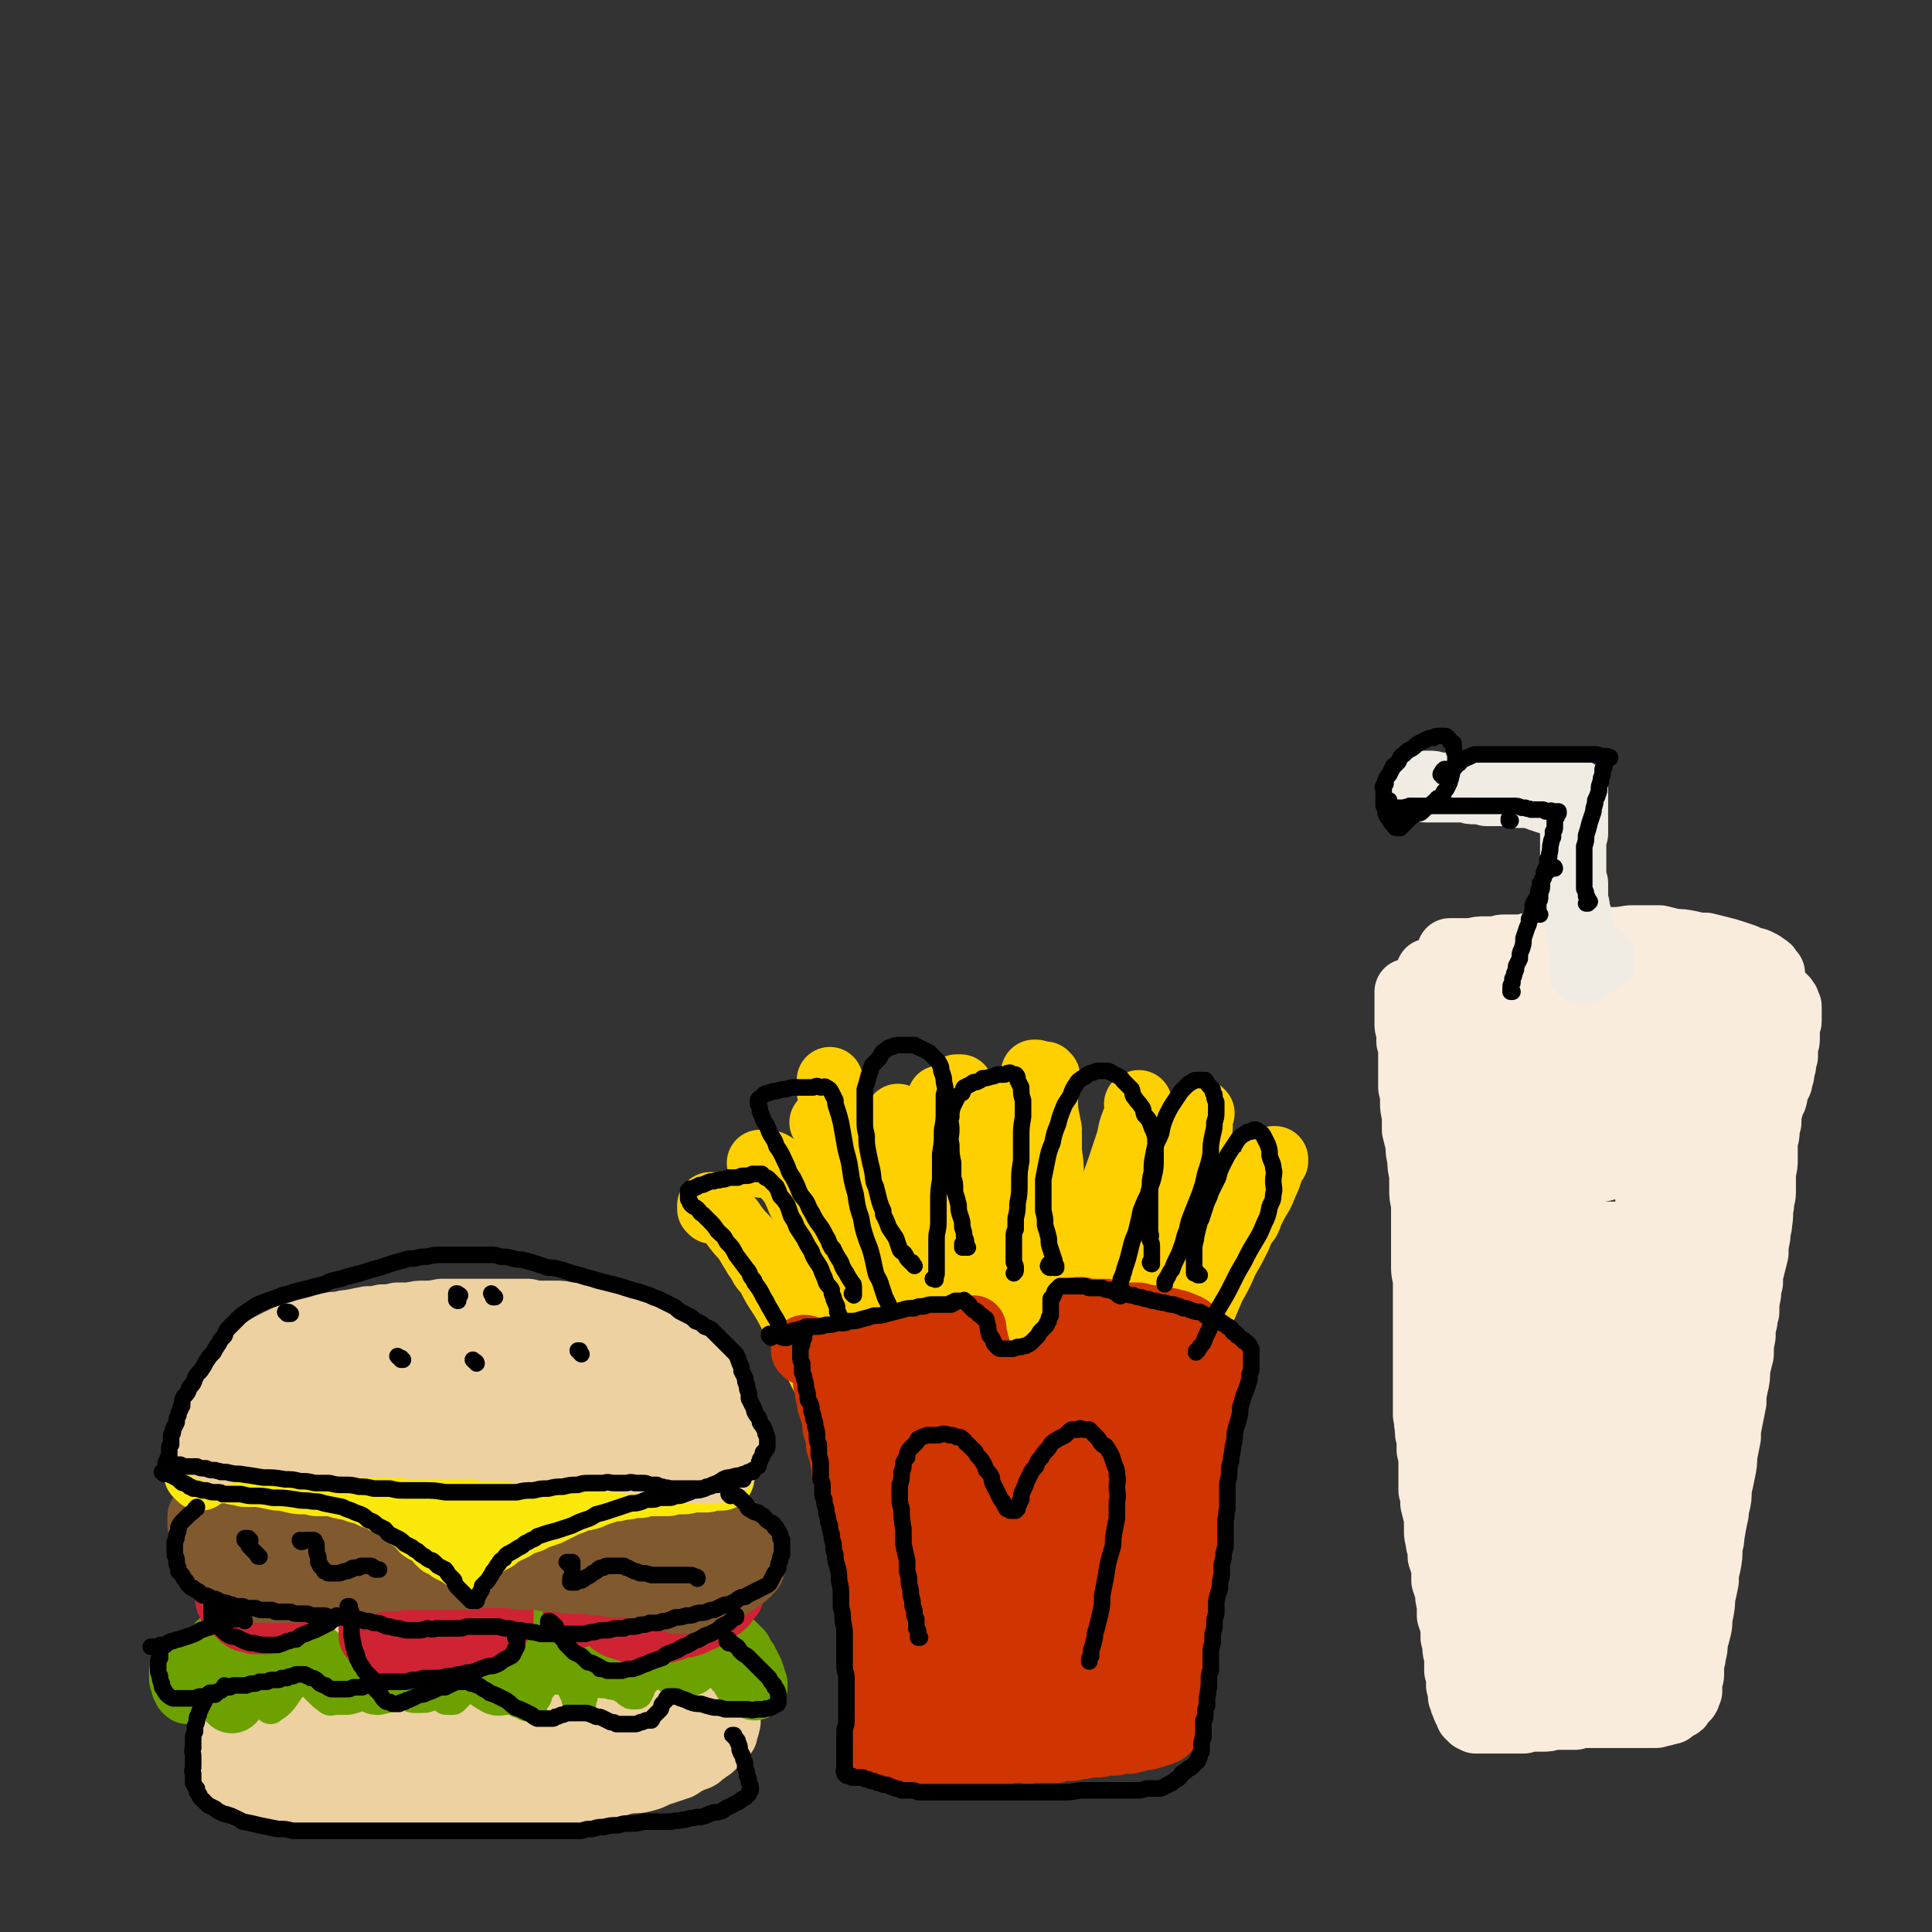 <svg viewBox='0 0 1050 1050' version='1.1' xmlns='http://www.w3.org/2000/svg' xmlns:xlink='http://www.w3.org/1999/xlink'><rect x="0" y="0" width="1050" height="1050" fill="#333333" stroke="none"/><g fill='none' stroke='rgb(238,209,160)' stroke-width='36' stroke-linecap='round' stroke-linejoin='round'><path d='M122,951c0,0 0,-1 -1,-1 0,0 1,1 1,1 0,0 0,-1 0,-1 0,0 0,0 0,0 0,-1 0,-1 0,-1 1,-1 1,-1 1,-1 0,-1 0,-1 1,-1 0,-1 0,-1 0,-2 0,-1 0,-1 0,-2 0,-1 0,-1 0,-2 0,-2 0,-2 0,-3 0,-2 0,-2 0,-4 -1,-1 -1,-1 -1,-3 0,-2 0,-2 0,-4 0,-1 0,-1 0,-2 0,-1 -1,-1 -1,-2 0,-2 0,-2 0,-4 1,-2 1,-2 1,-4 1,-2 1,-2 2,-3 1,-2 1,-2 3,-3 1,-1 1,-1 2,-2 2,-2 2,-2 5,-3 4,-2 4,-2 8,-3 5,-2 5,-2 10,-3 5,-1 5,-1 9,-2 5,-1 5,-1 10,-1 6,-1 6,-2 11,-2 6,-1 6,-1 12,-1 6,-1 6,-1 12,-2 5,0 5,0 11,-1 5,-1 5,-1 10,-1 7,-1 7,-1 15,-2 7,-1 7,0 14,-1 5,0 5,-1 11,-1 6,0 6,0 13,0 6,-1 6,-1 13,-1 6,0 6,0 13,0 5,0 5,0 11,0 5,0 5,0 11,0 5,0 5,0 10,0 4,0 4,1 9,1 4,1 4,0 8,1 3,1 3,2 6,3 2,1 2,1 4,2 3,2 3,2 5,4 2,2 2,2 4,4 2,2 2,2 4,4 2,2 2,2 4,5 1,2 1,2 3,4 2,3 1,3 3,5 1,2 1,2 2,4 2,2 2,2 3,5 0,2 1,2 1,4 1,2 0,2 0,4 0,2 1,2 0,4 0,1 0,1 -1,3 0,2 0,2 -1,3 -2,2 -2,2 -3,3 -2,2 -2,2 -3,3 -2,2 -2,1 -4,3 -2,1 -2,2 -4,3 -3,1 -3,1 -5,2 -3,1 -3,2 -5,3 -3,1 -3,1 -6,2 -3,1 -3,1 -6,2 -4,2 -4,2 -8,3 -4,1 -4,0 -9,1 -5,1 -5,2 -10,3 -6,1 -6,0 -11,1 -6,1 -6,1 -11,2 -6,0 -6,0 -11,1 -6,0 -6,1 -11,1 -6,0 -6,0 -11,0 -6,0 -6,0 -11,0 -5,0 -5,0 -9,0 -5,0 -5,-1 -9,-1 -3,0 -3,0 -6,0 -4,0 -4,0 -7,0 -4,0 -4,0 -9,0 -4,0 -4,0 -8,0 -4,0 -4,1 -8,1 -5,0 -5,0 -9,0 -4,1 -4,1 -8,1 -4,0 -4,0 -8,0 -3,0 -3,0 -6,0 -3,0 -3,0 -6,0 -2,0 -2,0 -4,0 -2,0 -2,0 -3,0 -2,0 -2,0 -4,0 -1,0 -1,0 -2,-1 -1,0 -1,0 -1,0 -1,-1 -1,-1 -2,-2 -2,0 -2,0 -3,-1 -1,0 -1,0 -2,-1 -1,0 -1,0 -2,-1 -1,0 -1,0 -1,0 -1,-1 -1,-1 -1,-1 -1,-1 0,-1 -1,-1 -1,-1 -1,-1 -1,-2 -1,0 0,0 -1,-1 0,-1 0,-1 0,-2 -1,-1 -1,-1 -1,-2 0,-1 0,-1 0,-2 0,-1 0,-1 0,-2 0,-2 0,-2 0,-3 0,-2 0,-2 1,-4 0,-1 0,-1 0,-2 1,-1 0,-1 0,-2 0,-1 0,-1 0,-2 0,-1 0,-1 0,-2 0,-1 0,-1 0,-2 0,-1 0,-1 0,-2 0,-1 0,-1 0,-2 1,-2 1,-2 2,-4 1,-1 0,-2 2,-3 1,-2 1,-1 3,-3 2,-1 2,-1 4,-2 1,-1 1,-1 3,-2 1,-1 1,-1 3,-2 1,-2 1,-2 3,-3 2,-1 2,-1 4,-2 2,-1 2,-1 4,-1 1,-1 1,-1 3,-2 1,0 1,0 2,-1 1,0 1,0 2,0 0,0 0,1 0,1 1,1 1,2 0,3 0,2 0,2 0,4 -1,2 -1,2 -1,5 -1,3 -1,3 -2,5 -1,3 -2,3 -3,5 -1,2 -1,2 -2,4 0,2 0,2 -1,4 -1,0 -1,0 -1,1 -1,1 -1,1 -1,2 0,0 0,0 0,1 0,0 0,0 0,0 0,0 0,0 0,0 0,-1 0,-1 0,-1 1,-2 1,-2 2,-4 2,-3 2,-3 3,-5 3,-3 3,-3 5,-7 3,-4 3,-4 7,-8 3,-4 3,-4 7,-8 3,-3 3,-3 7,-6 3,-3 3,-3 6,-5 3,-1 3,-1 5,-2 2,-1 2,-1 4,-1 1,0 1,0 1,1 1,1 1,1 1,2 0,2 0,2 -1,4 -1,3 -1,3 -3,5 -1,3 -1,3 -3,6 -2,3 -2,3 -4,7 -2,3 -2,3 -4,6 -2,2 -2,2 -3,5 -2,2 -2,2 -3,4 -1,2 -1,2 -3,4 0,1 -1,1 -2,2 0,1 0,1 -1,1 0,1 0,1 -1,1 0,0 0,0 0,0 1,0 1,0 1,-1 1,0 1,-1 2,-1 1,-2 1,-2 3,-4 2,-3 2,-3 4,-5 3,-3 3,-3 6,-6 3,-3 2,-3 6,-6 3,-3 3,-3 7,-5 3,-3 3,-4 7,-6 3,-2 3,-2 7,-4 3,-1 4,-1 7,-2 3,-1 3,-1 6,-1 0,0 1,-1 1,0 0,0 0,1 0,1 1,2 1,2 0,4 0,1 -1,1 -2,2 -1,2 -1,2 -2,3 -2,3 -2,3 -4,5 -2,3 -2,3 -3,5 -2,3 -2,3 -4,5 -2,3 -2,3 -5,5 -1,2 -1,2 -3,3 -2,2 -2,2 -4,3 -1,1 -1,1 -2,2 -1,1 -1,1 -2,1 -1,0 -1,0 -2,0 0,0 0,0 0,0 0,0 0,0 0,-1 0,-1 0,-2 1,-3 1,-2 1,-2 2,-4 2,-3 2,-3 4,-5 2,-3 2,-3 4,-6 2,-3 2,-3 5,-6 3,-3 2,-3 6,-6 4,-3 4,-3 10,-5 3,-2 3,-2 7,-3 3,0 3,-1 5,-1 2,0 2,0 4,1 1,0 1,1 1,2 1,2 1,2 1,4 0,2 0,2 0,4 -1,3 -1,3 -2,6 -1,3 -1,3 -3,6 -2,3 -2,3 -4,7 -2,3 -2,3 -3,6 -2,3 -2,3 -4,6 -1,2 -1,2 -2,3 -1,2 -1,2 -2,2 -1,1 -1,1 -2,1 -1,1 -1,1 -1,1 0,0 0,0 -1,0 0,0 0,0 0,-1 0,-1 0,-1 1,-3 1,-2 2,-2 3,-5 2,-3 1,-3 3,-5 2,-4 3,-3 5,-7 3,-3 3,-3 6,-6 3,-4 3,-4 6,-8 4,-3 4,-4 8,-7 4,-3 4,-3 8,-5 4,-3 5,-2 9,-4 4,-1 4,-2 8,-3 3,0 3,0 6,-1 2,0 2,0 4,1 1,1 1,1 1,2 1,2 1,2 1,4 0,2 0,2 -1,4 -1,2 -1,2 -3,4 -2,3 -1,3 -4,6 -2,2 -2,3 -4,5 -3,2 -3,2 -6,4 -3,2 -2,2 -5,4 -3,2 -3,1 -5,2 -2,1 -2,1 -4,2 -1,0 -1,0 -3,1 -1,0 -1,0 -2,0 -1,0 -1,0 -1,0 0,-1 0,-1 0,-1 0,-1 0,-1 0,-2 1,-1 1,-1 3,-2 1,-2 1,-2 3,-3 4,-2 4,-2 7,-4 3,-2 3,-2 7,-4 3,-2 3,-2 7,-4 4,-2 4,-2 8,-4 3,-1 3,-1 6,-2 4,-1 4,-1 8,-1 2,-1 2,-1 5,-1 0,0 1,-1 1,0 1,0 2,0 2,1 1,1 0,1 0,2 0,2 0,2 0,3 -1,2 -1,2 -3,4 -2,3 -2,3 -4,6 -3,3 -3,3 -7,6 -2,2 -2,2 -5,4 -4,3 -4,3 -8,5 -4,2 -4,2 -9,4 -3,1 -3,1 -7,3 -3,1 -3,1 -6,1 -3,1 -3,1 -5,1 -1,0 -1,0 -2,0 -1,0 -1,1 -1,0 0,0 0,0 0,-1 0,-1 0,-1 1,-3 1,-1 2,-1 3,-2 4,-3 3,-3 7,-6 2,-2 2,-2 5,-4 5,-3 5,-3 10,-6 5,-3 5,-3 9,-5 5,-3 5,-3 9,-5 5,-2 5,-2 10,-4 3,-1 4,-1 7,-2 5,-1 5,-2 9,-3 4,0 4,-1 8,-1 3,0 4,0 7,0 0,0 0,1 0,1 1,2 1,2 1,3 1,2 1,2 0,5 0,1 0,1 -1,2 -3,4 -3,4 -6,7 -2,3 -2,3 -6,5 -2,2 -2,2 -5,4 -4,3 -4,3 -9,5 -2,1 -2,1 -5,2 -4,2 -4,2 -7,3 -3,1 -3,1 -6,2 -3,0 -3,0 -5,1 -2,0 -2,0 -4,0 -1,0 -1,0 -1,-1 -1,0 -1,0 -1,-1 0,-1 0,-1 0,-2 1,-2 1,-2 3,-5 1,-1 1,-1 2,-2 3,-4 3,-4 6,-7 3,-2 3,-2 6,-5 4,-2 4,-2 8,-5 4,-2 4,-2 8,-3 6,-3 6,-3 12,-5 5,-1 5,-1 9,-2 4,0 4,0 7,0 3,-1 3,-1 5,0 1,0 1,1 2,2 0,1 0,1 0,2 1,2 0,2 0,3 0,2 1,2 0,3 0,2 -1,2 -1,4 -1,2 -1,2 -2,3 -1,2 -1,2 -2,3 -1,1 -1,1 -1,2 -1,1 -1,1 -3,3 -1,1 -1,1 -1,2 -1,0 -1,0 -1,0 -1,1 -1,1 -1,1 0,0 0,0 0,0 0,0 0,0 0,0 1,0 1,0 1,-1 1,0 1,0 2,-1 0,0 0,0 1,-1 1,0 1,0 2,-1 1,0 1,0 2,-1 1,0 1,0 2,0 1,-1 1,-1 2,-1 1,0 1,0 1,0 1,-1 1,-1 2,-1 1,0 1,0 2,0 1,0 1,0 1,0 0,0 0,0 0,0 1,0 1,0 1,0 0,0 0,0 -1,0 -1,1 -1,1 -2,1 -1,1 -1,1 -3,2 -2,1 -2,1 -5,2 -2,1 -2,1 -5,2 -2,1 -2,1 -5,2 -2,1 -2,1 -4,1 -3,1 -3,1 -5,1 -2,1 -2,1 -5,1 -1,0 -1,0 -2,0 -3,1 -3,1 -6,1 -3,1 -3,1 -5,1 -4,1 -4,1 -7,1 -4,1 -4,1 -9,2 -4,1 -5,1 -10,2 -5,1 -5,2 -10,3 -5,1 -5,1 -10,2 -5,1 -5,1 -10,2 -4,1 -4,1 -9,2 -3,1 -3,1 -7,2 -4,1 -4,1 -7,2 -3,0 -3,0 -6,1 -2,0 -2,0 -4,1 -4,1 -4,1 -9,1 -3,1 -3,1 -6,2 -3,0 -3,0 -6,1 -3,1 -3,1 -6,1 -2,1 -2,1 -5,1 -3,1 -3,1 -5,1 -3,0 -3,0 -5,1 -2,0 -2,0 -4,0 -2,0 -2,0 -4,0 -2,0 -2,0 -4,0 -1,0 -1,0 -2,0 -2,0 -2,0 -4,0 -1,0 -1,0 -2,0 -1,0 -1,0 -2,0 -1,0 -1,-1 -2,-1 -1,0 -1,0 -3,0 -1,0 -1,0 -2,0 -1,0 -1,0 -2,0 -1,1 -1,1 -2,1 -1,0 -1,0 -2,0 -1,0 -1,0 -2,0 0,0 0,0 -1,0 -1,0 -1,0 -1,0 -1,0 -1,0 -2,0 -1,0 -1,0 -2,0 -1,0 -1,0 -2,1 -1,0 -1,0 -2,0 0,0 0,0 -1,0 -1,0 -1,0 -1,1 -1,0 -1,0 -2,0 -1,0 -1,0 -2,0 -1,0 -1,0 -2,0 0,0 0,0 -1,0 -1,0 -1,0 -1,0 -1,0 -1,0 -2,0 0,0 0,0 -1,0 0,0 0,0 0,0 -1,-1 -1,-1 -1,-1 -1,0 -1,0 -1,-1 -1,0 -1,0 -1,-1 0,0 0,0 -1,-1 0,0 0,0 -1,-1 0,0 0,0 0,-1 -1,0 -1,0 -1,-1 -1,-1 -1,-1 -1,-1 0,-1 0,-1 -1,-2 0,-1 0,-1 0,-2 -1,-1 -1,-1 -1,-2 0,-1 0,-1 0,-2 -1,-1 0,-1 -1,-2 0,-2 0,-2 0,-3 0,-1 0,-1 -1,-2 0,-2 0,-2 0,-3 0,-1 0,-1 0,-2 0,-1 0,-1 -1,-2 0,-1 0,-1 0,-2 0,-1 0,-1 0,-3 0,-1 0,-1 0,-2 0,-1 0,-1 0,-2 0,-1 0,-1 0,-2 0,-1 0,-1 1,-2 0,-2 0,-2 0,-3 0,-1 0,-1 0,-2 1,-1 1,-1 2,-3 0,0 0,0 0,0 '/></g>
<g fill='none' stroke='rgb(108,161,0)' stroke-width='18' stroke-linecap='round' stroke-linejoin='round'><path d='M143,877c-1,0 -1,0 -1,-1 -1,0 0,1 0,1 0,0 0,0 0,0 -1,0 -1,0 -1,0 -1,1 -1,1 -2,2 -2,2 -2,2 -3,3 -2,2 -2,2 -4,4 -2,2 -1,2 -3,5 -2,2 -2,2 -4,4 -2,2 -2,2 -4,4 -1,2 -1,2 -2,3 -1,1 -1,0 -2,1 0,0 0,1 -1,1 -1,1 -1,1 -2,2 -1,1 -1,1 -1,2 -1,0 -1,0 -1,1 0,0 0,0 0,0 0,1 0,1 1,1 1,0 1,0 2,0 2,-1 2,-1 3,-2 2,-1 2,-1 4,-2 3,-2 3,-2 5,-4 3,-2 3,-2 5,-4 3,-2 3,-2 5,-4 3,-1 3,-2 5,-3 2,-1 2,-1 5,-2 0,-1 0,-1 1,-1 0,0 0,0 0,1 0,0 0,0 -1,1 0,2 0,2 -1,4 -1,1 -1,1 -2,3 -2,3 -2,2 -4,5 -1,2 -1,2 -2,5 -2,2 -2,2 -4,4 -1,2 -1,2 -3,4 -1,2 -1,2 -2,4 -1,1 -1,1 -2,3 0,1 0,1 -1,2 0,0 0,0 0,1 0,0 0,0 0,0 1,-1 1,-1 2,-1 2,-2 2,-2 3,-4 2,-2 2,-2 4,-4 4,-4 4,-4 7,-7 4,-4 4,-4 8,-8 2,-2 2,-2 5,-4 1,-1 1,-1 2,-2 1,-1 1,-1 2,-1 0,1 0,1 0,2 0,1 0,1 0,2 0,2 0,2 -1,3 -1,2 -1,2 -1,4 -1,3 -1,3 -2,5 -1,2 -1,2 -2,4 -1,2 -1,2 -2,4 -1,1 -1,1 -2,3 -1,2 -1,2 -1,4 0,0 0,0 -1,1 0,1 0,1 0,1 0,1 0,1 0,1 0,0 0,0 0,0 2,-2 2,-1 4,-3 2,-2 2,-2 4,-5 2,-3 2,-3 4,-5 2,-3 2,-3 4,-5 2,-3 2,-2 4,-4 2,-2 2,-2 4,-4 2,-1 1,-1 3,-1 1,-1 1,-1 2,-1 1,0 1,0 2,1 1,1 1,1 1,2 1,2 0,2 1,4 0,1 0,1 0,3 0,2 0,2 0,4 0,2 0,2 0,4 0,1 0,1 0,3 0,1 0,1 0,2 0,0 0,0 0,0 0,0 0,0 0,0 0,1 -1,0 -1,0 0,0 1,0 1,0 0,-1 0,-1 1,-2 1,-2 1,-2 2,-4 1,-2 1,-1 3,-3 2,-2 1,-2 3,-4 2,-1 2,-1 3,-2 2,-1 2,-1 3,-2 1,-1 1,-1 2,-2 2,0 2,0 3,0 1,1 1,1 2,2 1,1 1,1 2,2 1,2 1,2 1,3 1,2 1,2 2,3 0,2 0,2 0,3 1,2 1,2 1,3 0,0 0,0 1,1 0,1 0,1 0,1 0,0 0,0 0,0 0,0 0,0 0,0 1,0 1,0 1,-1 1,-1 1,-1 1,-3 1,-1 1,-1 2,-2 1,-2 1,-2 3,-4 1,-2 1,-2 3,-3 1,-2 1,-2 2,-3 1,-1 2,-1 3,-1 1,-1 1,-1 2,-1 2,0 2,0 3,0 2,1 2,1 3,2 2,1 2,1 3,2 1,2 1,2 2,4 1,1 1,2 2,3 0,1 1,1 2,3 0,1 0,1 1,2 0,1 0,1 1,1 0,1 0,1 0,1 0,1 0,1 0,1 0,0 -1,0 0,0 0,0 0,0 1,0 1,0 1,0 2,0 1,-1 1,-1 2,-2 2,-2 2,-2 4,-3 1,-1 1,-1 3,-3 2,-1 2,-1 3,-3 2,-1 2,-1 3,-2 1,-1 2,-1 3,-1 1,0 1,0 2,0 2,0 2,0 4,1 1,1 0,1 1,2 1,2 1,2 2,3 2,2 2,1 4,3 1,2 1,2 2,3 1,2 1,2 2,3 1,1 2,1 3,1 1,1 1,1 2,1 0,1 0,0 1,0 0,0 1,1 1,0 1,0 1,0 1,-1 1,-2 1,-2 2,-3 0,-1 0,-1 1,-3 1,-2 1,-2 2,-3 0,-2 0,-2 1,-4 1,-2 1,-2 2,-4 1,-1 1,-1 2,-2 1,-1 1,-1 2,-2 1,0 1,0 2,0 0,0 1,0 1,0 1,1 1,1 2,2 1,1 1,1 1,3 1,2 1,2 2,4 1,1 1,1 2,3 1,2 1,2 2,4 1,1 1,1 1,3 1,1 1,1 1,2 0,0 0,0 0,1 0,0 0,0 0,0 0,0 0,0 0,-1 -1,0 0,1 0,0 0,0 0,0 0,-1 1,-2 1,-2 1,-4 1,-2 1,-2 1,-3 1,-2 1,-2 2,-4 1,-2 1,-2 2,-3 1,-2 1,-2 2,-2 1,-1 1,-1 2,-2 1,0 1,0 2,0 1,0 1,-1 2,0 1,0 1,1 2,1 1,2 1,2 3,3 1,1 1,1 2,3 1,1 1,2 2,3 1,1 1,1 3,2 1,0 0,1 1,1 1,1 1,1 2,1 1,0 1,0 1,0 0,0 1,0 1,0 0,-1 0,-1 1,-2 0,-1 0,-1 0,-2 1,-1 1,-1 2,-2 1,-2 1,-1 2,-3 1,-1 1,-1 3,-2 1,0 1,-1 2,-1 2,0 2,0 3,0 2,0 2,-1 3,0 1,0 1,0 1,1 1,0 1,0 1,1 '/></g>
<g fill='none' stroke='rgb(108,161,0)' stroke-width='36' stroke-linecap='round' stroke-linejoin='round'><path d='M156,872c-1,0 -1,-1 -1,-1 0,0 0,0 0,1 0,0 0,0 0,0 -2,0 -2,-1 -4,0 -1,0 -1,0 -2,0 -1,0 -1,0 -1,1 -1,0 -1,0 -2,1 -1,1 -1,1 -2,1 -1,2 -1,2 -2,4 -1,1 -1,1 -2,2 -2,4 -2,4 -3,7 -1,3 -1,3 -2,5 -1,5 -1,5 -2,9 -1,1 -1,1 -1,2 -1,3 -1,3 -1,5 -1,3 -1,3 -2,5 0,3 0,3 -1,6 -1,1 -1,1 -1,2 0,1 0,1 -1,2 0,0 0,0 0,0 -1,-2 -1,-2 -1,-3 0,-2 0,-2 0,-4 0,-2 0,-2 0,-4 0,-3 0,-3 0,-6 0,-2 0,-2 0,-5 0,-2 1,-2 0,-4 0,-1 0,-1 0,-2 0,-1 0,-1 -1,-2 0,-1 0,-1 0,-1 -1,0 -1,0 -2,-1 0,0 0,0 -1,1 -1,0 -1,0 -1,1 -1,1 -1,1 -2,3 -2,1 -2,1 -3,3 -1,2 0,2 -1,4 -2,2 -2,2 -3,4 -1,1 -1,1 -2,3 -1,2 -1,2 -2,4 -1,1 -1,1 -2,2 0,1 0,1 -1,2 0,0 0,0 0,0 -1,0 -1,0 -1,0 0,0 -1,0 -1,0 0,0 0,0 -1,-1 0,-1 0,-1 -1,-2 0,-1 0,-1 0,-2 -1,-1 -1,-1 -1,-2 0,-1 0,-1 0,-2 0,0 0,0 0,-1 0,0 0,0 0,0 0,0 1,0 1,0 1,0 1,0 2,1 0,1 0,1 1,1 2,1 2,1 3,2 2,1 2,2 4,2 1,1 1,2 3,2 3,1 3,1 6,2 1,0 1,0 3,0 3,0 3,1 6,0 5,-1 5,-1 10,-3 5,-2 5,-2 10,-5 3,-1 3,-2 6,-4 2,-1 2,-1 4,-2 2,-1 2,-1 3,-2 0,-1 0,-1 1,-1 1,-1 1,-1 3,-2 1,0 1,0 2,0 0,-1 0,-1 1,-1 1,0 1,0 2,1 1,0 1,0 2,1 1,1 1,1 2,2 0,1 0,1 1,2 1,1 1,1 1,2 1,2 1,2 2,3 1,1 1,1 2,2 1,1 1,1 2,2 1,0 1,0 2,0 0,0 0,0 1,0 1,0 1,0 2,0 2,0 2,0 3,-1 2,0 2,0 3,-1 1,-2 1,-2 3,-3 1,-2 1,-2 2,-3 2,-1 2,-1 3,-2 2,-2 1,-2 3,-3 1,-1 1,-1 3,-2 1,0 1,0 2,0 1,0 2,0 3,0 1,0 1,0 1,1 2,1 1,1 3,2 1,2 1,2 2,3 1,1 1,1 2,2 2,2 2,2 3,3 1,1 1,1 2,2 0,0 0,0 1,1 1,0 1,0 2,0 1,0 1,0 1,0 1,0 1,0 1,-1 1,0 1,0 2,-1 1,-1 1,-1 1,-2 2,-1 2,-1 3,-2 2,-2 2,-2 4,-3 1,-2 1,-1 3,-2 2,-1 2,-1 3,-2 2,0 2,0 3,0 1,0 1,-1 3,0 1,0 1,0 2,0 2,1 2,1 3,2 1,1 1,1 2,2 1,1 1,1 2,2 1,1 1,1 2,2 1,1 1,1 2,2 1,1 1,1 2,2 1,1 1,1 2,1 1,1 1,1 1,1 1,1 2,0 3,0 1,0 1,0 2,0 2,-1 2,-1 3,-2 1,-1 1,-1 2,-3 2,-1 2,-2 3,-3 1,-2 1,-2 2,-4 1,-2 1,-2 2,-4 1,-2 1,-2 2,-4 1,-1 2,-1 3,-2 0,-1 0,-1 1,-2 0,0 0,-1 1,-1 1,0 1,0 2,0 1,0 1,0 3,0 1,0 1,0 3,1 2,1 2,1 4,2 1,1 1,1 2,2 2,2 3,1 6,3 2,1 1,1 4,2 1,1 1,1 3,2 1,1 1,1 2,1 2,1 2,1 4,2 0,1 0,1 1,1 1,0 2,0 3,0 1,0 1,0 2,0 2,0 2,0 3,0 1,0 1,0 2,0 2,0 2,0 5,-1 1,-1 1,-1 3,-2 2,-1 2,-1 3,-2 2,-1 2,-1 3,-2 2,-1 2,-1 3,-2 1,0 0,0 1,-1 1,0 1,0 2,0 1,0 1,0 1,0 1,0 1,0 1,0 1,0 1,1 2,1 1,1 1,1 1,2 1,1 1,1 2,2 0,1 0,1 1,1 1,1 1,1 1,2 1,0 1,0 2,1 0,0 0,0 1,0 0,0 0,0 1,0 0,0 0,0 1,0 1,0 1,0 2,0 1,-1 1,-1 2,-2 1,-1 1,-1 2,-2 2,-1 2,-1 4,-2 1,0 1,-1 3,-1 1,-1 1,-1 3,-1 1,-1 1,-1 2,-1 1,1 2,1 3,1 1,1 1,1 3,2 1,2 1,2 2,4 2,2 1,2 3,5 2,2 2,2 3,4 1,1 1,2 2,3 1,1 2,1 3,2 0,0 0,0 1,1 0,0 0,0 0,0 0,0 0,0 0,0 0,0 0,0 0,0 0,-1 0,-1 0,-2 -1,-1 -1,-1 -1,-3 -1,-1 -1,-1 -1,-3 -1,-2 -1,-2 -2,-4 -1,-1 -1,-1 -1,-2 -1,-1 -1,-1 -2,-3 -1,-1 -1,-1 -1,-2 -1,-1 -1,-1 -2,-2 -1,-1 -1,-1 -2,-2 -1,-1 -1,-1 -2,-1 -1,-1 -1,-1 -2,-2 -2,0 -2,0 -3,0 -1,0 -1,0 -2,0 -1,-1 -1,0 -2,0 0,0 0,0 -1,0 0,0 0,-1 0,0 0,0 0,0 0,0 -1,0 0,0 0,1 0,0 0,0 0,0 0,1 -1,1 0,1 0,0 0,0 0,1 0,0 0,0 1,0 0,0 0,0 0,1 1,0 1,0 1,0 0,0 0,0 0,0 0,0 0,0 0,0 -1,0 -1,0 -1,0 -1,0 -1,0 -1,0 -1,0 -1,-1 -2,-1 -1,-1 -1,-1 -3,-2 -1,-1 -1,-1 -3,-2 -2,-1 -2,-1 -4,-1 -1,0 -1,0 -3,-1 -2,0 -2,0 -4,0 -2,0 -2,0 -4,1 -2,0 -2,0 -4,1 -2,2 -2,2 -3,4 -2,1 -2,1 -3,3 -2,1 -2,1 -3,3 -2,1 -1,2 -2,3 -2,1 -2,1 -4,2 -1,0 0,1 -1,1 -2,0 -2,0 -3,0 -1,0 -1,0 -3,0 -1,0 -1,0 -2,0 -1,0 -1,0 -2,-1 -2,0 -2,-1 -3,-1 -1,-1 -1,-1 -2,-2 -2,-1 -2,-1 -3,-2 -1,-1 -1,-1 -3,-2 -1,-1 -1,-1 -2,-1 -1,-1 -1,-1 -2,-2 0,0 0,0 -1,0 -1,0 -1,0 -2,0 0,0 0,0 -1,0 -1,1 -1,1 -1,2 -1,0 -1,0 -2,1 -1,1 -1,1 -2,2 -1,1 -1,1 -2,1 0,1 0,1 -1,1 -2,1 -2,1 -3,1 -2,0 -2,0 -3,0 -1,0 -1,0 -3,0 -2,0 -2,0 -3,-1 -2,0 -2,-1 -4,-1 -2,-1 -2,-1 -4,-2 -2,-1 -2,-1 -4,-2 -3,-1 -3,-1 -6,-2 -3,-1 -3,-1 -6,-1 -2,-1 -2,-1 -5,-1 -3,1 -3,1 -6,2 -2,1 -2,1 -5,2 -3,2 -3,2 -5,3 -3,2 -3,2 -6,3 -1,1 -1,1 -3,2 -2,0 -2,1 -4,1 -3,1 -3,1 -6,2 -2,1 -2,0 -5,1 -3,1 -3,1 -6,1 -3,1 -3,1 -6,2 -4,1 -4,1 -8,2 '/></g>
<g fill='none' stroke='rgb(207,34,51)' stroke-width='36' stroke-linecap='round' stroke-linejoin='round'><path d='M125,867c0,0 0,-1 -1,-1 0,0 1,0 1,1 0,0 0,0 0,0 0,-1 0,-1 0,-1 0,0 0,0 0,0 -1,0 -1,0 -1,0 0,0 0,0 0,0 0,0 0,0 0,0 0,0 0,0 0,0 0,0 0,0 0,1 0,1 0,1 0,1 0,2 0,2 1,3 0,1 0,1 1,2 1,2 1,1 3,3 1,1 1,1 2,2 1,1 1,1 3,2 2,0 2,0 4,1 3,0 3,0 7,0 3,-1 3,-1 6,-2 1,0 1,0 2,-1 1,0 1,0 2,0 1,-1 1,-1 2,-2 2,-1 2,-1 3,-2 1,-1 1,-2 1,-3 1,-1 1,-1 1,-2 1,-2 1,-2 1,-3 1,-1 0,-1 1,-2 0,-1 0,-1 0,-2 0,-1 0,-1 0,-2 0,-1 0,-1 0,-2 0,-1 0,-1 0,-1 0,-1 0,-1 0,-1 0,0 0,0 0,-1 0,0 0,0 0,0 0,0 0,0 0,0 0,0 0,0 0,0 -1,0 -1,1 -1,1 -1,0 -1,0 -1,0 -1,1 -1,1 -1,1 -1,0 -1,0 -1,0 -1,1 -1,1 -1,1 -1,0 -1,0 -2,1 -2,0 -2,0 -3,0 -2,0 -2,0 -3,1 -2,0 -2,0 -3,0 -1,1 -1,1 -2,1 -1,0 -1,0 -2,0 -1,0 -1,0 -2,0 -2,0 -2,0 -3,0 -2,0 -2,0 -3,1 -1,0 -1,0 -2,0 -1,0 -1,0 -2,0 -1,0 -1,0 -1,0 -1,0 -1,0 -1,0 0,1 0,1 -1,1 0,0 0,0 0,0 0,0 0,0 0,1 0,0 0,0 0,0 '/><path d='M222,858c0,0 -1,-1 -1,-1 0,0 0,0 0,1 0,0 0,0 -1,0 0,0 0,-1 -1,0 0,0 0,0 0,0 -1,1 -1,1 -2,2 0,0 0,0 -1,1 0,0 0,1 0,1 -1,1 -1,1 -2,2 0,1 0,0 -1,1 -1,1 -1,1 -2,2 0,1 0,1 -1,2 0,0 0,0 -1,1 -1,1 -1,1 -1,2 -1,1 -1,1 -1,2 -1,1 -1,1 -1,1 0,1 0,1 -1,2 0,1 0,1 0,2 -1,1 -1,1 -1,2 -1,0 -1,0 -1,1 0,0 0,0 0,1 0,0 0,0 0,1 -1,0 -1,0 -1,1 0,1 0,1 0,1 0,1 0,1 0,1 0,1 0,1 0,2 0,0 0,0 1,1 0,0 0,0 1,1 1,0 1,0 2,1 1,1 1,0 2,1 2,1 1,1 3,2 1,0 1,0 3,1 1,0 1,0 3,1 2,0 2,0 4,0 2,1 2,1 4,1 2,0 2,0 5,0 4,-1 4,-1 8,-2 4,-1 4,-1 8,-2 4,-2 4,-2 7,-3 3,-1 3,-1 6,-3 3,-1 3,-1 6,-2 2,-1 2,-1 4,-2 1,-1 1,-1 2,-2 1,0 1,-1 1,-1 0,-1 0,-1 0,-2 0,-1 0,-1 0,-2 0,-1 0,-1 0,-2 0,-1 0,-1 0,-2 0,-2 0,-2 0,-3 -1,-1 -1,-1 -1,-2 0,-1 0,-1 0,-2 0,-1 0,-1 0,-1 0,-1 0,-1 0,-1 0,0 0,0 -1,0 0,0 0,0 0,0 -1,0 -1,0 -1,0 0,0 0,0 -1,0 -1,0 -1,0 -1,0 -1,0 -1,0 -2,0 0,1 0,1 -1,1 -1,0 -1,0 -2,0 -1,0 -1,0 -2,1 -1,0 -1,0 -2,0 -2,1 -2,1 -4,1 -2,1 -2,1 -4,1 -2,1 -2,1 -4,1 -2,1 -2,1 -4,2 -2,0 -2,0 -4,1 -3,0 -3,0 -5,1 -2,0 -2,0 -4,1 -2,0 -2,0 -3,1 -2,0 -2,0 -3,0 -1,1 -1,1 -2,1 -1,0 -1,0 -2,1 0,0 0,0 0,0 -1,0 -1,0 -1,0 0,0 0,0 0,0 0,0 0,0 0,1 1,0 1,0 1,0 1,0 1,0 1,0 1,0 1,0 2,0 2,0 2,0 4,0 1,0 1,0 3,0 2,0 2,0 3,0 2,0 2,0 4,0 2,0 2,0 5,1 1,0 1,0 2,0 1,1 1,0 2,1 0,0 0,0 0,1 0,0 0,0 0,0 0,0 0,0 -1,0 -1,1 -1,1 -2,1 -1,0 -1,0 -2,1 -1,0 -1,0 -2,0 -1,0 -1,0 -2,0 -1,0 -1,0 -2,1 0,0 0,0 -1,0 '/><path d='M317,867c0,0 0,0 -1,-1 0,0 1,1 1,1 -1,0 -1,0 -1,0 0,0 0,0 0,0 0,0 0,0 0,0 0,1 0,1 1,1 0,0 0,0 1,0 0,1 0,1 1,1 0,0 1,0 1,0 1,0 1,0 1,0 1,0 1,0 1,1 1,0 1,0 1,0 1,1 1,1 1,1 1,1 1,1 1,1 1,1 1,1 2,1 0,1 0,1 1,2 1,1 1,2 2,3 1,1 1,1 2,2 1,2 1,2 3,3 1,1 1,0 3,1 2,1 2,1 4,1 1,1 1,1 2,1 1,0 1,0 2,0 2,0 2,0 4,0 2,1 2,1 5,0 2,0 2,1 5,0 3,0 3,-1 5,-1 3,-1 3,-1 5,-2 3,0 3,0 6,-1 2,-1 2,-1 4,-2 3,-1 3,-1 5,-3 2,-1 2,-1 4,-2 2,-2 2,-1 4,-3 1,-1 1,-1 2,-3 1,-1 1,-1 2,-2 0,-1 0,-1 0,-2 1,-1 1,-1 0,-1 0,-1 1,-1 0,-1 0,-1 0,-1 -1,-1 -1,-1 -1,-1 -2,-1 -1,0 -2,0 -3,-1 -1,0 -1,0 -3,0 -2,-1 -2,-1 -4,-1 -1,0 -1,0 -3,0 -3,0 -3,0 -6,0 -2,0 -2,0 -5,0 -3,0 -3,0 -5,0 -3,0 -3,0 -6,1 -3,0 -3,0 -6,0 -4,0 -4,0 -7,1 -2,0 -2,0 -5,0 -3,0 -3,1 -6,1 -1,0 -1,0 -3,0 -1,0 -1,1 -2,1 -1,0 -1,0 -2,0 -1,1 0,1 -1,1 0,0 0,0 -1,0 0,0 0,0 0,0 1,0 1,0 1,0 1,1 1,0 2,1 1,0 0,0 1,0 2,1 2,0 3,1 1,0 1,0 3,0 1,0 2,0 3,0 2,0 2,0 4,0 2,0 2,0 3,0 2,0 2,0 4,0 1,0 1,0 3,0 1,0 1,0 3,-1 1,0 1,0 1,0 1,0 1,0 1,0 0,0 0,0 0,0 0,0 0,0 0,0 -1,0 -1,0 -3,0 -3,1 -3,1 -6,2 -3,1 -3,1 -5,1 -4,1 -4,1 -7,2 -4,1 -5,1 -9,2 -3,1 -3,1 -6,1 -2,1 -2,1 -4,2 -2,0 -2,0 -3,1 -2,1 -1,1 -2,2 '/></g>
<g fill='none' stroke='rgb(129,89,47)' stroke-width='36' stroke-linecap='round' stroke-linejoin='round'><path d='M114,844c-1,-1 -1,-1 -1,-1 -1,-1 0,0 0,0 0,0 0,0 0,0 0,-1 0,0 0,-1 0,0 0,0 0,0 0,0 0,0 0,-1 0,0 0,0 0,0 0,0 0,0 0,0 0,-1 0,-1 0,-1 -1,-1 -1,0 -1,-1 0,-1 0,-1 0,-1 -1,-1 -1,-1 -1,-2 0,-1 0,-1 -1,-2 0,-1 0,-1 0,-3 0,-1 0,-1 -1,-2 0,-2 0,-2 0,-3 0,-1 0,-1 0,-2 1,-1 1,-1 2,-2 0,-2 0,-2 1,-3 0,0 0,0 1,0 1,-1 1,-1 2,-1 1,-1 1,-1 2,-2 2,-1 2,-1 4,-2 2,-1 2,-1 4,-2 2,-1 2,-1 5,-2 3,0 3,0 6,-1 4,0 4,0 8,-1 4,0 4,0 8,0 3,0 3,0 6,1 2,0 2,0 4,1 3,0 3,0 5,1 2,0 2,0 5,0 3,1 3,1 5,1 3,0 3,0 6,0 3,0 3,0 7,0 3,0 3,0 6,0 4,0 4,0 7,0 3,0 3,-1 6,-1 4,0 4,0 7,0 4,-1 4,-1 7,-1 4,0 4,0 7,-1 4,0 4,0 8,0 5,-1 5,-1 10,-1 3,-1 3,-1 7,-1 3,0 3,0 6,-1 4,0 4,0 7,0 3,0 3,-1 7,-1 3,0 3,0 6,0 4,0 4,0 7,-1 3,0 3,0 6,0 3,0 3,0 7,0 3,0 3,0 6,0 2,0 2,0 5,0 3,0 3,0 5,0 3,0 3,0 5,0 3,1 3,1 5,2 3,0 3,0 5,0 3,1 3,1 5,2 3,0 3,0 5,1 2,0 2,1 4,1 3,1 3,1 6,1 2,1 1,1 3,2 2,0 2,0 4,1 2,0 2,0 4,1 2,1 2,1 4,1 1,1 1,1 3,1 2,1 2,1 4,1 2,1 2,1 4,1 2,1 2,1 4,1 2,1 2,1 4,1 1,1 2,1 3,1 1,1 1,1 2,2 2,0 2,0 3,1 1,1 1,1 2,2 1,1 1,1 2,3 1,1 1,1 1,2 2,2 1,2 3,3 0,1 0,1 1,2 1,2 1,2 2,4 1,1 1,1 2,2 1,2 0,2 1,3 1,1 1,1 1,3 0,0 0,0 0,1 0,1 0,2 -1,3 -1,1 -1,1 -2,2 -2,2 -2,2 -4,3 -2,1 -2,1 -4,3 -2,0 -2,0 -4,1 -3,1 -3,1 -5,2 -1,1 -1,1 -3,2 -2,0 -1,0 -3,1 -2,1 -2,1 -3,1 -2,1 -2,1 -3,1 -1,1 -1,1 -3,1 -1,0 -1,0 -3,0 -1,0 -1,0 -3,0 -2,-1 -2,-1 -3,-1 -2,-1 -2,-1 -3,-2 -2,0 -2,0 -4,-1 -2,-1 -1,-1 -3,-1 -3,-1 -3,-1 -5,-2 -3,0 -3,0 -5,-1 -3,-1 -3,-1 -6,-1 -4,0 -4,0 -7,0 -4,-1 -4,-1 -8,-1 -4,-1 -4,-1 -8,-1 -4,0 -4,0 -8,0 -3,-1 -3,-1 -7,-1 -4,0 -4,0 -8,-1 -4,0 -4,0 -7,0 -4,0 -4,0 -8,-1 -4,0 -4,0 -8,0 -3,0 -3,0 -7,0 -3,0 -3,0 -7,1 -3,0 -3,0 -6,0 -3,0 -3,0 -6,0 -2,0 -2,0 -4,0 -2,0 -2,0 -5,0 -2,0 -2,0 -5,0 -2,0 -2,0 -4,0 -2,0 -2,0 -4,0 -2,0 -2,0 -3,0 -2,0 -2,0 -3,0 -2,0 -2,0 -3,1 -2,0 -2,-1 -4,0 -2,0 -2,0 -3,0 -2,0 -2,0 -4,1 -1,0 -1,0 -3,0 -2,1 -2,1 -4,1 -2,0 -2,0 -4,0 -2,0 -2,0 -4,1 -2,0 -2,0 -4,0 -2,0 -2,0 -4,0 -2,1 -2,0 -4,1 -1,0 -1,0 -3,0 -2,1 -2,0 -4,1 -1,0 -1,0 -3,0 -2,0 -2,1 -4,1 -2,0 -2,0 -3,0 -2,0 -2,0 -4,0 -2,0 -2,0 -3,0 -2,0 -2,0 -3,0 -1,0 -1,0 -2,0 -1,0 -1,0 -2,0 -1,0 -1,0 -2,0 -1,0 -1,0 -2,0 -1,0 -1,0 -2,0 -1,0 -1,0 -3,-1 -1,0 -1,0 -3,0 -1,0 -1,0 -1,0 -2,0 -2,0 -3,-1 -1,0 -1,0 -2,0 0,-1 0,-1 -1,-1 -1,0 -1,0 -1,0 -1,-1 -1,-1 -1,-1 0,-1 0,-1 0,-1 0,-1 0,-1 0,-1 0,-1 0,-1 0,-2 0,0 0,0 0,-1 1,0 1,0 2,-1 1,-1 1,-1 1,-1 2,-1 2,-1 3,-2 1,0 1,0 3,-1 1,-1 1,-1 3,-1 3,-1 3,-1 6,-2 3,-1 3,-1 7,-1 3,-1 3,-1 7,-2 3,-1 3,-1 6,-1 3,-1 3,-1 6,-1 3,-1 3,-1 7,-1 4,-1 4,-1 7,-1 4,-1 4,0 8,-1 3,0 3,0 7,0 3,-1 3,-1 7,-1 3,0 3,0 7,-1 3,0 3,1 6,0 3,0 3,0 6,0 3,0 3,0 6,0 3,0 3,0 6,0 5,0 5,0 9,0 4,0 4,0 7,0 3,0 3,0 6,0 4,0 4,0 7,0 4,1 4,0 7,0 4,0 4,0 8,0 4,0 4,0 8,0 4,0 4,0 8,0 4,0 4,0 7,0 4,1 4,1 8,1 4,0 4,0 7,0 4,1 4,1 7,1 4,0 4,1 7,1 4,0 4,0 7,0 4,1 4,1 7,1 4,0 4,0 7,0 3,0 3,0 6,0 2,1 2,1 5,1 1,0 1,0 3,0 2,0 2,0 4,0 2,0 2,0 4,0 1,0 1,0 2,0 2,0 2,0 3,0 0,0 0,0 1,-1 1,0 1,0 1,0 1,0 1,0 1,-1 0,0 0,0 0,0 1,0 1,0 1,0 0,0 0,0 0,-1 0,0 0,0 0,0 0,0 0,0 0,0 0,0 0,0 0,-1 0,0 0,0 0,0 0,-1 -1,-1 -1,-1 -1,-1 -1,-1 -3,-1 -1,-1 -1,-1 -3,-1 -2,-1 -2,-1 -5,-1 -3,-1 -3,-1 -6,-2 -3,0 -3,-1 -6,-1 -4,-1 -4,-1 -7,-1 -5,-1 -5,-1 -9,-1 -5,0 -5,0 -10,0 -5,0 -5,0 -11,0 -6,0 -6,0 -12,0 -6,0 -6,0 -13,0 -7,0 -7,0 -14,0 -7,0 -7,1 -14,1 -6,0 -6,0 -13,0 -6,0 -6,0 -12,0 -4,0 -4,0 -9,0 -5,0 -5,0 -10,0 -6,1 -6,1 -12,1 -5,0 -5,0 -11,1 -4,0 -4,0 -9,0 -4,0 -4,0 -9,0 -4,0 -4,0 -8,0 -3,0 -3,0 -6,1 -3,0 -3,0 -6,0 -2,0 -2,0 -5,0 -2,0 -2,0 -5,1 -2,0 -2,0 -3,0 -2,0 -2,0 -4,0 -2,0 -2,0 -3,0 -3,0 -3,0 -5,0 -2,0 -2,0 -4,0 -2,0 -2,0 -4,0 -2,0 -2,0 -3,0 -2,0 -2,0 -4,0 -1,0 -1,0 -2,1 -1,0 -1,0 -2,0 -1,0 -1,0 -2,0 -1,1 -1,1 -2,1 -1,0 -1,0 -2,1 0,0 0,0 -1,0 0,0 0,0 -1,1 0,0 0,0 -1,0 0,1 0,1 0,1 -1,0 -1,0 -1,1 0,0 0,0 0,0 0,0 0,0 0,1 0,0 0,0 0,1 0,0 0,0 0,1 '/></g>
<g fill='none' stroke='rgb(250,232,11)' stroke-width='36' stroke-linecap='round' stroke-linejoin='round'><path d='M109,803c0,-1 -1,-1 -1,-1 0,0 0,0 0,0 0,0 0,0 0,0 0,0 0,0 0,0 0,-1 0,-1 0,-1 -1,0 -1,0 -1,0 0,0 0,0 0,-1 0,0 0,0 0,0 0,0 0,0 0,0 1,0 1,0 1,0 0,0 0,0 1,0 0,0 0,0 0,0 0,0 0,-1 1,-1 0,0 0,0 0,0 1,0 1,0 1,0 1,0 1,0 1,0 1,0 1,0 2,0 1,0 1,0 2,0 2,0 2,0 4,0 1,0 1,0 3,0 3,0 3,0 5,1 2,0 2,0 5,1 1,0 1,0 3,0 2,0 2,0 5,0 5,1 5,1 10,2 3,0 3,0 7,1 4,1 4,1 7,1 3,0 3,0 7,1 3,0 3,0 6,0 3,0 3,0 6,1 3,1 3,1 6,1 2,1 2,1 5,2 2,0 2,0 4,1 2,1 2,1 4,2 2,0 2,0 4,1 1,1 1,1 3,2 1,1 1,1 3,1 1,1 1,1 2,2 2,1 2,1 3,2 2,1 2,1 4,2 1,2 1,2 3,3 1,1 1,1 3,2 1,1 1,2 2,3 1,1 2,0 3,1 1,1 1,1 3,2 1,1 1,2 2,3 1,1 1,1 2,2 2,1 2,0 4,1 1,1 1,1 1,2 1,0 1,0 2,1 1,0 1,0 2,1 1,0 1,0 2,1 0,0 0,0 1,0 0,0 0,0 0,1 1,0 1,0 1,0 0,0 0,0 0,0 0,0 0,0 0,0 1,0 0,-1 0,-1 0,0 0,0 0,1 1,0 1,0 1,0 0,0 0,0 0,0 0,0 0,0 0,0 1,0 1,0 1,-1 0,0 0,0 1,0 0,0 0,-1 0,-1 1,0 1,0 2,-1 1,0 1,0 2,-1 1,-1 1,-1 2,-2 2,-1 2,-1 3,-2 2,-1 2,-1 4,-2 1,-2 2,-2 4,-3 2,-1 2,-1 4,-2 3,-1 3,-2 5,-3 3,-1 3,-1 6,-2 2,-1 2,-1 4,-2 3,-1 3,-1 6,-2 2,-1 2,-1 4,-2 2,-1 2,-1 4,-2 2,-1 2,-1 5,-2 2,-1 2,-1 4,-2 3,0 3,0 6,-1 2,-1 2,-1 5,-2 3,-1 3,-1 6,-2 3,0 3,0 6,-1 3,0 3,0 5,-1 3,0 3,0 5,0 2,-1 2,-1 4,-1 2,0 2,0 4,0 2,0 2,0 4,0 1,0 1,0 3,0 2,-1 2,-1 4,-1 2,0 2,0 4,0 2,0 2,0 4,-1 2,0 2,0 5,0 2,0 2,0 4,0 1,-1 1,-1 3,-1 1,0 1,0 2,0 1,0 1,0 2,0 0,0 0,0 1,0 0,0 0,0 0,0 0,0 0,0 0,0 0,0 0,0 0,0 -1,0 -1,0 -1,0 0,0 0,0 -1,0 0,0 0,0 -1,0 0,0 0,0 -1,0 0,0 0,-1 -1,-1 0,0 0,0 -1,0 -1,0 -1,0 -1,0 -2,0 -2,0 -3,0 -2,0 -2,0 -3,0 -2,-1 -2,-1 -4,-1 -2,0 -2,0 -4,0 -2,0 -2,-1 -4,-1 -3,0 -3,0 -5,0 -3,0 -3,0 -6,0 -3,-1 -3,-1 -6,-1 -3,0 -3,0 -6,0 -4,0 -4,0 -8,0 -5,-1 -5,-1 -9,-1 -4,0 -4,0 -9,-1 -5,-1 -5,-1 -10,-1 -4,-1 -4,-1 -9,-2 -5,0 -5,0 -10,0 -5,-1 -5,-1 -9,-1 -5,0 -5,0 -10,-1 -4,0 -4,0 -8,0 -4,0 -4,0 -7,0 -3,0 -3,0 -7,0 -3,0 -3,0 -6,0 -2,0 -2,0 -4,0 -2,0 -2,0 -5,0 -3,0 -3,0 -6,0 -2,0 -2,0 -4,0 -2,0 -2,0 -5,0 -2,0 -2,0 -5,0 -2,0 -2,0 -4,0 -2,0 -2,0 -4,0 -2,0 -2,0 -4,0 -2,0 -2,0 -4,-1 -1,0 -1,0 -3,0 -2,0 -2,0 -4,0 -3,0 -3,0 -5,0 -2,0 -2,0 -4,0 -2,0 -2,0 -4,0 -2,0 -2,0 -4,0 -2,0 -2,0 -4,0 -2,0 -2,0 -3,1 -2,0 -2,0 -4,0 -1,0 -1,0 -3,0 -1,0 -1,0 -2,1 -2,0 -2,-1 -4,0 -1,0 -1,0 -2,0 -1,0 -1,0 -2,0 -1,0 -1,0 -2,0 -1,0 -1,0 -2,0 -2,0 -2,0 -3,0 -1,0 -1,0 -2,0 -1,0 -1,1 -2,1 0,0 0,0 -1,0 -1,0 -1,0 -2,0 0,0 0,0 -1,0 0,0 0,0 -1,0 0,0 0,0 -1,0 0,0 0,0 0,0 0,0 0,0 -1,0 0,0 0,0 0,0 0,0 0,0 0,0 0,0 0,0 0,0 0,0 0,0 0,0 0,0 0,0 0,0 -1,0 -1,0 -1,0 0,0 0,0 0,0 0,0 0,0 0,0 0,0 0,0 0,0 0,0 0,0 0,1 0,0 0,0 0,0 0,0 0,-1 0,-1 -1,0 0,1 0,1 0,0 0,0 1,0 0,0 0,0 1,1 1,0 0,0 1,0 1,0 1,0 3,0 2,1 2,1 3,1 4,0 4,0 8,0 5,0 5,0 10,0 4,0 4,0 8,0 5,0 5,0 9,0 5,-1 5,-1 10,-1 5,0 5,0 10,0 4,0 4,0 8,0 5,0 5,0 9,0 4,0 4,1 8,1 3,1 3,1 6,1 3,1 3,1 6,2 2,0 2,0 5,1 3,1 3,1 7,3 2,0 2,0 4,1 2,0 2,0 4,1 2,0 2,0 3,1 2,0 2,0 3,1 1,0 1,0 2,1 1,0 1,0 1,1 1,0 1,0 1,0 0,1 0,1 0,1 0,1 0,1 0,1 0,0 0,0 -1,1 0,1 0,1 -1,1 0,1 0,1 -1,1 0,1 0,1 -1,1 0,1 0,0 -1,1 -1,0 -1,1 -1,1 -1,1 -2,1 -3,1 -1,1 -1,1 -3,2 -1,1 -1,1 -2,2 -1,0 -1,0 -2,1 -1,1 -1,1 -2,2 -1,1 0,1 -1,3 0,0 -1,0 -1,1 0,1 0,1 0,2 0,0 -1,0 0,0 0,1 0,1 1,1 1,0 1,0 2,0 1,0 1,0 2,0 1,0 1,0 2,0 2,0 2,0 4,0 1,0 1,0 3,0 2,0 2,0 4,0 1,0 1,0 2,0 '/></g>
<g fill='none' stroke='rgb(238,209,160)' stroke-width='36' stroke-linecap='round' stroke-linejoin='round'><path d='M114,787c0,-1 -1,-1 -1,-1 0,0 0,0 0,0 0,0 0,0 0,0 1,0 0,0 0,0 0,-1 0,0 1,0 0,0 0,0 0,0 1,0 1,0 1,0 0,0 0,0 1,-1 0,0 0,0 0,0 0,-1 0,-1 0,-1 1,-1 0,-1 0,-1 0,0 0,0 0,-1 0,0 0,0 0,-1 0,-1 1,-1 0,-1 0,-1 0,-1 0,-1 0,-1 0,-1 0,-2 0,-1 0,-1 -1,-2 0,-1 0,-1 0,-2 0,-2 0,-2 0,-4 0,-1 0,-1 0,-2 0,-2 0,-2 1,-4 1,-1 1,-1 1,-3 1,-1 0,-1 1,-2 1,-1 1,-1 2,-2 1,-2 1,-2 2,-4 2,-2 2,-2 3,-4 2,-2 2,-2 4,-4 2,-2 2,-2 4,-4 3,-2 3,-3 7,-5 4,-2 4,-2 8,-4 4,-2 4,-2 8,-4 4,-1 4,-1 7,-2 3,-1 3,-1 7,-2 4,-1 4,-1 7,-2 4,-1 4,-1 8,-1 3,-1 3,-1 5,-1 5,-1 5,-1 10,-2 4,0 4,0 8,-1 4,0 4,0 8,-1 3,0 3,0 7,0 4,-1 4,-1 8,-1 4,0 4,0 9,-1 6,0 6,0 12,0 3,0 3,0 7,0 3,0 3,0 7,0 3,0 3,0 7,0 3,0 3,0 7,0 3,0 3,0 7,0 4,1 4,1 8,1 3,0 3,0 7,0 3,0 3,0 7,1 3,0 3,0 5,1 3,0 3,0 6,1 3,1 3,1 5,2 3,0 3,0 6,1 2,1 2,1 5,2 2,0 2,0 5,1 2,1 2,1 5,2 2,1 2,1 5,2 2,1 2,1 5,2 2,1 2,1 5,2 2,2 2,2 4,3 2,1 2,1 4,2 2,2 2,2 4,3 1,2 1,2 3,3 1,1 1,1 2,2 1,1 1,2 2,3 1,1 1,1 2,2 1,1 1,1 2,3 1,1 1,1 2,2 1,1 1,1 3,3 1,1 1,1 2,3 1,1 1,1 1,2 1,2 1,2 2,4 1,1 1,1 1,3 1,1 1,1 1,3 1,1 0,1 1,3 0,2 0,2 0,3 0,1 0,1 0,2 0,2 0,2 0,3 0,1 0,1 0,2 0,1 0,1 0,2 0,1 0,1 -1,2 0,1 0,1 0,2 0,1 0,1 -1,2 0,1 0,1 0,1 0,1 0,1 -1,2 0,0 0,0 0,0 -1,1 -1,1 -2,1 0,1 0,1 -1,1 -2,1 -2,1 -3,1 -1,0 -1,0 -3,0 -1,1 -1,0 -3,0 -2,0 -2,0 -4,0 -2,0 -2,0 -4,0 -2,0 -2,0 -4,-1 -3,0 -3,0 -6,-1 -3,0 -3,0 -6,-1 -3,0 -3,0 -7,-1 -5,-1 -5,-1 -9,-1 -5,-1 -5,-1 -10,-1 -5,-1 -5,-1 -10,-2 -5,0 -5,0 -10,-1 -5,0 -5,0 -11,-1 -5,0 -5,0 -10,-1 -5,0 -5,0 -10,0 -5,-1 -5,-1 -9,-1 -5,0 -5,0 -9,0 -4,-1 -4,-1 -8,-1 -3,0 -3,0 -6,0 -3,0 -3,0 -7,0 -2,0 -2,0 -4,0 -2,0 -2,0 -5,0 -2,0 -2,0 -4,0 -2,0 -2,0 -5,0 -2,-1 -2,-1 -4,-1 -2,0 -2,0 -4,0 -2,0 -2,0 -5,0 -2,0 -2,0 -4,0 -2,0 -2,0 -5,0 -2,0 -2,0 -4,0 -3,0 -3,0 -5,0 -3,0 -3,0 -5,0 -2,0 -2,0 -5,0 -2,0 -2,0 -5,0 -2,0 -2,0 -4,0 -3,0 -3,0 -5,0 -3,0 -3,0 -5,0 -2,0 -2,0 -5,0 -2,0 -2,0 -4,0 -2,0 -2,0 -3,0 -2,0 -2,0 -3,0 -2,0 -2,0 -3,0 -1,0 -1,0 -3,0 -2,0 -2,0 -3,1 -2,0 -2,0 -3,0 -1,0 -1,0 -3,0 -1,0 -1,0 -2,1 -1,0 -1,0 -3,0 -1,0 -1,0 -2,0 -1,0 -1,0 -2,1 0,0 0,0 -1,0 -1,0 -1,0 -1,0 -1,0 -1,0 -1,1 -1,0 -1,0 -1,0 0,0 0,0 -1,0 0,0 0,0 0,0 0,0 0,0 0,0 0,0 0,0 0,-1 -1,0 0,1 0,1 0,0 0,0 1,0 0,0 0,0 1,-1 1,0 1,0 2,-1 2,0 2,0 4,-1 2,-1 2,-1 4,-2 5,-2 5,-2 10,-4 7,-2 7,-2 13,-5 6,-1 6,-2 11,-3 5,-2 5,-2 9,-4 5,-1 5,-1 10,-2 6,-2 6,-2 11,-3 5,-1 5,-1 10,-2 4,-2 4,-2 9,-3 5,-1 5,-1 9,-2 5,-1 5,-1 10,-1 7,-1 7,-1 15,-2 5,-1 5,-1 10,-1 4,0 4,0 9,0 5,0 5,0 10,1 4,0 4,1 9,1 4,1 4,1 8,2 4,1 4,1 8,2 4,1 4,1 8,2 4,1 4,1 8,2 4,0 4,0 7,1 4,0 4,0 7,1 3,0 3,0 6,0 2,1 2,1 5,1 2,0 2,0 4,0 1,0 1,0 3,0 1,0 1,0 3,0 1,0 1,0 3,0 1,0 1,0 3,0 1,0 1,0 3,0 1,0 1,0 3,-1 1,0 1,0 2,0 1,-1 1,-1 2,-1 1,0 1,0 1,-1 1,0 1,0 1,0 0,0 0,0 0,0 -1,-1 -1,-1 -2,-1 -2,0 -2,0 -3,-1 -3,-1 -3,-1 -6,-1 -3,-1 -3,-1 -6,-2 -4,-1 -4,-2 -8,-3 -4,-2 -4,-1 -9,-3 -4,-1 -4,-2 -9,-3 -6,-2 -6,-2 -11,-3 -5,-1 -5,-1 -11,-3 -6,-1 -6,-1 -13,-1 -7,-1 -7,-1 -15,-2 -7,0 -7,0 -15,0 -7,0 -7,0 -14,0 -6,0 -6,0 -12,0 -5,1 -5,1 -10,1 -6,1 -6,1 -12,2 -6,1 -6,1 -12,2 -6,2 -6,2 -12,3 -6,2 -6,2 -11,4 -5,1 -5,1 -10,3 -4,2 -4,2 -8,4 -3,2 -3,2 -6,4 -2,1 -2,1 -4,2 -1,1 -1,1 -3,2 -1,1 -1,1 -2,1 -2,1 -2,1 -3,2 -1,1 -1,1 -2,2 -1,1 -1,1 -2,2 0,1 0,1 -1,2 -1,2 -1,2 -2,3 0,1 0,1 -1,2 0,1 0,1 -1,3 0,0 0,0 -1,1 0,1 0,1 0,1 -1,0 -1,0 -1,1 0,0 0,0 0,0 0,0 -1,-1 0,-1 0,0 0,0 1,0 1,0 1,-1 1,-1 1,-1 1,-1 2,-2 2,-2 2,-1 4,-3 3,-3 3,-3 6,-5 3,-3 3,-2 7,-5 4,-2 4,-2 8,-4 4,-3 4,-3 9,-5 5,-3 5,-3 11,-5 6,-2 6,-2 12,-4 6,-2 6,-2 11,-3 6,-2 6,-2 12,-4 6,-1 6,-1 11,-2 8,-1 8,-1 15,-2 6,-1 6,-1 12,0 4,0 4,0 9,1 5,0 5,0 10,1 5,1 5,1 10,2 5,2 5,2 10,3 5,1 6,1 11,2 4,1 4,1 8,2 5,1 5,1 9,2 4,1 4,1 7,2 4,1 4,1 7,2 2,1 2,1 5,2 2,2 2,2 5,3 2,2 2,2 3,4 2,1 2,1 4,3 2,2 2,2 3,3 2,2 2,2 4,3 2,2 2,2 4,3 2,1 2,1 4,1 2,1 2,1 4,2 2,0 2,1 4,1 2,0 2,0 3,0 2,0 2,0 3,0 1,0 1,0 1,0 1,0 1,0 2,0 0,0 0,0 1,-1 0,0 0,0 0,0 0,0 1,0 1,0 0,0 0,0 0,0 0,0 0,0 0,0 0,0 0,0 0,-1 0,0 0,0 -1,0 0,-1 0,-1 0,-1 -1,-1 -1,-1 -1,-1 -1,-1 -1,-1 -1,-2 -1,0 -1,0 -1,-1 0,-1 0,-1 -1,-1 0,-1 0,-1 -1,-1 0,-1 0,-1 -1,-1 0,-1 0,-1 -1,-1 -1,0 -1,0 -1,0 -1,0 -1,0 -2,0 0,0 0,0 -1,0 -1,0 -1,-1 -2,0 -1,0 -1,0 -2,1 -2,1 -2,1 -4,2 '/></g>
<g fill='none' stroke='rgb(255,208,0)' stroke-width='36' stroke-linecap='round' stroke-linejoin='round'><path d='M448,611c0,0 -1,-1 -1,-1 0,0 1,0 1,0 0,0 0,0 0,0 1,-1 1,-1 1,-1 1,0 1,0 2,0 1,0 1,0 2,0 1,0 1,0 1,1 1,0 1,1 2,1 1,1 1,1 1,2 1,1 1,1 1,3 0,1 0,1 1,3 0,2 0,2 0,4 1,3 1,3 2,6 0,4 0,4 1,8 0,2 0,2 1,4 0,2 0,2 1,4 1,4 1,4 2,8 1,6 1,6 3,11 0,4 1,4 2,7 1,4 0,4 2,8 1,3 1,3 2,7 1,2 1,3 2,6 0,2 0,2 1,4 1,2 1,2 2,3 0,1 0,1 1,2 0,1 0,1 0,1 0,0 0,0 1,0 0,0 0,0 0,0 0,0 -1,0 -1,-1 0,0 1,1 1,1 0,-1 0,-1 -1,-2 0,-1 0,-1 -1,-2 0,-1 0,-1 -1,-3 -1,-2 -1,-2 -2,-4 -1,-2 -1,-2 -2,-4 -2,-3 -2,-3 -3,-6 -2,-3 -2,-3 -3,-7 -1,-4 -1,-4 -3,-8 -2,-5 -2,-5 -4,-11 -1,-3 0,-3 -1,-7 -2,-6 -2,-6 -3,-12 -1,-5 -1,-5 -2,-9 -1,-4 -1,-4 -1,-8 -1,-4 -1,-4 -2,-8 -1,-4 -1,-4 -1,-8 0,-3 0,-3 0,-7 -1,-2 -1,-2 -1,-4 0,-1 0,-1 0,-3 0,-1 0,-1 0,-2 0,0 0,0 0,0 0,0 0,0 0,0 0,1 0,1 0,1 1,2 1,2 1,3 0,2 0,2 1,4 1,3 1,3 2,5 1,4 1,4 2,8 0,3 0,3 1,6 1,5 1,5 2,9 1,5 2,5 3,10 1,5 1,5 2,11 2,6 2,6 3,13 1,4 1,4 2,8 1,5 1,5 3,10 1,5 1,5 2,11 1,4 1,4 2,9 1,3 1,3 2,7 1,2 1,2 2,5 1,2 1,2 1,4 1,1 1,1 1,2 0,1 0,1 0,1 0,1 0,1 0,1 0,0 0,0 -1,1 0,0 0,0 0,0 0,1 0,1 0,1 0,1 0,1 0,2 -1,0 -1,0 -1,0 0,0 0,0 0,1 0,0 0,0 0,0 0,0 0,0 0,0 0,1 0,0 -1,0 0,0 1,0 1,0 0,0 0,0 0,0 0,-1 0,-1 0,-1 '/><path d='M523,596c0,0 -1,-1 -1,-1 0,0 1,0 1,0 0,-1 0,-1 -1,-2 0,-1 0,-1 0,-2 -1,0 -1,0 -1,0 -1,0 -1,0 -1,0 0,0 0,1 -1,1 0,1 0,1 -1,3 0,1 0,1 -1,3 0,3 0,3 -1,6 -1,3 -1,3 -2,6 0,5 0,5 -1,10 0,1 0,1 0,2 -1,3 -1,3 -1,7 0,8 -1,8 -1,16 0,7 0,7 -1,14 0,5 0,5 0,10 0,6 0,6 0,12 0,6 -1,6 0,12 0,4 0,4 0,9 0,4 0,4 0,7 0,2 1,2 1,3 0,2 0,2 0,3 0,1 0,1 0,2 0,0 0,0 0,0 0,0 0,0 0,0 0,0 1,0 1,0 0,0 0,0 0,0 0,-1 0,-1 0,-2 0,-2 0,-2 0,-4 0,-3 0,-3 0,-5 0,-3 -1,-3 -1,-7 0,-5 0,-5 0,-10 0,-5 0,-5 0,-9 0,-10 0,-10 1,-19 0,-7 0,-7 0,-15 0,-7 0,-7 1,-14 0,-6 0,-6 0,-13 0,-4 0,-4 0,-7 -1,-5 -1,-5 -1,-9 0,-2 1,-3 0,-5 0,0 0,0 0,-1 0,0 0,0 0,0 0,0 0,0 -1,0 0,1 0,1 0,2 -1,2 -1,2 -1,4 -1,4 -2,4 -2,7 -1,3 -1,3 -1,7 -2,8 -2,8 -3,17 -1,7 -1,7 -1,14 -1,6 -1,6 -1,12 0,10 0,10 0,19 0,7 0,7 0,14 0,5 0,5 0,11 0,1 0,1 0,2 '/><path d='M554,600c0,0 -1,-1 -1,-1 0,0 1,0 1,1 0,0 0,0 0,0 0,1 0,1 0,2 1,3 1,3 1,6 0,4 1,4 1,9 0,6 0,6 0,13 0,2 0,2 0,4 -1,6 -1,6 -1,12 0,7 -1,7 -1,14 -1,8 0,8 -1,16 0,5 0,5 0,11 -1,8 -1,8 -1,16 0,4 0,4 0,8 0,5 0,5 0,10 0,4 0,4 0,9 0,2 0,2 0,4 0,1 0,1 0,2 0,1 0,1 0,1 0,1 0,1 -1,1 0,0 0,0 0,0 -1,-1 -1,-1 -1,-1 -1,-1 -1,-1 -1,-3 '/><path d='M563,585c0,0 -1,0 -1,-1 0,0 0,0 0,0 1,0 0,-1 0,-1 1,0 1,0 1,0 1,1 1,1 1,3 1,2 1,2 2,4 0,3 1,3 1,6 1,4 1,4 1,8 1,5 1,5 2,10 0,1 -1,1 0,3 0,4 0,4 0,9 1,7 1,7 1,13 0,7 0,7 1,14 0,6 0,6 0,13 0,6 0,6 0,12 0,5 0,5 0,11 0,3 0,3 0,7 0,3 0,3 0,5 0,2 0,2 0,4 0,1 -1,1 -1,2 -1,0 -1,0 -1,1 0,0 0,1 0,1 -1,0 -1,0 -1,0 0,0 0,0 0,0 '/><path d='M619,601c0,0 0,-1 -1,-1 0,0 1,0 1,0 0,0 0,-1 0,0 0,0 0,0 0,0 0,2 0,2 -1,4 0,4 -1,4 -2,7 -2,5 -1,5 -3,11 -2,6 -2,6 -4,12 0,2 -1,2 -1,3 -2,5 -2,6 -4,11 -2,7 -2,7 -4,14 -2,7 -2,7 -3,14 -2,7 -2,7 -3,14 -1,6 -1,6 -2,13 -1,6 -1,6 -2,11 -1,5 -1,5 -2,9 0,3 0,3 0,5 -1,3 -1,3 -1,6 0,1 0,1 -1,2 0,1 0,1 0,1 0,0 0,0 0,0 0,0 0,0 1,-1 '/><path d='M653,605c0,0 -1,-1 -1,-1 0,0 0,0 0,0 0,0 0,0 0,0 0,1 0,1 0,2 0,2 0,2 0,4 0,4 0,4 -1,8 0,5 0,5 -1,11 -1,2 -1,2 -1,4 -1,5 -1,5 -2,10 -2,7 -2,7 -4,13 -1,7 -1,7 -3,13 -1,7 -1,7 -2,14 -2,6 -1,6 -3,13 -1,5 -2,5 -3,11 -2,5 -1,5 -3,10 -1,4 -1,4 -3,8 -2,4 -2,4 -4,7 -1,3 -1,3 -2,6 -1,1 -1,1 -2,3 -1,1 -1,1 -2,2 -1,1 -1,1 -2,2 0,0 0,0 -1,0 '/><path d='M569,585c0,0 -1,-1 -1,-1 0,0 0,0 0,1 1,0 0,0 0,0 0,2 1,2 0,5 0,3 0,3 0,6 -1,6 -1,6 -1,11 -1,7 -1,7 -2,14 0,2 0,2 0,5 0,6 0,6 -1,12 -1,8 -1,8 -1,17 -1,8 -1,8 -1,17 0,8 0,8 0,16 0,7 0,7 0,15 0,6 1,6 1,13 0,2 0,2 0,5 '/><path d='M489,608c0,0 -1,-1 -1,-1 0,0 0,0 0,1 0,0 0,0 0,0 1,2 1,2 2,4 2,4 2,4 3,7 3,6 2,6 4,12 2,7 2,7 4,14 1,2 2,2 2,4 2,5 1,5 3,11 2,9 2,9 5,17 2,10 2,10 5,19 2,9 2,9 5,18 2,9 2,9 5,17 2,8 2,8 4,16 1,7 2,7 3,13 1,1 1,1 1,3 '/><path d='M414,633c0,0 -1,0 -1,-1 0,0 0,1 1,1 1,-1 1,-1 2,-1 2,0 2,0 4,1 3,2 3,2 5,4 3,3 3,3 6,7 2,4 2,4 4,9 3,6 3,6 6,11 1,4 1,4 2,7 1,3 1,3 2,7 3,7 3,7 6,14 2,8 2,8 5,15 4,7 4,7 7,14 3,6 3,7 7,13 3,6 3,6 6,11 3,4 3,4 6,8 1,2 1,2 2,5 1,1 1,1 2,3 0,1 1,1 1,1 0,0 0,0 0,0 '/><path d='M387,658c0,0 -1,-1 -1,-1 0,0 1,1 1,0 0,0 -1,0 -1,-1 0,-1 0,-1 0,-1 0,0 1,0 1,0 2,1 2,1 3,2 2,1 2,1 4,3 3,3 3,3 5,6 3,4 3,4 6,7 3,5 3,5 6,10 1,1 1,1 2,3 2,4 2,3 5,7 3,6 3,6 7,12 3,5 3,5 6,11 3,5 3,5 6,10 3,6 3,6 5,11 3,4 2,4 4,8 2,4 2,4 4,7 1,3 0,3 1,5 1,2 1,2 1,4 1,1 1,1 1,3 0,0 0,0 0,0 '/><path d='M673,645c0,0 -1,-1 -1,-1 0,0 1,0 1,0 -1,1 -1,0 -2,0 -2,2 -2,2 -3,3 -3,3 -3,3 -6,6 -3,4 -3,4 -6,8 -4,5 -3,5 -7,11 0,1 0,1 -1,3 -3,4 -3,4 -5,8 -3,6 -3,6 -6,12 -2,6 -2,6 -5,12 -3,5 -3,5 -5,11 -2,5 -2,5 -4,10 -2,5 -2,5 -4,10 -1,4 -1,4 -2,7 0,3 0,3 -1,6 -1,2 -1,2 -1,4 0,1 0,1 -1,2 0,1 0,1 0,1 0,0 0,0 0,0 0,0 0,0 0,0 '/><path d='M693,631c0,-1 -1,-1 -1,-1 0,0 0,0 1,0 0,0 -1,0 -1,0 0,2 0,2 -1,4 -1,3 -1,3 -2,6 -2,4 -2,5 -4,9 -3,5 -3,5 -6,11 0,1 0,1 -1,3 -3,4 -3,4 -5,9 -3,6 -3,6 -7,13 -3,7 -3,7 -7,14 -3,7 -3,7 -6,14 -3,8 -3,8 -6,15 -2,7 -2,7 -4,14 -2,6 -2,6 -4,12 -2,5 -2,5 -4,10 -1,4 -1,4 -2,8 -1,3 -1,3 -2,6 -1,3 -1,3 -2,5 0,2 0,2 -1,4 0,1 0,1 -1,3 0,1 0,1 -1,1 0,1 0,1 -1,2 0,0 0,0 -1,0 '/><path d='M570,675c0,0 -1,0 -1,-1 0,0 1,1 1,1 -1,-1 -1,-1 -2,-1 0,-1 -1,-1 -1,0 -1,1 0,2 -1,4 0,3 0,3 -1,5 -1,5 -1,5 -2,10 -1,5 -1,5 -3,11 0,1 0,1 0,3 -1,4 -2,4 -3,8 -1,7 -1,7 -2,13 -1,6 -1,6 -2,12 -1,6 -1,6 -2,11 -1,6 0,6 -1,11 -1,4 -1,4 -2,9 0,3 0,3 -1,6 0,3 0,3 0,5 0,1 0,1 -1,2 0,1 0,1 -1,2 0,1 0,1 0,1 '/><path d='M489,683c0,0 -1,-1 -1,-1 0,0 0,0 0,0 0,0 0,0 -1,0 0,0 0,0 0,1 0,1 0,1 0,3 1,3 1,3 2,6 0,5 0,5 1,9 1,6 1,6 3,12 0,1 0,1 0,3 1,5 1,5 2,10 1,8 1,8 2,15 2,8 2,8 3,15 1,7 1,7 2,14 1,6 2,6 3,13 1,5 1,4 2,10 0,3 0,3 0,6 0,1 0,1 0,3 0,0 0,0 0,1 '/><path d='M542,609c0,-1 -1,-1 -1,-1 0,-1 1,0 1,-1 0,0 0,0 0,0 0,1 0,2 1,3 0,2 0,2 1,4 0,4 0,4 0,8 0,6 0,6 0,12 0,1 0,1 0,3 0,4 0,4 0,9 -1,7 -1,7 -2,14 -1,8 -1,8 -2,16 -1,8 0,8 -1,16 -1,7 -1,7 -1,14 -1,6 -1,6 -1,12 0,5 0,5 -1,10 0,4 0,4 0,8 '/><path d='M639,642c0,0 -1,-1 -1,-1 0,0 0,1 0,1 0,0 -1,-1 -1,0 -2,1 -1,2 -3,4 -2,2 -2,2 -4,5 -3,4 -3,4 -5,9 -2,5 -2,5 -4,10 -1,2 -1,2 -2,5 -1,2 -1,2 -2,4 -3,5 -3,5 -6,9 -2,4 -1,4 -3,7 -2,3 -2,3 -4,5 -1,2 -1,2 -2,3 -1,1 -1,1 -1,2 -1,0 -1,0 -1,0 0,0 0,0 0,0 0,0 0,0 0,0 1,0 1,0 1,-1 0,-1 0,-1 0,-1 '/><path d='M626,629c0,0 -1,0 -1,-1 0,0 0,1 0,1 -2,0 -2,-1 -3,0 -2,1 -1,2 -3,4 -2,4 -3,4 -5,8 -3,5 -3,5 -6,10 -4,7 -4,7 -8,14 -2,4 -2,3 -4,7 -1,4 -1,4 -3,8 -3,7 -3,7 -6,14 -3,7 -3,7 -6,15 -3,7 -3,7 -6,14 -2,6 -2,6 -4,12 '/></g>
<g fill='none' stroke='rgb(207,52,1)' stroke-width='36' stroke-linecap='round' stroke-linejoin='round'><path d='M438,735c0,0 0,0 -1,-1 0,0 1,0 1,0 0,0 0,0 0,0 0,-1 0,-1 0,-1 0,0 0,0 0,0 0,0 0,0 0,0 0,0 0,0 0,0 0,0 -1,0 -1,0 0,-1 1,0 1,0 0,0 0,0 0,0 0,0 -1,0 -1,0 0,-1 1,0 1,0 0,0 0,0 0,0 0,0 0,0 0,0 1,0 1,0 1,0 0,0 0,0 0,0 0,1 0,1 0,1 0,0 0,0 1,0 0,0 0,0 1,0 1,0 1,0 2,0 2,0 2,0 3,0 1,0 1,0 3,0 2,0 2,0 3,0 2,0 2,0 4,-1 2,0 2,0 4,0 3,0 3,0 5,-1 2,0 2,0 3,0 1,0 1,0 3,0 2,0 2,0 5,-1 3,0 3,0 6,0 3,-1 3,-1 6,-1 4,0 4,0 7,-1 3,0 3,0 7,-1 3,-1 3,-1 6,-2 3,0 3,0 6,-1 3,0 3,0 5,-1 2,0 2,0 5,0 1,-1 1,-1 2,-1 1,0 1,0 2,0 0,0 0,0 1,0 0,0 0,0 0,0 0,0 0,0 0,0 0,0 0,0 0,0 0,0 0,0 0,0 0,0 0,-1 0,-1 0,0 0,0 0,1 0,0 0,0 0,0 0,0 0,-1 -1,-1 0,0 1,0 1,1 0,0 0,0 0,0 0,0 0,0 0,0 0,1 0,1 0,1 0,1 0,1 0,1 0,1 0,1 0,1 0,1 0,1 1,2 0,0 -1,0 0,1 0,1 0,1 0,2 0,0 1,0 1,1 0,1 0,1 0,2 0,1 1,1 1,2 0,1 0,1 1,3 0,1 0,1 1,2 0,1 0,1 1,2 1,2 1,2 2,3 1,1 1,1 2,2 1,1 1,1 3,2 1,1 1,0 3,1 1,0 1,1 2,1 2,0 2,0 3,0 2,0 2,0 4,0 1,1 1,0 2,0 1,0 1,1 2,0 2,0 2,0 3,0 2,0 2,0 3,-1 1,0 1,0 2,-1 1,-1 1,-1 2,-2 2,-1 2,-1 3,-2 2,-2 2,-2 3,-3 1,-2 1,-2 2,-4 1,-1 2,-1 3,-3 1,-1 1,-2 2,-3 0,-1 1,-1 1,-3 1,-1 1,-1 2,-3 0,-1 0,-1 1,-2 0,-1 0,-1 0,-2 0,-1 0,-1 1,-2 0,-1 0,-1 0,-2 0,-1 0,-1 0,-2 0,0 0,0 0,-1 0,0 0,-1 0,-1 0,0 1,0 1,-1 0,0 0,0 0,0 0,-1 0,-1 0,-1 0,0 0,0 0,0 0,0 0,0 0,0 0,0 0,0 0,0 0,0 0,0 -1,-1 0,0 0,0 0,0 1,1 0,0 0,0 0,0 0,0 0,0 0,0 0,0 0,0 1,1 0,0 0,0 0,0 0,0 0,0 1,1 1,0 1,0 0,0 0,0 1,0 0,1 0,1 1,1 0,0 0,0 1,0 1,0 1,0 2,0 1,0 1,0 2,0 1,0 1,0 2,0 2,0 2,0 3,0 1,0 1,0 2,0 2,1 2,1 3,1 2,0 2,0 4,0 1,0 1,1 3,1 2,0 2,0 4,0 2,0 2,0 4,0 1,1 1,1 3,1 2,0 2,0 4,1 1,0 1,0 3,0 2,0 2,0 4,1 2,0 2,0 3,0 2,1 2,1 4,1 1,1 1,1 2,1 1,0 1,0 2,1 1,0 1,0 1,0 1,1 1,1 1,1 0,0 0,0 0,0 0,0 0,0 0,0 1,0 0,0 0,0 0,-1 0,0 0,0 0,0 0,0 0,0 0,0 0,0 0,0 0,0 0,0 0,1 0,0 0,0 0,0 0,0 1,0 1,1 0,0 0,0 0,0 0,0 0,0 0,1 0,0 0,0 0,0 0,1 0,1 0,1 0,0 0,0 1,0 0,1 0,1 1,1 0,1 0,1 1,1 1,1 1,1 2,1 0,0 0,0 1,0 1,1 1,1 1,1 1,0 1,0 2,0 0,0 0,0 1,0 0,1 0,1 1,1 0,0 0,0 0,1 0,0 0,0 0,1 0,1 0,1 0,1 0,2 0,2 0,3 0,1 0,1 0,3 0,2 0,2 -1,4 0,2 0,2 -1,4 0,2 0,2 -1,4 0,3 0,3 -1,5 0,3 0,3 -1,5 -1,3 -1,3 -1,6 -1,3 0,3 -1,6 0,3 0,3 -1,6 0,3 0,3 -1,6 0,3 0,3 -1,7 0,3 0,3 0,6 -1,4 -1,4 -1,7 0,4 0,4 0,7 0,4 0,4 0,7 -1,4 0,4 0,7 0,4 0,4 0,8 0,3 0,3 0,6 0,3 0,3 0,6 0,3 0,3 0,6 0,3 0,3 0,6 0,2 0,2 0,5 -1,3 -1,3 -1,6 0,3 0,3 0,6 0,3 0,3 -1,5 0,3 0,3 0,6 -1,2 -1,2 -1,5 0,3 0,3 0,5 -1,2 -1,2 -1,5 0,2 0,2 -1,5 0,2 0,2 0,5 0,2 0,2 -1,5 0,2 0,2 0,5 -1,2 -1,2 -1,4 0,2 0,2 -1,4 0,2 0,2 -1,4 0,1 0,1 -1,2 0,1 0,1 -1,2 0,0 0,0 -1,1 -1,1 -1,1 -1,1 -1,1 -1,1 -2,1 -2,1 -1,1 -3,1 -1,1 -2,1 -3,1 -2,1 -2,1 -4,1 -2,0 -2,0 -4,1 -2,0 -2,0 -4,1 -2,0 -2,0 -4,0 -2,0 -2,0 -4,1 -3,0 -3,0 -5,0 -3,1 -3,1 -5,1 -2,0 -2,0 -5,0 -2,1 -2,1 -5,1 -3,1 -3,1 -6,1 -3,0 -3,0 -6,1 -3,0 -3,0 -7,0 -3,0 -3,0 -6,0 -3,1 -3,0 -6,0 -3,0 -3,0 -6,0 -3,1 -3,1 -6,1 -3,0 -3,0 -5,0 -3,0 -3,0 -5,0 -3,0 -3,0 -6,0 -2,0 -2,0 -5,0 -2,0 -2,0 -4,0 -2,0 -2,0 -5,0 -2,0 -2,0 -5,0 -2,0 -2,0 -4,1 -2,0 -2,0 -4,0 -2,1 -2,1 -4,1 -2,0 -2,0 -5,0 -2,1 -2,1 -4,1 -2,0 -2,0 -4,0 -1,0 -1,0 -2,0 -1,0 -1,0 -2,0 -1,0 -1,0 -2,-1 -1,0 -1,-1 -1,-1 0,-1 0,-1 0,-2 0,-1 0,-1 -1,-2 0,-1 0,-1 0,-3 0,-1 0,-1 0,-3 1,-1 1,-1 1,-3 0,-2 0,-2 1,-5 0,-2 0,-2 0,-5 0,-2 0,-2 0,-5 0,-2 0,-2 0,-5 0,-3 0,-3 0,-6 0,-3 0,-3 0,-6 0,-2 0,-2 0,-5 0,-3 0,-3 0,-6 0,-3 0,-3 -1,-6 0,-3 0,-3 0,-5 -1,-3 -1,-3 -1,-6 0,-3 0,-3 -1,-6 0,-3 0,-3 -1,-5 0,-3 0,-3 -1,-6 0,-3 0,-3 -1,-5 -1,-3 -1,-3 -1,-6 -1,-2 -1,-2 -1,-5 -1,-2 -1,-2 -1,-5 -1,-2 -1,-2 -1,-5 -1,-2 0,-2 -1,-5 0,-2 -1,-2 -1,-5 0,-2 0,-2 -1,-4 0,-3 0,-3 -1,-6 -1,-3 -1,-3 -1,-5 -1,-3 0,-3 -1,-5 0,-2 0,-2 -1,-4 0,-2 0,-2 -1,-4 0,-2 0,-2 0,-4 -1,-2 -1,-2 -1,-3 0,-2 0,-2 -1,-4 0,-2 0,-2 -1,-3 0,-2 0,-2 0,-4 -1,-2 -1,-2 -1,-4 -1,-1 -1,-1 -1,-3 0,-2 0,-2 0,-4 -1,-1 -1,-1 -1,-3 -1,-1 -1,-1 -1,-3 -1,-1 -1,-1 -1,-3 0,-2 0,-2 -1,-4 0,-1 0,-1 0,-2 0,-2 0,-2 -1,-3 0,-2 0,-2 0,-3 0,-2 0,-2 0,-3 0,-1 0,-1 0,-2 0,-1 0,-1 0,-2 0,0 0,0 0,-1 0,0 0,0 0,-1 0,0 0,0 0,-1 0,0 0,0 0,0 0,0 0,0 0,0 0,-1 0,-1 0,-1 0,0 0,0 0,0 0,0 0,0 0,0 0,0 0,0 0,0 0,0 -1,0 -1,-1 0,0 0,1 1,1 0,0 0,0 0,0 0,0 0,0 1,0 0,0 0,0 0,0 0,0 0,0 0,0 0,0 0,0 0,0 1,0 1,0 1,0 0,0 0,0 0,0 0,0 0,0 0,0 1,0 1,0 1,1 0,0 1,0 1,0 1,1 1,1 2,2 1,0 1,0 3,1 2,1 2,1 3,1 1,1 1,1 3,2 1,1 1,1 3,1 2,1 2,1 3,2 2,1 2,1 4,2 1,1 1,1 3,2 2,1 2,1 4,2 2,1 2,1 4,2 3,2 3,2 6,4 1,1 1,1 3,2 2,1 2,1 4,2 1,0 1,0 2,1 1,0 1,0 2,1 0,0 0,0 1,1 0,0 0,0 0,0 0,1 0,1 0,1 0,1 1,1 1,2 0,2 0,2 -1,4 0,2 0,2 0,4 -1,3 -1,3 -2,5 0,4 0,4 0,7 -1,5 -1,5 -1,9 -1,4 -1,4 -1,9 -1,5 -1,5 -1,11 0,6 0,6 0,12 0,6 0,6 0,12 0,7 0,7 1,13 0,6 0,6 1,13 0,6 1,6 1,12 1,5 1,5 2,11 1,5 0,5 1,10 1,5 1,5 2,9 0,4 0,4 1,7 0,3 0,3 0,6 1,1 1,1 1,2 1,1 1,1 1,2 0,1 0,1 0,2 0,1 0,1 1,1 0,1 0,1 0,1 0,1 -1,1 0,2 0,0 0,0 0,0 0,0 0,1 0,1 0,0 0,0 0,0 1,0 1,0 1,0 0,0 0,0 0,0 1,-1 1,-1 1,-2 0,-1 0,-1 0,-3 0,-1 0,-1 0,-2 0,-2 0,-2 0,-4 0,-3 0,-3 0,-5 0,-3 0,-3 0,-6 -1,-5 0,-5 -1,-9 0,-5 0,-5 0,-10 0,-4 -1,-4 -1,-8 0,-6 0,-6 -1,-12 0,-8 0,-8 -1,-16 0,-6 0,-6 -1,-11 -1,-9 -1,-9 -2,-17 -1,-8 0,-8 -2,-15 0,-5 0,-5 -1,-10 -1,-6 -1,-6 -2,-12 -2,-5 -2,-5 -3,-10 -2,-5 -2,-5 -3,-10 -2,-5 -1,-5 -3,-10 -1,-3 -1,-3 -3,-6 -1,-2 0,-3 -1,-4 -2,-2 -2,-2 -4,-4 -1,-1 -1,-1 -2,-2 -1,-1 -1,-1 -1,-2 -1,-1 -1,-1 -2,-1 -1,0 -1,0 -1,-1 0,0 0,0 -1,0 0,-1 0,-1 0,-1 -1,0 0,0 -1,-1 0,0 0,0 0,0 0,0 0,0 0,0 0,0 -1,0 -1,0 0,1 0,1 0,1 -1,2 -1,2 -1,4 -1,3 0,3 -1,5 0,3 0,3 0,5 1,5 1,6 2,11 1,5 1,5 3,10 1,5 1,5 3,10 2,6 1,6 3,12 2,5 2,5 3,10 2,6 2,6 4,13 3,9 3,9 5,18 2,7 2,7 4,14 2,7 2,7 4,14 2,5 2,5 3,10 2,6 2,6 3,13 1,3 1,3 2,6 0,3 1,3 2,7 0,1 0,1 0,2 0,1 1,1 1,2 0,1 0,1 0,1 0,1 0,1 0,1 0,0 0,0 0,1 0,0 0,0 0,0 0,-1 0,-1 0,-1 0,-2 0,-2 0,-3 0,-1 0,-1 0,-2 0,-4 0,-4 0,-7 0,-4 0,-4 -1,-7 0,-4 0,-4 0,-8 -1,-6 -1,-6 -1,-11 0,-4 0,-4 0,-9 -1,-7 -1,-7 -1,-15 0,-6 0,-6 -1,-13 0,-5 0,-5 0,-11 0,-7 0,-7 0,-15 0,-8 0,-8 0,-17 0,-6 0,-6 0,-13 1,-5 1,-5 1,-11 0,-4 0,-4 0,-9 0,-2 0,-2 0,-5 0,-4 0,-4 0,-8 0,-2 0,-2 0,-5 0,-1 0,-1 0,-2 0,-2 0,-2 0,-4 0,-1 0,-1 0,-1 0,-1 0,-1 0,-2 0,0 0,0 0,0 0,-1 0,-1 1,-1 0,0 0,0 1,0 0,0 0,0 0,0 1,0 1,0 2,0 1,1 1,1 1,2 1,2 1,2 2,5 1,3 2,3 3,6 1,4 0,4 1,7 1,8 1,8 2,16 0,7 0,7 1,14 0,8 1,8 1,15 1,7 1,7 1,15 0,5 0,5 1,11 0,8 0,8 0,17 0,7 0,7 0,13 0,6 1,6 1,12 0,4 0,4 0,9 0,6 0,6 0,12 1,3 1,3 1,7 0,2 0,2 0,5 0,2 0,2 0,5 0,2 0,2 0,3 0,1 0,1 0,2 0,1 0,1 0,2 0,1 0,1 0,2 0,1 0,1 0,2 0,1 0,1 0,2 0,1 0,1 0,2 0,1 0,1 1,2 0,1 0,1 0,1 1,1 0,1 1,1 0,1 0,1 1,1 0,0 0,0 0,0 1,0 1,0 1,0 1,0 1,0 1,0 1,0 1,0 1,-1 1,0 1,0 1,-1 0,0 0,0 1,-1 0,-2 0,-2 0,-3 1,-2 1,-2 1,-4 0,-2 0,-3 0,-5 0,-3 1,-3 1,-6 0,-3 0,-3 0,-7 0,-4 0,-4 0,-8 0,-5 0,-5 1,-9 0,-6 0,-6 0,-11 0,-5 0,-5 0,-11 0,-6 0,-6 0,-11 0,-6 0,-6 0,-11 0,-5 0,-5 0,-10 0,-5 -1,-5 -1,-10 0,-4 0,-4 -1,-8 0,-2 0,-2 0,-5 0,-4 0,-4 0,-8 0,-3 0,-3 0,-6 0,-2 0,-2 0,-5 -1,-2 -1,-2 -1,-4 0,-1 0,-1 0,-3 0,-1 0,-1 0,-2 1,-1 1,-1 1,-2 0,-1 0,-1 1,-1 0,-1 0,-1 1,-1 1,-1 1,-1 1,-1 1,0 1,0 1,-1 1,0 1,0 2,0 0,-1 0,-1 1,-1 1,0 1,0 2,-1 0,0 0,0 1,0 1,0 1,-1 1,-1 1,0 1,0 2,0 1,0 1,0 2,0 1,0 1,0 2,1 0,0 0,0 1,1 0,1 1,1 1,2 1,1 1,2 1,3 1,2 1,2 1,4 0,4 0,4 1,8 0,4 0,4 0,9 0,5 0,5 0,10 0,6 0,6 0,11 0,6 -1,6 -1,12 0,6 0,6 0,12 -1,6 -2,6 -2,12 -1,5 0,5 -1,11 0,5 0,5 -1,10 -1,4 -1,4 -2,9 0,4 0,4 0,8 -1,3 -1,3 -1,6 -1,4 -1,4 -2,8 0,2 0,2 0,5 0,2 0,2 0,4 0,2 0,2 0,3 0,2 0,2 0,3 0,1 0,1 0,2 0,1 0,1 0,2 0,1 0,2 0,3 0,0 0,0 0,1 1,1 1,1 1,1 0,1 0,1 1,2 0,0 0,0 1,1 0,0 0,0 1,0 0,0 0,0 1,0 0,1 0,0 1,0 0,0 1,1 1,0 0,0 0,0 1,0 0,-1 0,-1 1,-2 1,-1 1,-1 1,-2 1,-1 1,-1 1,-3 1,-2 0,-2 1,-4 0,-2 1,-2 1,-5 1,-3 1,-3 1,-6 0,-3 0,-3 1,-6 0,-4 0,-4 0,-8 1,-4 0,-5 1,-9 0,-5 0,-5 1,-10 0,-5 0,-5 0,-10 0,-5 0,-5 0,-10 0,-6 0,-6 1,-11 0,-5 0,-5 0,-10 -1,-5 0,-5 -1,-10 0,-5 -1,-5 -1,-10 0,-4 0,-4 0,-9 -1,-4 0,-4 -1,-8 0,-4 0,-4 0,-8 0,-3 0,-3 0,-7 0,-3 0,-3 0,-6 0,-3 1,-3 1,-7 1,-3 0,-3 1,-5 1,-3 1,-3 2,-6 1,-2 1,-2 2,-4 1,-1 1,-1 2,-3 1,-1 1,-1 2,-2 1,-1 1,-1 2,-1 1,-1 1,-1 1,-1 1,0 1,0 2,0 1,0 1,0 2,1 0,0 1,0 1,1 1,2 1,2 1,3 1,3 1,3 1,5 1,4 1,4 1,7 0,4 0,4 0,8 0,4 0,4 0,9 0,5 0,5 0,10 0,5 0,5 0,10 0,5 0,5 0,11 0,5 0,5 0,11 0,6 0,6 0,12 0,6 0,6 0,12 0,5 0,5 -1,11 0,6 0,5 0,11 0,5 0,5 0,10 -1,4 -1,4 -1,9 0,4 0,4 0,7 -1,4 0,4 0,7 0,3 0,3 0,5 0,2 0,2 0,4 0,1 -1,1 0,2 0,0 0,0 0,1 1,0 1,0 1,1 0,0 0,0 1,0 0,0 0,0 0,0 1,0 1,0 1,0 0,0 0,1 0,1 1,0 1,0 1,0 0,0 0,0 0,0 1,0 1,0 1,0 0,0 0,0 1,0 0,-1 0,-1 0,-1 1,-1 1,-1 1,-2 0,-1 1,-1 1,-2 0,-1 0,-1 0,-3 0,-2 1,-2 1,-4 0,-2 0,-2 0,-5 0,-3 0,-3 0,-6 0,-4 1,-4 1,-8 0,-4 0,-4 0,-9 0,-6 0,-6 0,-12 0,-6 0,-6 1,-12 0,-6 0,-6 0,-12 0,-7 0,-7 0,-13 0,-7 0,-7 0,-13 0,-6 0,-6 0,-12 0,-6 0,-6 0,-11 1,-5 1,-5 1,-10 0,-5 0,-5 0,-10 0,-4 0,-4 0,-9 1,-4 1,-4 1,-8 1,-3 1,-3 1,-7 1,-3 0,-3 1,-6 1,-3 1,-3 1,-6 1,-2 1,-2 2,-4 0,-2 0,-2 1,-3 1,-2 1,-2 2,-3 1,-1 1,-1 2,-2 0,-1 0,-1 1,-1 1,0 2,0 3,0 1,0 1,0 2,0 1,1 1,1 2,2 1,2 1,2 2,4 2,2 1,2 2,5 2,2 2,2 3,5 1,3 1,3 2,6 1,3 1,3 1,7 1,3 1,3 2,7 0,4 0,4 0,8 0,4 0,4 -1,9 0,5 0,5 -1,11 -1,6 -1,6 -2,12 -1,6 -2,6 -3,12 -2,7 -2,7 -3,14 -2,7 -2,7 -3,13 -2,7 -2,7 -4,13 -2,6 -1,6 -3,12 -1,5 -1,5 -3,11 -1,5 0,5 -1,10 -1,4 -2,4 -2,8 -1,4 -1,4 -1,8 -1,4 -1,4 -1,8 0,3 0,3 -1,6 0,2 0,2 0,5 0,2 0,2 1,4 0,2 0,2 0,4 1,1 1,1 1,2 1,2 1,2 1,3 1,1 1,1 2,2 0,0 0,0 0,1 1,0 1,0 2,1 0,0 0,0 1,1 0,0 0,0 1,0 0,0 0,0 1,0 1,0 1,0 1,0 1,0 1,0 1,0 1,-1 1,-1 2,-2 1,-1 1,-1 2,-3 1,-2 1,-2 2,-4 0,-4 0,-4 1,-7 1,-4 1,-4 1,-8 1,-5 1,-5 1,-9 0,-6 0,-6 0,-11 1,-6 1,-6 1,-12 0,-6 0,-6 0,-13 0,-7 0,-7 1,-15 0,-7 0,-7 0,-14 1,-7 1,-7 1,-13 1,-6 1,-6 1,-12 1,-5 1,-5 1,-10 1,-4 1,-4 1,-8 1,-3 1,-3 1,-6 1,-3 1,-3 1,-5 1,-3 0,-3 1,-5 1,-2 1,-2 1,-4 1,-2 0,-2 1,-4 0,-1 0,-1 0,-3 1,-1 1,-1 1,-1 0,-1 0,-1 1,-1 0,0 0,0 0,-1 0,0 0,0 0,0 0,1 0,1 0,2 0,2 0,2 0,3 0,3 0,3 0,6 0,3 0,3 0,7 0,4 0,4 0,8 0,6 -1,6 -1,11 0,5 0,5 0,11 -1,6 -1,6 -1,13 0,6 0,6 -1,12 0,6 0,6 0,12 -1,6 -1,6 -1,11 0,5 0,5 0,11 0,4 0,4 0,9 -1,4 -1,4 -1,8 0,4 0,4 0,7 0,3 0,3 0,6 0,2 0,2 -1,4 0,2 0,2 0,4 -1,2 0,2 -1,4 0,2 -1,2 -1,4 -1,2 -1,2 -1,3 -1,2 -1,2 -2,3 0,1 0,1 -1,2 -1,1 -1,1 -2,2 -1,0 -1,0 -2,1 -1,0 -1,0 -3,1 -2,0 -2,0 -3,0 -2,1 -2,1 -4,1 -2,0 -2,0 -4,1 -4,0 -4,0 -7,1 -3,0 -3,0 -7,0 -4,1 -4,1 -8,2 -5,0 -5,0 -10,1 -4,0 -4,0 -9,0 -4,0 -4,0 -9,1 -3,0 -3,0 -7,0 -2,0 -2,0 -5,0 -2,0 -2,0 -4,1 -1,0 -1,0 -2,0 -1,0 -1,0 -1,0 0,0 0,0 0,0 0,0 0,0 0,0 1,0 1,0 2,0 2,0 2,0 4,0 3,0 3,1 5,0 4,0 4,0 7,0 4,0 4,0 7,-1 5,0 5,0 9,-1 4,-1 4,-1 8,-2 4,-1 4,-2 8,-3 4,-2 4,-2 8,-3 3,-1 3,-1 6,-2 3,-2 3,-1 5,-3 2,0 2,0 4,-1 1,-1 1,-1 1,-2 0,0 0,0 0,0 0,0 0,0 0,0 -1,0 -1,-1 -2,-1 -1,0 -1,0 -2,0 -3,0 -3,0 -5,0 -3,0 -3,0 -6,0 -3,0 -3,0 -6,0 -4,0 -4,0 -8,0 -4,0 -4,0 -8,0 -4,0 -4,0 -8,0 -4,0 -4,0 -8,0 -3,0 -3,0 -6,0 -2,0 -2,0 -3,0 -1,0 -1,0 -2,0 -1,0 -1,0 -1,1 0,0 0,0 0,0 0,0 0,0 1,0 0,0 0,0 1,0 2,-1 2,-1 3,-1 2,0 2,0 4,0 2,-1 2,-1 4,-1 2,0 2,0 5,0 2,-1 2,-1 4,-1 2,0 2,0 4,0 2,0 2,0 3,0 1,0 1,0 2,0 1,0 1,0 1,0 '/></g>
<g fill='none' stroke='rgb(249,236,220)' stroke-width='36' stroke-linecap='round' stroke-linejoin='round'><path d='M789,519c-1,0 -1,0 -1,-1 -1,0 0,1 0,0 0,0 0,0 0,-1 0,0 0,0 0,0 1,0 1,0 1,0 1,0 1,0 2,0 1,0 1,0 2,0 1,0 1,0 2,0 3,0 3,0 5,0 4,-1 4,-1 7,-1 3,0 3,0 7,0 2,-1 2,-1 4,-1 3,0 3,0 5,0 4,0 4,0 8,-1 4,0 4,0 8,0 5,-1 5,-1 10,-1 6,-1 6,-1 11,-1 7,-1 7,-1 13,-1 7,0 7,0 13,-1 4,0 4,0 8,0 4,0 4,0 8,0 4,1 4,1 8,2 4,0 4,0 9,1 4,1 4,1 8,1 4,1 4,1 8,2 4,1 4,1 7,2 3,1 3,1 6,2 2,1 2,1 4,2 2,0 2,0 4,1 2,1 2,1 3,2 2,1 2,1 2,2 1,1 1,1 2,2 0,1 0,1 0,2 -1,1 -1,1 -2,2 -1,1 -1,1 -2,2 -2,1 -2,1 -4,2 -2,1 -2,1 -4,1 -2,1 -2,1 -4,2 -3,1 -3,1 -6,2 -3,1 -3,1 -6,1 -3,1 -3,1 -7,2 -3,1 -3,1 -6,2 -4,1 -4,1 -7,2 -4,1 -4,1 -9,2 -5,2 -5,2 -11,3 -5,1 -5,1 -10,1 -4,1 -4,1 -9,1 -5,0 -5,0 -10,0 -5,1 -5,1 -10,1 -6,0 -6,0 -12,0 -8,0 -8,0 -16,0 -7,-1 -7,-1 -14,-2 -4,0 -4,0 -9,0 -5,-1 -5,-1 -10,-1 -4,-1 -4,-1 -8,-1 -3,0 -3,0 -7,0 -1,0 -1,-1 -3,-1 -2,0 -2,0 -3,0 -1,-1 -1,0 -2,-1 -1,0 -1,0 -2,-1 -1,0 -1,0 -1,-1 -1,-1 -1,-1 -2,-1 0,-1 0,-1 0,-2 -1,-1 -1,-1 -1,-2 0,0 0,0 -1,-1 0,0 0,0 0,-1 0,0 0,0 0,-1 0,0 0,0 0,-1 0,0 0,0 0,0 0,0 0,0 0,0 0,0 0,0 0,0 0,0 0,0 0,-1 0,0 0,0 0,0 0,0 0,0 0,0 0,0 0,0 1,0 0,0 0,0 0,0 0,0 -1,0 -1,0 0,0 0,0 0,0 0,0 0,0 0,1 0,0 0,0 0,1 0,1 0,1 0,1 0,2 0,2 0,3 0,1 0,1 0,2 0,2 0,2 0,4 0,1 0,1 0,3 0,2 0,2 0,3 0,2 1,2 1,4 0,2 0,2 0,5 1,2 1,2 1,5 0,3 0,3 0,6 0,3 0,3 0,7 0,4 0,4 0,7 1,4 1,4 1,8 0,3 0,3 1,7 0,4 0,4 0,8 1,4 1,4 2,8 0,4 0,4 1,8 0,4 0,4 1,8 0,4 0,4 0,8 0,4 0,4 1,8 0,4 0,4 0,8 0,3 0,3 0,7 0,3 0,3 0,7 0,3 0,3 0,6 0,4 0,4 0,7 0,4 1,4 1,7 0,4 0,4 0,7 0,4 0,4 0,8 0,3 0,3 0,7 0,4 0,4 0,8 0,4 0,4 0,8 0,3 0,3 0,7 0,4 0,4 0,7 0,4 0,4 0,7 0,4 0,4 0,7 0,4 0,4 0,7 1,3 0,3 1,6 0,4 0,4 1,7 0,3 0,3 0,6 1,4 1,4 1,8 0,3 0,3 0,7 0,3 0,3 0,7 1,3 1,3 1,7 1,4 1,4 2,8 0,3 0,3 0,7 0,4 1,4 1,7 1,3 1,3 1,7 1,3 1,3 2,6 0,3 0,4 0,7 1,3 1,3 2,6 0,3 0,3 1,7 0,3 0,3 0,6 1,3 1,3 2,6 0,3 0,3 0,6 1,2 1,2 1,5 0,2 0,2 1,5 0,2 0,2 0,4 0,2 0,2 0,4 1,2 1,2 1,4 0,2 0,2 0,4 1,2 0,2 1,3 0,2 0,2 0,3 1,2 1,1 1,3 1,1 1,1 1,2 0,1 0,1 1,2 0,1 1,0 1,1 0,1 0,1 0,2 1,0 1,0 1,1 1,0 0,0 1,1 0,0 0,0 1,0 1,1 1,1 1,1 1,0 0,0 1,0 0,0 0,0 1,0 1,0 1,0 1,0 1,0 1,0 2,0 1,0 1,0 2,0 1,0 1,0 2,0 2,0 2,0 3,0 1,0 1,0 2,0 1,0 1,0 3,0 2,0 2,0 4,0 3,0 3,0 5,0 2,-1 2,-1 5,-1 3,0 3,0 5,0 3,0 3,0 6,-1 3,0 3,0 6,0 3,0 3,0 6,0 3,-1 3,-1 6,-1 3,0 3,0 5,0 3,0 3,0 6,0 3,0 3,0 6,0 3,0 3,0 6,0 2,0 2,0 5,0 3,0 3,0 5,0 2,0 2,0 4,0 2,0 2,0 3,-1 0,0 0,0 1,0 2,0 2,0 3,-1 1,0 1,0 2,0 1,-1 1,-1 2,-2 1,0 1,0 2,-1 1,0 1,0 1,-1 1,-1 1,-1 2,-2 0,0 0,0 1,-1 1,-1 1,-1 1,-2 1,-1 0,-1 1,-2 0,-1 0,-1 0,-3 0,-1 0,-1 0,-2 0,-2 1,-2 1,-4 0,-4 0,-4 0,-7 1,-2 1,-2 1,-4 1,-3 1,-3 1,-7 1,-3 1,-3 2,-7 1,-4 0,-4 1,-8 1,-5 1,-5 1,-9 1,-4 1,-4 2,-9 0,-4 0,-4 1,-8 1,-5 1,-5 1,-11 1,-3 1,-3 1,-5 1,-6 1,-6 2,-11 1,-3 0,-3 1,-6 1,-4 1,-4 1,-9 1,-4 1,-4 2,-9 1,-5 1,-5 1,-9 1,-5 1,-5 2,-10 0,-4 0,-4 1,-9 1,-5 1,-5 2,-10 0,-4 0,-4 1,-9 1,-4 1,-4 1,-9 1,-4 1,-4 2,-8 0,-5 0,-5 1,-10 0,-4 0,-4 1,-8 0,-2 0,-2 1,-5 0,-5 0,-5 1,-10 0,-3 0,-3 1,-6 0,-4 0,-4 1,-8 1,-4 1,-4 2,-8 0,-4 0,-4 1,-9 0,-4 1,-4 1,-8 1,-4 0,-5 1,-9 0,-4 1,-4 1,-7 0,-4 0,-4 0,-7 0,-2 0,-2 0,-4 1,-4 1,-4 1,-7 0,-2 0,-2 0,-4 0,-4 0,-4 0,-7 1,-2 1,-2 1,-4 0,-2 0,-2 1,-5 0,-2 0,-2 0,-5 1,-2 1,-2 1,-5 1,-2 1,-2 2,-3 1,-3 0,-3 1,-6 1,-1 1,-1 2,-3 0,-2 0,-2 1,-4 0,-3 0,-3 1,-5 0,-2 0,-2 1,-5 0,-1 0,-1 0,-2 0,-2 0,-2 0,-4 1,-2 1,-2 1,-4 0,-2 0,-2 0,-4 0,-1 0,-1 0,-3 0,-1 1,-1 1,-2 0,-1 0,-1 0,-3 0,-1 0,-1 0,-1 0,-1 0,-1 0,-1 0,-1 0,-1 0,-1 0,-1 0,-1 0,-1 0,0 0,0 0,-1 0,0 0,0 -1,0 0,-1 0,-1 0,-1 0,0 0,0 0,-1 0,0 0,0 0,0 0,-1 0,-1 -1,-1 0,0 0,0 0,-1 0,0 0,0 0,0 -1,-1 -1,-1 -1,-1 -1,0 -1,0 -3,0 -1,0 -1,0 -3,0 -3,0 -3,0 -7,0 -2,0 -2,0 -4,0 -4,0 -4,0 -8,0 -3,1 -3,1 -6,1 -4,0 -4,0 -7,0 -2,0 -2,0 -5,0 -3,1 -3,1 -7,1 -6,0 -6,0 -13,1 -6,0 -6,0 -13,1 -8,0 -8,0 -17,1 -5,0 -5,0 -9,1 -6,0 -6,0 -12,1 -6,1 -6,1 -11,1 -4,1 -4,1 -8,1 -4,1 -4,1 -8,1 -2,1 -2,1 -4,2 -2,0 -3,0 -5,0 0,0 0,0 -1,1 0,0 0,0 0,0 -1,1 -2,0 -3,1 0,0 0,0 0,0 -1,1 -1,1 -2,2 -1,0 -1,0 -2,1 -1,0 -1,0 -1,1 -1,0 -1,0 -2,1 -1,0 -1,0 -2,1 -1,1 -1,1 -2,2 -1,1 -2,1 -3,3 -1,0 -1,0 -2,1 0,1 0,1 -1,3 -1,1 -1,1 -2,3 0,1 0,1 -1,2 -1,2 -1,2 -1,5 -1,2 -1,2 -2,4 -1,2 -1,2 -1,3 -1,1 0,1 -1,2 0,1 0,1 0,2 -1,1 -1,1 0,2 0,0 0,0 0,1 1,0 1,0 2,0 2,1 2,1 5,1 3,1 3,0 6,1 6,0 6,0 13,0 3,0 3,0 7,0 5,0 5,0 9,-1 6,0 6,0 12,-1 6,-1 6,-1 11,-1 7,-2 7,-2 15,-3 9,-2 9,-2 18,-4 4,-1 4,-1 9,-2 2,-1 2,-1 5,-1 5,-1 5,-1 10,-2 3,-1 3,-1 7,-1 3,-1 3,-1 6,-1 2,0 2,0 5,0 1,0 1,0 2,0 1,0 1,0 3,0 0,1 0,1 1,1 0,1 1,1 1,2 0,0 0,0 0,1 0,0 0,0 0,1 0,1 -1,1 -1,1 -1,1 -1,1 -2,1 -2,1 -2,1 -5,2 -2,1 -2,1 -4,2 -3,1 -3,1 -5,1 -4,2 -4,2 -9,2 -9,2 -9,2 -18,3 -7,1 -7,1 -14,1 -7,1 -7,1 -14,1 -8,1 -8,1 -15,1 -7,1 -7,1 -14,1 -8,0 -8,0 -16,1 -6,0 -6,0 -12,1 -4,1 -4,1 -9,2 -4,0 -4,0 -7,1 -2,1 -2,1 -4,2 -1,0 -1,0 -2,1 -1,1 -1,1 -2,2 0,1 0,1 0,2 0,1 0,1 0,2 1,1 0,1 1,2 1,1 1,1 3,2 2,2 2,2 4,4 3,2 3,2 5,3 4,2 4,2 7,3 4,1 4,1 8,2 4,0 4,1 8,1 3,1 3,1 7,1 4,0 4,0 9,0 6,0 6,0 12,0 6,0 6,0 13,-1 6,0 6,0 12,-1 4,0 4,0 8,0 6,-1 6,-1 11,-1 3,0 3,0 5,-1 3,0 3,0 5,0 2,0 2,0 5,0 2,-1 2,0 4,-1 1,0 1,0 2,0 1,0 1,0 2,0 0,0 0,0 0,0 -1,0 -1,0 -1,0 -1,0 -1,0 -3,0 -5,1 -5,1 -10,2 -8,1 -8,1 -15,2 -8,1 -8,1 -15,3 -8,1 -8,2 -16,3 -8,1 -8,1 -16,2 -8,1 -8,1 -16,3 -7,1 -7,1 -15,3 -5,1 -5,1 -10,3 -4,1 -4,1 -8,2 -2,1 -2,1 -4,2 -2,2 -2,2 -4,3 -1,1 -1,1 -2,2 0,0 0,1 0,1 0,1 0,1 0,1 0,1 0,1 0,2 1,1 1,1 2,2 2,1 2,1 4,2 4,1 4,1 7,1 6,1 6,1 12,2 5,1 5,1 9,1 8,0 8,1 15,1 8,0 8,0 16,0 8,0 8,0 17,0 8,0 8,0 17,0 6,-1 6,-1 13,-1 4,-1 4,-1 8,-1 5,-1 5,-1 9,-1 4,-1 4,-1 8,-1 4,-1 4,0 8,-1 2,0 2,0 4,0 1,0 1,0 1,0 1,0 0,0 0,0 -1,1 -1,1 -3,1 -3,1 -3,1 -6,1 -9,3 -9,3 -18,5 -11,3 -11,2 -23,4 -9,2 -9,2 -19,4 -9,2 -9,2 -18,4 -7,1 -7,1 -15,3 -7,1 -8,1 -15,4 -6,2 -6,2 -11,4 -3,2 -3,2 -6,4 -2,1 -2,1 -3,2 -1,1 -1,1 -1,2 0,0 0,1 1,1 1,1 1,1 3,2 3,1 3,1 7,1 5,1 5,1 10,2 4,0 4,0 9,0 6,1 6,1 13,1 8,0 8,0 15,1 8,0 8,0 15,0 7,0 7,0 13,0 6,0 6,0 11,0 4,0 4,0 8,0 1,0 1,0 1,0 1,0 1,0 2,0 0,0 1,1 0,1 0,1 -1,1 -2,1 -4,2 -4,2 -8,3 -5,1 -6,1 -11,2 -7,2 -7,2 -14,3 -8,2 -8,2 -16,3 -8,2 -8,2 -16,3 -11,2 -11,2 -22,4 -6,2 -6,2 -12,4 -5,1 -5,0 -9,2 -3,1 -3,1 -5,3 -1,0 -1,0 -2,1 0,1 0,2 0,2 1,1 2,1 3,2 4,0 4,0 7,1 7,1 7,1 14,1 5,0 5,0 11,0 6,0 6,0 13,0 8,-1 8,-1 16,-1 8,-1 8,-1 16,-2 8,-1 8,-1 16,-2 7,0 7,-1 13,-1 3,-1 3,-1 6,-1 3,0 3,0 6,0 2,-1 2,0 5,0 1,0 1,-1 3,0 0,0 1,0 0,0 -1,1 -1,1 -3,1 -5,2 -5,2 -10,4 -8,2 -8,1 -16,3 -8,2 -8,2 -17,4 -8,2 -8,2 -17,3 -7,1 -7,1 -13,2 -11,2 -11,2 -22,4 -7,1 -7,1 -14,3 -3,1 -3,1 -7,3 -2,1 -2,1 -3,2 -1,1 -1,1 0,2 0,1 1,0 2,1 2,0 2,1 4,1 4,1 4,1 8,1 5,1 5,1 9,1 6,1 6,1 11,1 7,0 7,0 15,0 8,0 8,0 17,0 8,0 8,0 16,0 7,0 7,0 14,0 6,0 6,0 11,0 3,0 3,0 5,0 2,0 2,0 4,1 1,0 1,0 2,0 1,1 1,1 1,1 0,1 0,1 -1,2 -4,2 -4,2 -9,3 -6,3 -6,3 -13,5 -8,2 -8,2 -16,4 -9,2 -9,2 -18,4 -8,2 -8,2 -16,4 -8,2 -8,1 -16,3 -7,2 -7,2 -14,4 -4,1 -4,0 -7,2 -2,1 -2,1 -4,2 -1,1 -1,1 -1,2 0,1 1,1 1,2 1,0 1,1 3,1 3,1 3,1 6,2 4,0 4,1 8,1 4,1 4,1 8,1 6,1 6,1 12,1 7,1 7,1 14,1 8,1 8,1 15,1 7,0 7,0 13,0 5,0 5,0 11,1 3,0 3,0 6,0 2,0 2,0 4,0 1,0 1,0 1,0 0,0 0,0 0,1 -3,0 -3,0 -5,0 -3,1 -3,1 -7,2 -5,1 -5,1 -10,2 -7,2 -7,2 -14,3 -7,2 -7,2 -15,4 -7,2 -7,2 -14,3 -7,2 -7,1 -14,3 -5,1 -5,2 -10,3 -2,1 -2,1 -3,2 -1,0 -1,0 -2,1 0,0 0,1 1,1 1,0 1,0 3,1 2,0 2,0 5,0 3,0 3,0 6,1 4,0 4,0 8,0 6,0 6,0 12,0 7,0 7,0 13,0 7,0 7,0 14,0 7,-1 7,-1 13,-1 5,0 5,0 10,-1 4,0 4,0 7,0 2,0 2,0 4,0 0,0 0,0 0,0 0,0 0,0 0,0 -2,1 -2,1 -4,2 -4,1 -4,1 -8,2 -4,2 -4,1 -9,3 -6,1 -6,1 -12,3 -7,2 -7,2 -13,3 -7,1 -7,1 -13,2 -5,1 -5,1 -11,2 -4,1 -4,1 -9,2 -4,1 -4,1 -8,2 -1,1 -1,1 -2,2 -1,1 -1,1 -2,2 0,0 0,0 0,1 1,0 1,0 2,1 2,0 2,0 4,1 2,0 2,0 4,0 3,0 3,0 7,0 4,1 4,1 9,1 5,0 5,0 11,0 6,0 6,0 12,0 5,0 5,0 11,0 5,0 5,0 10,0 4,0 4,0 8,0 3,1 3,1 5,1 2,1 2,1 3,2 1,0 2,0 2,0 -1,1 -1,1 -3,2 -2,1 -2,1 -4,2 -3,1 -3,1 -6,2 -5,1 -5,1 -9,2 -6,2 -6,2 -11,3 -7,1 -7,1 -13,2 -7,1 -7,2 -13,3 -6,1 -6,1 -11,1 -7,1 -7,1 -13,2 -3,1 -3,1 -6,1 -3,1 -3,1 -5,2 -2,0 -2,0 -3,1 0,0 -1,0 0,0 0,0 0,0 1,0 2,0 2,0 4,0 3,0 3,1 6,1 4,0 4,0 7,0 4,0 4,0 8,-1 5,0 5,0 10,0 5,-1 5,-1 10,-1 6,0 6,0 11,-1 6,0 6,0 11,0 5,-1 5,-1 10,-1 4,0 4,0 8,0 3,0 3,0 6,0 1,0 1,0 3,1 1,0 1,0 2,0 0,0 0,0 0,1 -1,0 -1,0 -2,0 -1,1 -2,0 -3,1 -3,0 -3,0 -5,0 -2,1 -2,1 -4,1 -3,0 -3,0 -6,1 -2,0 -2,0 -5,1 -1,0 -1,0 -3,1 -2,0 -2,0 -3,1 -1,0 -1,0 -2,0 -1,1 -1,1 -2,1 0,0 0,0 0,1 0,0 0,0 0,0 1,0 1,0 1,0 2,0 2,0 3,0 1,-1 1,-1 3,-1 2,0 2,-1 4,-1 2,-1 2,-1 5,-1 2,-1 2,-1 5,-2 2,-1 2,-1 4,-2 3,-1 3,-1 5,-2 2,-1 2,-1 4,-2 2,-2 2,-2 4,-3 2,-1 2,-1 3,-3 1,-1 1,-1 2,-3 0,-2 0,-2 1,-3 0,-2 1,-2 1,-4 1,-3 1,-3 1,-7 1,-2 1,-2 1,-5 0,-5 1,-5 1,-10 0,-5 0,-5 0,-10 0,-5 0,-5 0,-10 0,-5 0,-5 -1,-10 0,-7 -1,-7 -1,-15 -1,-8 -1,-8 -2,-15 -1,-6 -1,-6 -1,-12 -1,-5 -1,-5 -1,-10 -1,-7 -1,-7 -1,-14 0,-4 0,-4 0,-8 0,-4 0,-4 0,-8 0,-3 0,-3 1,-7 0,-5 0,-5 1,-10 1,-5 1,-5 2,-11 0,-6 0,-6 1,-12 1,-6 1,-6 2,-12 1,-6 1,-6 1,-13 1,-5 1,-5 2,-11 0,-5 0,-5 1,-11 0,-5 0,-5 0,-10 1,-4 1,-4 1,-9 1,-4 1,-4 2,-8 0,-3 0,-3 1,-7 1,-4 1,-4 2,-7 1,-4 1,-4 2,-8 1,-3 1,-3 2,-7 1,-4 1,-4 2,-7 1,-3 1,-3 2,-7 0,-3 0,-3 1,-6 0,-3 1,-3 1,-6 1,-3 1,-3 1,-6 0,-2 0,-2 0,-4 0,-1 1,-1 1,-3 0,-1 0,-1 0,-1 0,-1 0,-1 0,-2 0,0 0,0 0,0 0,-1 0,-1 0,-1 0,0 0,0 0,0 0,-1 0,-1 0,-1 0,-1 0,-1 1,-1 0,-1 0,-1 1,-1 0,-1 0,-1 1,-1 0,0 1,0 1,0 1,0 1,1 1,1 0,3 0,3 0,5 0,4 0,4 0,8 -1,5 -1,5 -2,11 -1,8 -1,8 -3,16 -1,8 -1,8 -3,17 -2,9 -2,9 -4,19 -1,10 -1,10 -3,19 -2,10 -2,10 -4,20 -1,9 -1,9 -3,19 -1,9 -2,9 -3,18 -2,9 -1,9 -3,17 -1,10 -2,10 -3,20 -2,12 -2,12 -3,23 0,6 0,6 0,13 -1,4 -1,4 -1,8 0,3 0,3 1,6 0,2 0,2 1,4 0,1 0,1 0,1 1,0 1,0 1,1 0,0 0,0 1,0 1,0 1,0 1,0 1,0 1,0 1,0 1,0 1,-1 1,-1 0,-1 0,-1 1,-2 0,-2 0,-2 1,-4 0,-2 0,-2 0,-4 1,-2 1,-2 2,-5 1,-4 0,-4 1,-7 2,-5 2,-5 4,-10 1,-7 1,-7 3,-13 2,-8 1,-9 3,-17 2,-9 2,-9 4,-19 2,-10 2,-10 5,-20 2,-10 2,-10 5,-20 2,-11 2,-11 5,-21 3,-10 3,-10 6,-20 2,-9 2,-9 5,-17 2,-8 2,-8 5,-15 2,-6 2,-6 4,-12 1,-5 1,-5 3,-10 1,-4 1,-4 2,-8 1,-3 1,-3 2,-6 1,-3 1,-3 1,-5 0,-2 0,-2 0,-4 0,-2 0,-2 0,-3 0,-1 0,-1 0,-2 0,-1 0,-1 0,-2 0,-1 0,-1 0,-2 0,-1 0,-1 0,-2 0,-1 0,-1 0,-2 0,0 0,0 0,-1 0,0 0,0 0,-1 0,0 0,0 0,0 0,-1 0,-1 0,-1 0,1 0,1 0,1 -1,1 -1,1 -2,3 -2,2 -2,2 -3,4 -3,3 -3,3 -6,7 -3,4 -3,4 -6,9 -3,6 -3,6 -6,12 -4,7 -3,7 -7,14 -3,7 -3,7 -7,15 -3,8 -3,8 -6,17 -3,8 -3,8 -6,17 -2,9 -2,9 -4,17 -2,8 -2,8 -4,16 -1,6 -1,6 -2,12 -1,5 0,5 -2,9 0,2 0,2 -1,3 0,1 0,1 -1,2 0,0 0,0 -1,0 0,0 0,0 -1,0 0,-1 -1,-1 -1,-2 -1,-2 -1,-2 -1,-4 -1,-3 -1,-3 -2,-6 -1,-4 -1,-4 -1,-9 -1,-5 -1,-5 -1,-11 -1,-6 -1,-6 -1,-12 -1,-6 -1,-6 -1,-13 -1,-6 -1,-6 -1,-13 0,-6 0,-6 -1,-13 0,-8 0,-8 -1,-15 -1,-7 -1,-7 -2,-14 -1,-6 -1,-6 -2,-13 0,-5 0,-5 -1,-10 0,-4 0,-4 -1,-8 -1,-2 -1,-2 -3,-3 -2,-1 -2,-1 -5,-1 -2,0 -3,0 -5,1 -5,2 -4,3 -8,5 -6,3 -6,3 -11,6 -6,4 -6,5 -12,9 -6,4 -6,5 -12,8 -8,6 -8,6 -17,10 -5,3 -5,2 -11,3 -4,2 -4,2 -9,2 -3,1 -3,1 -6,1 -2,0 -2,-1 -3,-1 -1,0 -1,0 -1,-1 -1,0 -1,0 -1,-1 0,0 0,0 0,0 1,-1 1,-1 2,-1 1,-1 1,-1 3,-1 2,-1 2,-1 5,-2 3,-1 3,-1 6,-2 4,-2 4,-2 9,-3 4,-2 4,-2 8,-3 3,-1 3,-1 6,-2 4,-2 4,-2 8,-3 4,-2 4,-2 8,-3 4,-2 4,-2 8,-3 3,-1 3,-1 6,-2 2,0 2,0 4,0 0,-1 0,0 1,-1 0,0 0,0 0,0 0,0 0,0 -1,0 -2,1 -2,1 -3,1 -2,0 -2,0 -5,0 -2,0 -2,0 -5,1 -3,0 -3,0 -6,0 -4,0 -4,0 -8,0 -4,0 -4,0 -8,-1 -3,0 -3,0 -7,0 -2,-1 -2,-1 -5,-1 -2,-1 -2,-1 -3,-2 -2,-1 -2,-1 -3,-3 -1,-1 -1,-2 -1,-3 -1,-2 -1,-2 -1,-4 0,-2 0,-2 1,-3 1,-2 1,-3 2,-4 2,-2 2,-2 4,-4 3,-3 3,-3 6,-5 3,-2 3,-2 6,-4 3,-2 3,-1 6,-3 2,-1 2,-1 4,-2 2,0 2,0 4,-1 1,0 2,0 3,0 1,-1 2,0 3,-1 0,0 0,0 0,0 0,0 0,0 0,0 -1,0 -1,0 -1,0 -3,0 -3,0 -5,0 -3,1 -3,1 -7,1 -4,0 -4,0 -7,1 -4,0 -4,0 -7,0 -4,0 -4,0 -7,0 -3,0 -3,0 -6,0 -3,0 -3,0 -6,0 -2,0 -2,0 -3,-1 -1,0 -1,0 -2,-1 -1,0 -1,-1 -1,-1 -1,-1 -1,-1 -1,-2 0,-1 0,-1 1,-2 1,-1 1,-1 2,-2 2,-1 2,-1 3,-2 2,-1 3,-1 5,-2 3,-1 3,-1 5,-2 3,-1 3,-1 6,-2 2,-1 2,-1 5,-2 1,0 1,0 3,-1 1,0 1,0 2,0 0,0 0,0 0,0 0,0 0,0 0,0 -1,0 -1,0 -2,0 -2,1 -2,1 -4,1 -3,1 -3,1 -5,2 -4,0 -4,0 -7,1 -3,0 -3,0 -6,0 -3,1 -3,1 -6,1 -2,0 -2,0 -5,1 -2,0 -2,0 -3,0 -2,0 -2,0 -3,1 0,0 0,0 -1,0 0,0 0,0 0,0 0,0 -1,0 0,0 0,1 0,1 0,1 1,0 1,0 2,1 2,0 2,0 3,0 1,1 2,1 3,2 2,1 1,2 3,3 '/></g>
<g fill='none' stroke='rgb(240,235,227)' stroke-width='36' stroke-linecap='round' stroke-linejoin='round'><path d='M865,522c0,0 -1,-1 -1,-1 0,0 1,0 1,1 0,0 0,-1 0,-1 1,0 1,0 2,0 0,-1 0,-1 1,-1 1,0 1,0 2,0 0,0 0,0 0,0 0,0 0,0 0,0 0,0 0,0 0,0 0,1 0,1 0,1 1,0 0,0 0,1 0,0 0,0 0,0 0,0 1,0 0,0 0,0 0,0 0,0 0,0 0,0 0,0 -1,0 -1,0 -1,0 0,0 0,0 -1,0 0,0 0,0 -1,0 0,0 0,0 0,-1 0,0 0,0 -1,-1 0,0 0,0 -1,-1 0,0 0,0 -1,-1 0,-1 0,-1 0,-2 -1,-1 -1,-1 -1,-2 -1,0 0,0 -1,-1 0,-1 0,-1 -1,-2 0,-1 -1,-1 -1,-2 -1,-2 0,-2 -1,-3 0,-1 0,-1 -1,-3 0,-2 0,-2 -1,-3 0,-3 0,-3 0,-5 0,-1 0,-1 -1,-2 0,-1 0,-1 0,-3 -1,-3 -1,-3 -1,-6 0,-2 0,-2 0,-5 0,-2 0,-2 0,-5 0,-2 0,-2 0,-5 0,-2 0,-2 0,-4 0,-2 0,-2 0,-5 0,-2 0,-2 0,-5 0,-2 0,-2 0,-4 0,-3 0,-3 1,-5 0,-2 0,-1 0,-3 0,-2 0,-2 0,-4 0,-2 0,-2 0,-3 0,-1 0,-1 0,-2 0,-1 0,-1 0,-2 0,0 0,0 0,0 0,-1 0,-1 0,-1 0,0 0,0 0,0 0,0 0,0 0,0 0,0 0,0 0,-1 0,0 0,1 0,1 0,0 0,0 0,0 -1,0 -1,0 -1,0 0,0 0,0 -1,0 0,0 0,0 -1,0 -1,0 -1,0 -2,0 -1,0 -1,0 -2,0 -2,-1 -2,-1 -3,-1 -1,0 -1,0 -3,0 -3,0 -3,0 -6,0 -2,0 -2,0 -5,-1 -3,0 -3,0 -6,0 -4,0 -4,0 -7,0 -4,0 -4,0 -7,0 -4,0 -4,0 -8,-1 -4,0 -4,0 -7,0 -4,0 -4,0 -7,-1 -3,0 -3,0 -6,0 -2,0 -2,0 -4,0 -1,-1 -1,-1 -3,-1 -1,0 -1,0 -2,0 0,0 0,0 -1,0 0,0 0,0 0,0 0,0 0,0 0,1 0,0 0,0 0,0 0,0 0,0 0,1 0,0 0,0 0,0 0,0 0,0 0,0 1,0 1,1 1,1 1,0 1,0 1,0 1,0 1,0 1,0 2,0 2,0 3,0 1,0 1,0 3,0 2,0 2,0 4,0 2,0 2,0 4,0 3,0 3,0 6,0 2,1 2,1 5,1 3,0 3,0 6,1 3,0 3,0 6,0 3,0 3,0 6,0 3,0 3,1 5,1 2,0 2,0 4,0 2,0 2,0 3,0 2,1 2,1 3,1 1,0 1,0 2,1 1,0 1,0 2,0 0,0 0,0 1,1 1,0 1,0 1,0 1,0 1,0 1,0 1,1 1,1 1,1 1,0 1,0 1,0 1,0 1,0 1,0 1,0 1,0 1,0 0,0 0,0 1,1 0,0 0,0 0,0 0,0 0,0 0,0 1,0 1,0 1,0 0,0 0,0 0,0 0,0 0,0 0,1 0,0 0,0 0,0 0,0 0,0 0,0 0,1 0,1 1,1 0,0 0,0 1,0 0,1 0,0 1,1 0,0 0,0 1,0 0,0 0,0 1,0 0,0 0,1 0,1 1,0 1,0 1,0 1,1 1,1 1,2 0,0 0,0 0,1 0,1 0,1 1,3 0,1 0,1 0,3 0,1 0,1 0,3 -1,2 -1,2 -1,3 0,2 0,2 0,4 0,2 0,2 0,4 0,1 0,1 0,3 0,2 0,2 0,4 0,3 0,3 0,5 0,2 0,2 1,4 0,3 0,3 0,5 0,3 0,3 0,5 1,2 1,2 1,5 1,2 1,2 1,4 0,2 0,2 0,3 0,2 0,2 1,4 0,1 0,1 0,3 0,1 0,1 0,2 1,1 1,1 1,2 0,1 0,1 0,2 0,1 0,1 0,2 0,1 0,1 0,2 0,0 0,0 0,1 0,0 0,0 0,1 0,1 0,1 0,1 0,1 0,1 0,1 0,1 0,1 0,1 0,1 0,1 0,1 0,0 0,0 0,1 0,0 0,0 0,0 0,0 0,0 0,0 0,0 0,0 0,1 0,0 0,0 0,0 0,1 0,1 0,1 '/></g>
<g fill='none' stroke='rgb(0,0,0)' stroke-width='9' stroke-linecap='round' stroke-linejoin='round'><path d='M92,794c0,-1 -1,-1 -1,-1 0,0 0,0 0,0 0,0 0,0 0,0 1,0 0,0 0,0 0,0 0,0 0,0 0,0 0,0 0,0 1,0 0,0 0,0 0,-1 0,0 1,0 0,-1 0,-1 0,-1 0,0 0,0 0,-1 0,0 0,0 0,-1 0,0 0,0 0,0 0,-1 0,-1 0,-2 0,0 0,0 0,-1 0,-1 0,-1 1,-2 0,-1 0,-1 0,-2 0,-1 0,-1 0,-3 1,-1 1,-1 1,-3 1,-2 1,-2 2,-4 0,-2 0,-2 1,-4 0,-1 0,-1 1,-3 0,-1 0,-1 1,-2 0,-3 0,-3 1,-5 2,-2 2,-2 3,-5 2,-2 2,-2 3,-5 1,-2 1,-2 3,-4 2,-3 2,-3 3,-5 2,-3 2,-3 4,-5 1,-2 1,-2 3,-5 1,-2 1,-2 3,-4 1,-3 1,-3 3,-5 2,-2 2,-2 4,-4 2,-2 2,-2 5,-4 3,-2 3,-2 6,-4 5,-2 5,-2 11,-4 4,-2 4,-1 9,-3 4,-1 4,-1 8,-2 4,-1 4,-1 8,-2 4,-2 4,-2 9,-3 3,-1 3,-1 7,-2 4,-1 4,-1 7,-2 3,-1 3,-1 7,-2 3,-1 3,-1 6,-2 3,-1 3,-1 7,-2 3,-1 3,-1 6,-1 4,-1 4,-1 7,-1 4,-1 4,-1 9,-1 5,0 5,0 11,0 3,0 3,0 7,0 3,0 3,0 6,0 4,0 4,0 7,1 3,0 3,0 7,1 3,1 3,0 6,1 4,1 4,1 7,2 3,1 3,1 6,2 3,0 3,0 7,1 3,1 3,1 6,2 4,1 4,1 7,2 4,1 4,1 7,2 4,1 4,1 8,2 4,1 4,1 7,2 3,1 3,1 7,2 3,1 3,1 6,2 2,1 2,1 5,2 2,1 2,1 4,2 2,1 2,1 4,2 2,1 2,2 4,3 2,1 2,1 4,2 2,1 2,1 4,3 3,1 3,1 5,3 3,1 3,1 5,3 2,2 2,2 4,4 2,2 2,2 4,4 2,2 2,2 4,4 1,2 1,2 2,5 1,2 1,2 1,4 1,2 1,2 2,4 0,2 0,2 1,4 0,2 0,2 1,4 0,2 0,2 0,3 1,2 1,2 2,4 1,2 1,2 1,3 1,2 1,2 2,3 1,2 1,2 1,3 1,2 2,2 2,3 1,2 1,2 1,3 1,2 1,2 1,3 0,2 0,2 0,4 0,1 0,1 -1,2 0,1 0,0 -1,1 -1,1 0,1 -1,3 -1,1 -1,1 -1,2 -1,1 0,1 -1,3 '/><path d='M91,796c0,0 -1,-1 -1,-1 0,0 0,0 0,1 0,0 0,0 0,0 1,0 0,-1 0,-1 0,0 0,0 1,1 1,0 1,-1 1,0 2,0 2,0 3,0 1,0 1,0 3,0 2,1 2,1 4,1 2,0 2,0 5,0 2,1 2,1 5,1 2,1 2,1 5,1 2,1 2,0 3,1 2,0 2,0 3,0 4,1 4,1 7,1 7,1 7,1 13,2 6,0 6,0 12,1 4,0 4,0 8,1 4,0 4,0 8,1 4,0 4,0 8,0 4,1 4,1 8,1 4,0 4,0 8,1 4,0 4,0 8,1 5,0 5,0 9,0 4,1 4,1 8,1 5,0 5,0 9,0 7,0 7,0 13,1 6,0 6,0 11,0 5,0 5,0 9,0 5,0 5,0 9,0 5,0 5,0 10,0 4,-1 4,-1 9,-1 4,-1 4,-1 8,-1 4,-1 4,-1 8,-1 4,-1 4,-1 8,-1 3,-1 3,-1 7,-1 3,0 3,0 7,0 3,-1 3,0 6,0 3,0 3,0 6,0 2,0 2,-1 5,0 2,0 2,0 4,0 2,0 2,0 4,1 2,0 2,0 4,0 1,1 1,1 3,1 2,1 2,0 4,1 2,0 2,0 5,0 2,0 2,0 4,0 3,0 3,0 6,0 3,0 3,0 5,-1 2,0 2,0 4,-1 3,0 3,0 5,-1 2,0 2,0 4,-1 2,0 2,0 4,-1 1,0 1,0 3,0 '/><path d='M316,736c0,0 -1,-1 -1,-1 0,0 0,0 0,0 0,0 0,0 0,-1 0,0 0,0 0,0 0,0 0,0 0,0 0,0 0,0 -1,0 0,0 0,0 0,0 '/><path d='M259,741c0,0 0,-1 -1,-1 0,0 0,0 0,0 0,0 0,0 -1,-1 0,0 0,0 0,0 0,0 0,0 0,0 0,0 0,0 0,0 '/><path d='M219,739c0,0 -1,0 -1,-1 0,0 0,1 0,1 0,0 0,-1 -1,-1 0,0 0,0 -1,-1 0,0 0,0 0,0 '/><path d='M249,707c-1,0 -1,-1 -1,-1 0,0 0,1 0,0 0,0 0,0 0,-1 0,-1 0,-1 0,-2 0,0 0,0 0,0 1,0 1,0 1,1 0,0 0,0 1,0 '/><path d='M269,705c-1,0 -1,-1 -1,-1 0,0 0,1 0,1 0,-1 0,-1 -1,-2 0,0 0,0 0,0 0,0 0,0 0,0 0,0 0,0 1,1 0,0 0,0 0,1 '/><path d='M157,714c0,0 -1,-1 -1,-1 0,0 1,1 1,1 0,0 -1,0 -1,0 0,-1 0,-1 -1,-1 0,0 0,0 0,0 0,0 0,0 1,0 1,0 1,0 2,1 '/><path d='M89,801c0,-1 -1,-1 -1,-1 0,0 0,0 0,0 1,0 1,0 1,0 0,0 0,0 1,1 1,0 1,0 2,0 1,1 1,1 2,1 1,1 1,1 2,1 1,1 1,1 2,2 1,1 1,1 2,1 2,1 2,1 3,2 1,0 1,0 2,1 2,0 2,0 5,1 1,0 1,0 2,0 3,1 3,1 5,1 0,0 0,0 1,0 2,0 2,0 3,1 3,0 3,0 5,0 3,0 3,0 5,0 4,1 4,1 7,1 5,0 5,0 10,1 6,0 6,0 13,1 4,1 4,0 9,1 3,0 3,0 6,1 5,1 5,1 10,2 2,1 2,1 5,2 2,1 2,1 5,2 2,1 2,1 4,3 3,1 3,1 5,3 2,1 2,1 4,2 2,2 1,2 3,3 2,1 2,1 4,2 2,1 2,1 4,3 2,1 2,1 4,2 1,1 1,1 3,2 2,2 2,2 4,3 1,1 1,1 3,2 1,0 1,0 2,1 1,1 1,1 2,2 2,1 2,1 4,2 1,1 1,2 2,3 1,1 1,1 2,2 1,1 1,1 1,2 1,2 1,2 2,3 1,1 1,1 2,2 1,1 1,1 2,2 1,1 1,1 2,2 0,0 0,0 1,1 0,0 0,0 0,0 1,0 1,0 1,0 0,0 0,0 0,0 1,0 1,0 1,0 0,0 0,0 0,0 0,0 0,0 1,0 0,0 0,0 0,-1 0,0 0,0 0,-1 1,0 1,-1 1,-1 0,-1 1,-1 1,-2 1,-1 1,-1 1,-3 2,-2 2,-2 3,-3 2,-3 2,-3 3,-5 2,-2 1,-2 3,-4 1,-2 1,-2 3,-3 1,-2 1,-2 3,-3 2,-1 2,-1 5,-3 3,-1 2,-2 5,-3 3,-2 3,-1 5,-3 3,-1 3,-1 6,-2 4,-1 4,-1 7,-2 3,-1 3,-1 6,-2 4,-2 4,-2 7,-3 3,-1 3,-1 6,-3 4,-1 4,-1 7,-2 3,-1 3,-1 6,-2 3,-1 3,-1 6,-2 3,0 3,0 6,-1 2,-1 2,-1 4,-1 3,0 3,0 5,-1 3,0 3,0 5,0 2,0 2,0 4,-1 2,0 3,0 5,-1 3,-1 3,-1 5,-2 3,0 3,0 6,-1 2,-1 2,-1 4,-2 3,-1 3,-1 6,-3 2,-1 2,-1 4,-1 3,-1 3,-1 5,-1 2,-1 2,-1 4,-1 0,0 0,-1 1,-1 0,0 0,0 1,0 0,0 0,0 0,0 1,0 1,0 1,0 0,0 0,0 0,-1 0,0 0,0 0,0 '/><path d='M397,813c0,0 -1,-1 -1,-1 0,0 0,0 0,0 0,0 0,0 1,0 0,0 0,0 1,0 1,0 1,0 2,1 1,0 1,0 2,1 0,1 0,0 1,1 1,1 1,1 2,2 0,0 0,0 1,1 0,1 0,1 1,2 1,0 1,1 2,1 1,1 1,1 3,1 1,1 1,1 3,2 1,1 1,2 3,3 1,1 1,0 2,1 1,1 1,1 1,2 1,0 1,0 1,1 1,1 1,1 2,3 0,2 0,2 1,3 0,2 0,2 0,4 0,2 0,2 0,4 -1,1 -1,1 -1,3 -1,2 -1,2 -1,4 -1,2 -1,2 -2,3 -1,2 -1,2 -2,4 -1,2 -1,2 -3,3 -2,1 -2,1 -4,2 -1,0 -1,1 -2,1 -2,1 -2,1 -4,2 -1,1 -1,1 -3,1 -2,1 -2,1 -3,2 -2,1 -2,1 -4,2 -2,0 -2,0 -4,1 -2,1 -2,1 -4,2 -2,0 -2,0 -4,1 -3,1 -3,0 -6,1 -2,1 -2,1 -5,1 -3,1 -3,1 -6,1 -2,1 -2,1 -5,2 -2,0 -2,0 -4,1 -2,0 -2,0 -5,0 -2,1 -2,1 -5,1 -2,1 -2,1 -4,1 -3,0 -3,0 -5,1 -3,0 -3,0 -5,0 -3,1 -3,1 -5,1 -3,0 -3,0 -6,1 -2,0 -2,0 -5,1 -3,0 -3,0 -6,0 -2,0 -2,0 -5,0 -3,0 -3,0 -6,0 -3,0 -3,0 -6,0 -3,0 -3,-1 -6,-1 -3,-1 -3,0 -6,-1 -3,0 -3,0 -6,-1 -3,0 -3,0 -6,-1 -3,0 -3,0 -6,0 -2,0 -2,0 -5,0 -3,0 -3,0 -5,0 -3,0 -3,1 -5,1 -3,0 -3,0 -5,0 -2,0 -2,0 -4,0 -2,0 -2,0 -4,0 -3,1 -3,0 -5,0 -3,1 -3,1 -5,1 -3,0 -3,0 -5,0 -2,0 -2,0 -5,-1 -2,0 -2,0 -5,-1 -2,0 -2,0 -4,-1 -2,-1 -2,-1 -5,-1 -2,-1 -2,-1 -5,-1 -2,-1 -2,-1 -5,-1 -2,0 -2,0 -5,-1 -2,0 -2,0 -5,0 -2,0 -2,0 -4,0 -2,-1 -2,-1 -4,-1 -2,0 -2,0 -4,0 -2,0 -2,0 -4,-1 -2,0 -3,0 -5,0 -2,0 -2,0 -4,-1 -2,0 -2,0 -4,0 -2,0 -2,0 -4,0 -1,0 -1,-1 -3,-1 -2,0 -2,0 -3,0 -3,0 -3,0 -5,-1 -2,0 -2,0 -3,0 -2,0 -2,0 -4,-1 -2,0 -2,0 -4,0 -2,-1 -2,-1 -3,-1 -2,-1 -2,-1 -4,-1 -2,-1 -2,-1 -4,-2 -1,0 -1,0 -3,-1 -2,-1 -2,-1 -4,-1 -1,-1 -1,-1 -2,-2 -2,-1 -2,-1 -3,-2 -1,0 -1,0 -2,-1 -2,-2 -1,-2 -2,-3 -1,-1 -1,-1 -2,-3 -1,-1 -1,-1 -2,-2 0,-2 0,-2 -1,-4 0,-1 0,-1 0,-2 0,-1 0,-1 -1,-3 0,-1 0,-1 0,-3 0,-1 0,-1 0,-2 0,-1 0,-1 0,-2 1,-2 1,-2 1,-4 1,-2 1,-2 1,-4 1,-2 1,-2 2,-3 2,-2 2,-2 4,-4 1,-1 2,-1 3,-3 1,0 1,0 1,-1 '/><path d='M136,837c0,0 -1,-1 -1,-1 0,0 0,0 0,0 0,0 0,0 0,0 0,0 0,0 -1,0 0,0 0,0 0,0 0,0 -1,0 -1,0 0,1 0,1 0,1 1,1 1,1 2,2 0,1 0,1 1,2 1,1 1,1 2,2 1,1 1,1 2,2 0,1 0,1 1,1 '/><path d='M164,838c0,0 -1,-1 -1,-1 0,0 0,1 1,1 1,0 1,-1 2,-1 1,0 1,0 2,0 1,0 1,0 2,0 1,0 1,0 1,1 1,1 1,1 1,2 0,2 0,2 0,3 0,1 0,1 1,3 0,1 0,1 0,3 1,1 1,1 1,2 1,1 1,1 2,2 0,1 0,1 1,1 1,1 1,1 2,1 1,0 1,0 2,0 2,0 2,0 3,0 2,0 2,-1 3,-1 2,0 2,0 3,-1 0,0 0,0 1,0 0,-1 1,-1 2,-1 1,0 1,0 2,0 1,-1 1,-1 2,-1 1,0 1,0 2,0 1,0 1,0 2,0 1,0 1,0 2,1 1,0 0,1 1,1 1,0 1,0 2,0 '/><path d='M309,850c0,0 -1,-1 -1,-1 0,0 1,0 1,0 1,0 1,0 1,0 1,0 1,0 1,0 0,0 0,0 0,0 0,1 0,1 0,1 0,1 0,1 0,2 0,0 0,0 0,1 0,1 0,1 0,2 0,1 0,1 0,1 0,1 -1,1 -1,2 0,0 0,0 0,1 0,0 0,1 0,1 1,0 1,0 1,0 1,0 1,0 2,0 1,-1 1,-1 3,-1 2,-1 1,-1 3,-2 2,-1 2,-1 3,-2 2,-1 2,-1 3,-2 1,-1 1,-1 3,-1 1,-1 1,-1 3,-1 1,0 1,0 3,0 0,0 0,0 0,0 1,0 1,0 2,0 1,0 1,0 3,0 1,1 1,1 2,1 2,1 2,1 4,2 2,0 2,1 3,1 3,0 3,0 6,1 2,0 2,0 5,0 3,0 3,0 6,0 3,0 3,0 5,0 2,0 2,0 5,0 1,0 1,0 3,1 1,0 1,0 1,1 '/><path d='M121,877c0,0 -1,0 -1,-1 0,0 0,1 1,1 0,0 -1,0 -1,-1 0,0 0,0 0,0 -1,-1 -1,-1 -1,-2 0,0 0,0 0,-1 -1,-1 -1,-1 -1,-1 0,-1 0,-1 -1,-1 0,0 0,0 0,0 0,-1 0,0 -1,0 0,0 0,-1 0,0 0,0 0,0 -1,1 0,0 0,0 0,1 0,1 0,1 0,2 0,1 0,1 0,2 0,1 0,1 0,2 1,2 1,2 1,3 1,1 2,1 3,2 1,1 1,1 2,2 2,2 2,2 4,3 2,1 2,0 4,1 2,1 2,1 4,2 3,1 3,1 5,1 4,1 4,1 7,1 1,0 1,0 2,0 2,0 2,0 4,0 3,-1 3,-1 5,-2 2,0 2,-1 5,-1 2,-2 2,-2 5,-3 2,-1 2,-1 5,-2 2,-1 2,-1 4,-2 2,-1 2,-1 4,-2 1,-1 1,-1 2,-2 1,0 1,0 2,-1 0,0 0,0 0,0 0,0 0,0 0,-1 0,0 0,0 0,0 0,0 0,0 0,0 '/><path d='M190,874c0,0 -1,-1 -1,-1 0,0 0,0 1,0 0,0 0,0 0,0 0,1 -1,0 -1,0 0,0 0,0 1,0 0,1 0,1 0,1 0,1 0,1 0,1 1,1 1,1 1,2 0,1 0,1 0,2 0,2 0,2 0,3 0,2 0,2 0,4 0,1 0,1 0,3 1,2 0,2 1,4 0,2 0,2 1,4 0,0 0,0 0,1 1,1 1,1 1,3 1,2 1,2 2,4 1,1 1,1 2,3 1,1 1,1 2,2 1,1 1,1 2,2 1,1 1,1 3,2 2,0 2,0 3,0 3,0 3,0 5,0 3,0 3,0 6,0 2,0 2,0 5,-1 3,0 3,0 6,-1 3,0 3,0 5,0 4,0 4,0 8,-1 3,0 3,0 6,-1 2,0 2,0 5,-1 2,0 2,0 5,-1 2,-1 2,-1 5,-2 2,-1 3,0 5,-1 3,-1 3,-2 5,-3 2,-1 2,-1 4,-2 1,-1 1,-1 1,-2 1,-1 1,-1 1,-2 1,-1 1,-1 1,-2 0,-1 0,-1 0,-2 0,0 0,0 0,-1 0,0 0,0 0,0 -1,-1 -1,-1 -1,-1 0,0 0,0 0,0 '/><path d='M299,883c0,-1 0,-1 -1,-1 0,0 1,0 1,0 0,0 0,0 -1,0 0,0 0,0 0,-1 0,0 0,0 0,0 1,0 1,0 1,1 1,0 1,0 1,0 1,1 1,1 2,2 0,1 0,1 1,2 0,1 0,1 1,2 1,1 1,1 1,2 1,1 1,1 2,2 0,1 0,1 1,2 1,1 1,1 2,2 1,1 1,1 2,2 2,1 2,1 4,2 1,1 1,1 3,3 1,1 1,0 3,1 2,1 2,1 4,2 0,0 0,0 0,1 2,0 2,0 4,1 2,0 2,0 4,0 2,0 2,0 4,0 3,-1 3,-1 6,-1 3,-1 3,-1 5,-2 3,-1 3,-1 5,-2 3,-1 3,-1 6,-2 2,-2 2,-2 5,-3 3,-1 3,-1 6,-3 3,-1 3,-1 6,-3 3,-1 3,-1 6,-3 3,-1 3,-1 5,-2 2,-1 2,-1 4,-3 2,-1 2,-1 4,-2 1,-1 1,-1 2,-2 1,-1 1,-1 2,-1 0,-1 0,0 0,-1 0,0 0,0 0,0 '/><path d='M396,893c0,-1 0,-1 -1,-1 0,-1 1,0 1,0 0,0 0,-1 0,-1 0,0 0,1 0,1 2,1 2,1 3,2 2,1 2,1 3,3 2,2 2,2 4,3 2,2 2,2 4,4 2,2 2,2 4,4 2,2 2,2 4,4 1,2 1,2 2,3 1,1 1,1 1,2 1,1 1,1 1,1 1,2 1,2 1,4 0,1 0,1 0,3 0,1 0,1 -1,1 -1,1 -1,1 -3,2 -2,1 -2,0 -4,1 -2,0 -2,0 -4,0 -3,1 -3,0 -5,0 -3,0 -3,0 -6,0 -3,0 -3,0 -6,0 -3,-1 -3,-1 -6,-1 -4,-1 -4,-1 -7,-2 -3,0 -3,0 -6,-1 -2,-1 -2,-1 -5,-2 -1,0 -1,-1 -3,-1 -1,0 -1,0 -2,0 -1,0 -1,0 -2,0 -1,1 -1,1 -1,2 -1,1 -1,1 -2,2 -1,1 0,1 -1,3 -1,1 -1,1 -2,2 -1,1 -1,1 -2,2 -1,1 0,1 -1,2 -2,0 -2,0 -3,0 -2,1 -2,1 -3,1 -2,1 -2,1 -3,1 -2,0 -2,0 -3,0 -2,0 -2,0 -3,0 -2,0 -2,0 -4,0 -1,-1 -1,-1 -3,-1 -2,-1 -2,-1 -4,-2 -2,-1 -2,-1 -4,-1 -2,-1 -2,-1 -5,-2 -2,0 -2,0 -4,0 -2,0 -2,0 -4,0 -2,0 -2,0 -3,0 -2,1 -2,1 -3,1 -2,1 -2,1 -3,1 -1,1 -1,1 -2,1 -1,0 -1,0 -2,0 -2,0 -2,0 -3,0 -2,0 -2,0 -3,0 -2,-1 -2,-1 -3,-2 -2,-1 -2,-1 -4,-2 -2,-1 -2,-1 -5,-2 -3,-2 -2,-2 -5,-4 -2,-1 -2,-1 -4,-2 -2,-1 -2,-1 -5,-2 -1,-1 -1,-1 -3,-2 -2,-1 -1,-1 -3,-2 -1,0 -1,0 -2,-1 -1,0 -1,0 -2,0 -1,-1 -1,-1 -1,-1 -1,0 -1,0 -2,0 -1,0 -1,0 -2,0 -1,0 -1,0 -2,0 -1,0 -1,0 -3,1 -1,0 -1,0 -2,1 -1,0 -1,0 -2,1 -3,0 -3,0 -5,1 -2,1 -2,1 -5,2 -2,1 -2,1 -4,1 -2,1 -2,1 -4,2 -1,0 -1,1 -3,1 -1,1 -1,1 -2,1 -1,0 -1,0 -2,1 -1,0 -1,0 -3,0 -1,0 -1,0 -2,-1 -2,0 -2,0 -3,-1 -1,-1 -1,-1 -2,-3 -1,-1 -1,-1 -2,-2 0,-1 0,-1 -1,-1 -1,-1 -1,-1 -1,-1 -1,-1 -1,-1 -2,-1 0,0 0,0 -1,0 -1,0 -1,0 -2,0 0,0 0,0 -1,1 -2,0 -1,0 -3,0 -1,0 -1,0 -2,0 -2,1 -2,1 -3,1 -2,0 -2,0 -3,0 -1,0 -1,0 -3,0 -2,0 -2,0 -3,0 -2,-1 -2,-1 -3,-2 -2,0 -2,-1 -3,-1 -1,-1 -1,-1 -2,-2 -2,-1 -1,-1 -3,-1 -1,-1 -1,-1 -2,-1 -1,-1 -1,-1 -2,-1 -1,0 -1,0 -2,0 -1,0 -1,0 -2,0 -1,0 -1,1 -2,1 -2,0 -2,0 -3,1 -1,0 -2,0 -3,0 -1,1 -1,1 -2,1 -2,0 -2,0 -3,0 -2,0 -2,1 -3,1 -2,0 -2,0 -4,0 -2,1 -2,1 -3,1 -2,0 -2,0 -4,1 -2,0 -2,0 -4,0 -1,0 -1,0 -2,0 -2,0 -2,0 -3,1 0,0 0,0 -1,0 0,0 0,0 -1,0 0,0 0,0 0,0 0,0 0,0 0,0 0,0 -1,-1 -1,-1 0,0 1,1 0,1 0,0 0,0 0,0 -1,1 -1,1 -1,1 -1,1 -1,1 -2,1 -2,1 -2,1 -3,1 -1,1 -1,1 -3,1 -2,1 -2,1 -4,1 -1,0 -1,0 -3,1 -2,0 -2,0 -3,0 -2,0 -2,0 -4,0 -1,0 -1,0 -3,0 -1,0 -1,0 -2,0 -2,-1 -2,-1 -3,-2 -1,-1 -1,-1 -2,-3 -1,-1 -1,-1 -1,-3 -1,-2 -1,-2 -1,-4 -1,-2 -1,-2 -1,-4 0,-1 0,-1 0,-3 0,-2 0,-2 1,-3 0,-1 0,-1 0,-2 0,-1 0,-1 0,-2 0,0 0,0 0,-1 0,0 0,0 0,0 0,0 0,0 0,0 0,0 0,0 -1,0 0,0 0,0 -1,-1 0,0 0,0 -1,0 0,0 0,0 -1,0 0,0 0,0 0,0 0,0 0,0 -1,0 0,0 0,0 0,0 1,0 1,0 1,0 1,0 1,0 1,0 2,0 2,0 3,-1 1,0 1,0 3,0 1,-1 1,-1 3,-2 2,0 2,-1 4,-1 3,-1 3,-1 6,-2 3,-1 3,-1 6,-3 3,-1 3,-1 6,-2 2,-1 3,-1 5,-2 2,-1 2,-1 4,-1 2,-1 2,-1 4,-1 2,0 2,-1 3,-1 1,1 1,1 2,2 '/><path d='M117,921c-1,0 -1,0 -1,-1 -1,0 0,1 0,1 0,0 0,0 0,0 0,-1 0,-1 0,-1 0,0 0,0 -1,0 0,0 0,0 0,0 -1,0 -1,0 -1,0 0,0 0,0 0,0 -1,1 -1,1 -1,2 0,0 -1,0 -1,1 -1,1 -1,1 -1,2 -1,1 -1,1 -1,2 -1,1 -1,1 -1,2 -1,2 -1,2 -1,3 -1,1 -1,1 -1,3 0,1 0,1 -1,3 0,1 0,1 0,3 -1,2 -1,2 -1,4 0,1 0,1 0,2 0,1 0,1 0,3 -1,2 0,2 0,5 0,2 0,2 0,5 0,2 -1,2 0,4 0,3 0,3 0,5 1,2 1,2 2,3 0,2 0,2 1,3 1,1 0,1 1,2 1,1 1,1 2,2 1,1 1,1 2,2 2,1 2,1 4,2 1,1 1,1 3,2 2,1 2,1 3,1 3,1 3,1 5,2 2,1 2,1 4,2 5,1 5,1 9,2 5,1 5,1 10,2 4,0 4,0 8,1 4,0 4,0 8,0 5,0 5,0 9,0 5,0 5,0 9,0 5,0 5,0 10,0 4,0 4,0 8,0 4,0 4,0 8,0 3,0 3,0 6,0 4,0 4,0 7,0 3,0 3,0 7,0 4,0 4,0 8,0 5,0 5,0 9,0 4,0 4,0 8,0 3,0 3,0 7,0 4,0 4,0 8,0 4,0 4,0 8,0 5,0 5,0 9,0 4,0 4,0 8,0 4,0 4,0 8,0 3,0 3,0 6,0 3,0 3,0 6,0 3,-1 3,-1 6,-1 3,-1 3,-1 6,-1 4,-1 4,-1 8,-1 3,-1 3,-1 7,-1 3,0 3,0 7,-1 4,0 4,0 8,0 3,0 3,0 7,0 3,-1 3,0 6,-1 3,0 3,-1 6,-1 3,-1 3,0 6,-1 2,-1 2,-1 5,-2 2,0 2,0 5,-1 1,-1 1,-1 3,-2 2,-1 2,-1 4,-2 2,-1 2,-1 3,-2 2,-1 2,-1 3,-2 0,0 0,0 1,-1 0,-1 0,-1 1,-2 0,-1 0,-1 0,-2 0,-1 -1,-1 -1,-3 0,-1 0,-1 -1,-3 0,-2 0,-2 -1,-4 0,-3 0,-3 -1,-5 0,-2 -1,-2 -2,-5 0,-2 0,-2 -1,-4 0,-1 0,-1 -1,-2 -1,-1 -1,-1 -1,-2 -1,0 -1,0 -1,0 '/><path d='M428,727c-1,0 -1,-1 -1,-1 -1,0 0,1 0,1 0,0 0,-1 1,-2 0,0 0,-1 1,-1 2,-1 2,-1 4,-1 2,-1 2,-1 5,-1 2,-1 2,-1 5,-1 3,0 3,0 6,-1 3,0 3,0 6,-1 2,0 2,0 3,0 2,0 2,0 3,-1 4,0 4,0 7,-1 4,-1 4,-1 7,-2 4,0 4,0 7,-1 4,-1 4,-1 8,-2 3,-1 3,-1 7,-1 2,-1 2,-1 5,-1 3,-1 3,-1 5,-1 2,0 2,0 4,0 1,0 1,0 3,0 0,0 0,0 1,0 1,0 1,0 1,0 1,0 1,0 1,0 0,0 0,0 0,0 0,-1 0,-1 0,-1 1,0 1,0 2,0 0,-1 0,-1 0,-1 1,0 1,0 2,0 0,0 0,0 1,0 0,0 0,0 0,0 1,0 1,0 1,0 1,0 1,-1 1,0 1,0 0,0 1,1 1,0 1,0 1,1 1,0 1,0 1,1 1,1 1,1 2,2 1,0 1,0 2,1 1,0 0,1 1,1 0,1 0,0 1,1 1,0 1,0 1,1 1,0 1,0 2,1 0,0 0,0 0,1 1,1 0,1 1,3 0,1 0,1 0,2 1,2 0,2 1,3 1,1 1,1 2,3 0,1 0,1 1,2 1,1 1,1 1,1 1,1 1,1 2,1 0,0 0,0 1,0 1,0 1,0 2,0 0,0 0,0 1,0 1,0 1,0 2,0 1,0 1,0 3,-1 1,0 1,0 2,0 2,-1 2,0 3,-1 1,0 1,-1 2,-1 1,-1 1,-1 2,-2 1,-1 1,-1 2,-2 1,-2 1,-2 2,-3 1,-1 1,-1 2,-2 1,-1 1,-1 1,-2 1,-1 1,-1 1,-2 0,-1 0,-1 1,-2 0,-2 0,-2 0,-3 0,-1 0,-1 0,-3 0,-1 0,-1 0,-3 0,-1 1,0 1,-1 1,-1 0,-1 1,-2 0,-1 0,-1 1,-2 0,0 0,0 1,-1 0,0 0,0 0,0 0,0 0,0 1,-1 0,0 0,0 0,0 0,0 0,0 1,0 0,0 0,0 1,0 1,0 1,0 1,0 1,0 1,0 2,0 1,0 1,0 2,0 1,0 1,0 3,0 1,0 1,0 3,0 2,0 2,1 3,1 2,0 2,0 4,0 1,0 1,0 3,0 2,1 2,1 3,1 2,0 2,0 3,1 2,0 2,0 4,0 1,1 1,1 3,1 2,1 2,1 4,1 2,1 2,1 4,1 2,1 2,1 4,1 2,1 2,1 4,1 3,1 3,1 5,1 3,1 3,1 5,1 3,1 3,1 5,2 2,0 2,0 4,1 3,1 3,1 5,1 2,1 2,1 3,2 2,0 2,0 4,1 2,1 2,1 3,2 1,0 1,0 2,1 2,1 2,1 3,2 1,0 1,0 2,1 1,1 0,1 1,2 1,0 1,0 2,1 0,1 0,1 1,1 1,1 1,1 2,2 1,0 1,0 1,1 1,0 1,0 2,1 0,1 0,0 1,1 0,1 0,1 1,2 0,1 0,1 0,3 0,1 0,1 0,3 0,2 0,2 0,4 0,2 0,2 -1,4 0,3 0,3 -1,6 -1,3 -1,3 -2,5 -1,4 -1,4 -2,7 0,3 0,3 -1,7 -1,3 -1,3 -2,7 0,3 0,4 -1,7 0,4 -1,4 -1,8 -1,3 -1,3 -1,7 0,3 -1,3 -1,6 0,4 0,4 0,7 0,3 0,3 0,6 -1,3 0,3 -1,6 0,3 0,3 0,6 0,3 0,3 0,6 0,3 0,3 -1,6 0,3 0,3 -1,6 0,3 0,3 0,6 -1,4 -1,4 -1,7 -1,3 -1,3 -2,7 0,3 0,3 0,7 -1,3 -1,3 -1,6 0,2 0,2 -1,5 0,3 0,3 0,5 -1,3 -1,3 -1,5 0,2 0,2 0,5 0,2 0,2 0,5 -1,2 -1,2 -1,4 0,3 0,3 0,5 -1,3 0,3 -1,5 0,3 0,3 0,5 -1,2 -1,2 -1,5 0,2 0,2 -1,3 0,3 0,3 0,5 0,2 0,2 0,4 -1,1 0,1 -1,3 0,2 0,1 0,3 0,1 0,1 0,2 -1,1 -1,1 -1,2 0,1 0,1 -1,2 0,1 0,1 0,1 -1,1 -1,1 -2,2 0,0 0,0 -1,1 -1,1 -1,1 -2,1 -1,1 -1,1 -2,2 -1,0 -1,0 -2,1 0,1 0,1 -1,2 -1,1 -1,1 -2,1 -1,1 -1,1 -2,2 -1,0 -1,0 -2,1 -1,0 -1,0 -2,1 -1,0 -1,1 -3,1 -1,0 -1,0 -3,0 -2,0 -2,0 -4,0 -3,1 -3,1 -5,1 -3,0 -3,0 -6,0 -3,0 -3,0 -6,0 -4,0 -4,0 -8,0 -5,0 -5,0 -9,0 -5,0 -5,1 -10,1 -5,0 -5,0 -10,0 -5,0 -5,0 -10,0 -4,0 -4,0 -9,0 -4,0 -4,0 -8,0 -3,0 -3,0 -6,0 -3,0 -3,0 -6,0 -3,0 -3,0 -6,0 -2,0 -2,0 -4,0 -3,0 -3,0 -5,0 -2,0 -2,0 -5,0 -2,0 -2,0 -4,0 -2,0 -2,0 -3,0 -2,0 -2,0 -4,0 -2,-1 -2,-1 -5,-1 -2,0 -2,0 -4,0 -2,-1 -2,-1 -3,-1 -3,-1 -3,-1 -5,-2 -2,0 -2,0 -4,-1 -1,0 -1,0 -3,-1 -2,0 -2,0 -3,-1 -2,0 -2,0 -3,-1 -2,0 -2,0 -3,0 -1,0 -1,0 -3,0 0,-1 0,-1 -1,-1 -1,0 -1,0 -2,0 0,0 0,0 0,-1 -1,0 -1,0 -1,0 0,0 0,0 0,-1 -1,-1 0,-1 0,-1 0,-1 0,-1 0,-2 0,-2 0,-2 0,-3 0,-2 0,-2 0,-4 0,-2 0,-2 0,-4 0,-2 0,-2 0,-4 0,-3 0,-3 0,-5 1,-3 1,-3 1,-6 0,-3 0,-3 0,-6 0,-4 0,-4 0,-8 0,-4 0,-4 0,-8 0,-3 -1,-3 -1,-7 0,-3 0,-3 0,-6 0,-5 0,-5 0,-10 0,-4 0,-4 -1,-8 0,-4 0,-4 -1,-8 0,-3 0,-3 0,-6 0,-4 0,-4 -1,-8 0,-4 0,-4 -1,-8 -1,-3 -1,-3 -1,-6 -1,-3 -1,-3 -1,-6 -1,-3 -1,-3 -1,-5 -1,-3 -1,-3 -1,-5 -1,-2 -1,-2 -1,-4 -1,-3 -1,-3 -1,-5 -1,-3 -1,-3 -1,-5 -1,-2 -1,-2 -1,-3 0,-2 0,-2 0,-4 0,-2 0,-2 -1,-4 0,-2 0,-2 0,-4 0,-2 0,-2 0,-4 0,-2 0,-2 -1,-5 0,-1 0,-1 0,-2 0,-2 0,-2 0,-4 -1,-2 -1,-2 -1,-4 0,-3 0,-3 -1,-6 0,-2 0,-2 -1,-4 0,-2 0,-2 -1,-4 0,-3 0,-3 -1,-5 -1,-1 -1,-1 -1,-3 0,-2 0,-2 -1,-4 0,-3 0,-3 -1,-6 0,-1 0,-1 -1,-3 0,-3 0,-3 0,-5 -1,-2 -1,-2 -1,-3 0,-2 0,-2 0,-4 0,-1 0,-1 0,-2 1,-1 1,-1 1,-3 0,-1 0,-1 1,-2 0,-1 0,-1 0,-2 0,-1 1,-1 1,-2 0,-1 0,-1 0,-2 0,0 0,0 1,0 0,0 0,0 0,0 '/><path d='M500,890c0,0 -1,0 -1,-1 0,0 0,1 0,1 0,-1 0,-1 0,-1 0,0 0,0 0,-1 0,0 0,0 0,0 0,0 0,0 0,0 0,0 0,0 0,0 0,0 0,0 0,0 0,-1 0,-1 0,-1 0,-1 0,-1 -1,-2 0,-1 0,-1 0,-1 0,-2 0,-2 0,-4 -1,-2 -1,-1 -1,-3 0,-2 0,-2 -1,-4 0,-3 0,-3 -1,-6 0,-3 0,-3 -1,-6 0,0 0,0 0,-1 0,-3 0,-3 -1,-6 0,-3 0,-3 0,-6 -1,-4 -1,-4 -2,-9 0,-4 0,-4 0,-8 -1,-6 -1,-6 -1,-11 -1,-3 -1,-3 -1,-6 0,-3 0,-3 0,-7 1,-3 1,-3 1,-7 1,-2 1,-2 1,-5 1,-2 1,-2 2,-3 0,-2 0,-2 1,-4 2,-2 2,-2 4,-4 1,-1 0,-1 1,-2 2,-1 2,-1 5,-2 1,0 1,0 3,0 2,0 2,0 3,0 3,-1 3,-1 6,0 2,0 2,0 4,1 2,0 2,0 3,1 2,1 1,2 3,3 2,2 2,2 4,4 1,2 1,2 3,4 2,3 2,3 3,6 2,2 2,2 3,4 0,2 0,2 1,4 1,2 1,2 2,4 1,2 1,2 2,4 1,1 1,1 2,3 0,1 1,1 1,2 1,0 1,0 2,1 0,0 0,0 1,0 1,0 1,0 1,0 0,0 0,0 1,0 0,0 0,0 0,0 1,-1 0,-1 1,-1 0,-2 0,-2 1,-3 0,-1 0,-1 1,-2 0,-3 0,-3 1,-5 1,-2 1,-2 2,-5 1,-2 1,-2 2,-4 1,-2 1,-2 3,-4 1,-3 1,-3 3,-5 1,-2 1,-2 3,-4 2,-2 1,-2 3,-4 1,-1 2,-1 3,-2 2,-1 2,-1 4,-2 1,-1 1,-1 2,-2 1,-1 1,-1 2,-1 1,0 1,0 3,0 1,-1 1,-1 3,0 1,0 1,0 3,0 1,1 1,1 2,2 1,1 1,1 2,2 2,2 1,2 3,4 1,1 1,0 2,1 2,3 2,3 3,5 1,3 1,3 2,6 1,2 1,2 1,5 1,3 0,3 0,6 0,4 1,4 0,8 0,4 0,4 0,9 -1,5 -1,5 -2,11 0,4 0,4 -1,7 -2,7 -2,7 -3,14 -1,5 -1,5 -2,10 0,5 0,5 -1,10 -1,4 -1,4 -2,8 -1,3 -1,3 -1,5 -1,4 -1,4 -2,7 0,1 0,1 0,3 -1,1 -1,1 -1,2 0,0 0,0 0,1 0,0 0,0 0,0 0,0 0,0 0,0 0,0 0,0 0,0 '/><path d='M419,727c-1,-1 -1,-1 -1,-1 0,-1 0,0 0,0 0,0 0,0 0,-1 0,0 0,0 0,0 0,0 1,0 1,0 1,0 1,0 2,1 1,0 1,0 2,0 1,0 1,0 2,0 0,1 0,1 1,1 0,0 0,0 0,0 0,0 0,0 1,0 0,0 0,0 0,0 0,0 -1,0 -1,0 0,0 0,0 1,0 0,0 0,0 0,0 0,0 -1,0 -1,0 0,0 0,0 0,0 0,0 0,-1 -1,-1 0,-2 0,-2 -1,-4 -1,-1 -1,-1 -1,-3 -2,-4 -2,-3 -4,-7 -2,-3 -2,-4 -4,-7 -2,-4 -2,-4 -5,-8 0,-1 0,-1 -1,-2 -2,-2 -1,-3 -3,-5 -3,-4 -3,-4 -6,-8 -2,-4 -2,-4 -5,-7 -2,-4 -2,-3 -5,-6 -2,-3 -2,-3 -4,-5 -2,-2 -2,-2 -4,-4 -2,-1 -1,-1 -3,-3 -1,-1 -2,-1 -3,-2 -1,-1 -1,-1 -1,-2 -1,-1 -1,-1 -1,-2 0,-1 0,-1 0,-2 0,0 0,0 0,-1 0,-1 0,-1 0,-1 1,0 1,0 1,-1 1,0 1,0 2,0 1,-1 1,-1 2,-1 1,-1 1,-1 2,-1 2,0 2,-1 3,-1 2,-1 2,-1 4,-1 2,-1 2,0 4,-1 2,0 2,0 4,-1 2,0 2,0 5,0 2,-1 2,-1 4,-1 2,0 2,0 4,-1 1,0 1,0 2,0 1,0 1,0 3,0 1,1 1,1 2,2 1,0 1,0 2,1 2,2 2,2 4,4 1,2 1,2 2,5 2,2 2,2 4,5 1,3 1,3 2,6 2,3 2,3 3,6 2,3 2,3 4,6 2,4 2,4 4,7 1,3 1,3 3,6 2,3 2,3 3,6 1,2 1,2 2,5 1,2 2,2 3,4 0,2 0,2 1,4 0,1 0,1 1,3 0,1 1,1 1,3 0,1 0,1 0,2 1,1 1,1 1,2 1,1 1,1 1,2 0,0 0,0 0,1 0,0 1,0 1,1 '/><path d='M464,704c0,0 -1,-1 -1,-1 0,0 1,1 1,1 0,0 0,-1 0,-2 0,0 0,0 0,0 0,0 0,-1 0,-1 0,0 0,0 0,0 0,0 0,0 0,0 0,-1 0,-1 0,-1 0,-2 0,-2 -1,-3 -2,-3 -2,-3 -3,-5 -2,-3 -2,-3 -3,-6 -2,-3 -2,-3 -4,-7 0,-1 -1,0 -1,-1 -2,-3 -1,-3 -3,-6 -2,-4 -2,-4 -5,-8 -2,-3 -2,-4 -4,-7 -2,-5 -2,-4 -5,-8 -2,-5 -2,-5 -4,-9 -3,-4 -2,-4 -4,-8 -2,-4 -2,-5 -5,-9 -1,-4 -2,-4 -4,-8 -1,-3 -1,-3 -3,-6 -1,-3 -1,-3 -2,-5 0,-2 0,-2 -1,-4 0,-1 0,-1 0,-2 0,-1 1,-1 1,-1 1,-1 1,-1 2,-2 1,-1 2,-1 3,-1 2,-1 2,-1 4,-1 3,-1 3,-1 5,-1 3,-1 3,-1 5,-1 3,0 3,0 5,0 2,0 2,0 5,0 2,-1 2,-1 4,0 2,0 2,-1 3,0 2,1 2,1 3,3 1,2 1,2 2,4 0,2 0,2 1,5 1,3 1,3 2,7 1,5 1,6 2,11 1,7 2,7 3,14 1,7 1,7 3,14 1,7 1,7 3,13 1,6 1,6 3,12 2,5 2,5 3,9 1,4 1,5 2,9 1,3 2,3 3,7 1,3 1,3 2,6 1,2 1,2 2,4 0,1 0,1 1,3 0,0 0,0 0,0 0,0 0,0 0,0 0,0 0,0 0,0 0,0 0,0 0,-1 0,0 0,0 0,0 '/><path d='M497,688c0,0 -1,-1 -1,-1 0,0 0,0 0,0 0,-1 0,-1 -1,-1 0,0 0,0 0,0 0,0 0,0 0,0 0,0 0,0 0,0 -1,-1 -1,-1 -1,-1 -1,-1 -1,-1 -2,-3 -1,-2 -2,-1 -3,-3 -1,-3 -1,-3 -2,-6 -2,-3 -2,-3 -4,-6 -1,-3 -1,-3 -3,-7 0,-1 0,-1 0,-2 -1,-2 -1,-2 -2,-5 -1,-4 -1,-4 -2,-8 -2,-4 -1,-4 -2,-9 -1,-4 -1,-4 -2,-9 -1,-5 -1,-5 -1,-10 -1,-4 -1,-4 -1,-8 0,-5 0,-5 0,-9 0,-4 0,-4 0,-8 1,-3 1,-3 2,-7 1,-3 1,-3 2,-6 2,-2 2,-2 4,-4 1,-2 1,-3 3,-4 1,-1 2,-2 4,-2 1,-1 2,-1 4,-1 2,0 2,0 4,0 2,0 2,0 4,0 2,1 2,1 4,2 2,1 2,1 4,2 2,2 2,2 3,3 2,2 2,2 3,4 1,2 0,2 1,4 1,3 1,3 1,5 1,4 1,4 0,7 0,4 0,4 0,8 0,6 0,6 -1,11 0,7 0,7 -1,13 0,7 0,7 0,14 -1,6 -1,6 -1,12 0,6 0,6 0,11 0,5 -1,5 -1,9 0,4 0,4 0,8 0,3 0,3 0,6 0,3 0,3 0,5 0,1 0,1 -1,2 0,1 0,1 0,1 0,0 0,0 0,0 0,0 0,0 0,0 1,1 0,0 0,0 0,0 0,0 0,0 0,0 0,0 0,0 0,0 0,0 -1,0 '/><path d='M524,678c-1,0 -1,-1 -1,-1 0,0 0,1 0,1 0,0 0,-1 0,-1 0,0 0,-1 0,-1 0,0 0,0 1,0 0,1 0,1 1,1 0,0 0,1 0,1 0,0 0,0 1,0 0,0 0,0 0,0 0,0 0,0 0,0 -1,-2 -1,-2 -1,-3 0,-1 0,-1 -1,-3 0,-2 0,-2 -1,-5 0,-3 0,-3 -1,-6 -1,-3 -1,-3 -1,-6 -1,-4 -1,-4 -2,-7 0,-1 0,-1 0,-2 0,-3 0,-3 -1,-6 0,-4 0,-4 0,-8 -1,-5 -1,-5 -1,-10 -1,-4 0,-4 0,-8 0,-4 -1,-4 0,-7 0,-3 0,-3 1,-6 1,-2 1,-2 2,-4 1,-2 1,-2 3,-3 1,-2 0,-2 1,-3 2,-1 2,-1 4,-2 1,-1 1,-1 3,-1 2,-1 2,-1 3,-2 2,0 2,0 5,-1 1,0 1,0 3,-1 2,0 2,0 4,0 2,-1 2,-1 3,-1 1,1 2,1 3,1 1,1 1,1 1,3 1,2 1,2 2,4 0,4 0,4 1,7 0,4 0,4 0,9 -1,6 -1,6 -1,11 0,7 0,7 0,13 -1,6 -1,6 -1,12 0,6 0,6 -1,11 0,4 0,4 -1,8 0,3 0,3 0,6 -1,2 -1,2 -1,4 0,1 0,1 0,2 0,2 0,2 0,3 0,2 0,2 0,3 0,2 0,2 0,3 0,2 0,2 0,3 1,2 1,2 1,3 0,1 0,1 0,1 0,1 0,1 -1,2 '/><path d='M571,689c-1,0 -1,0 -1,-1 -1,0 0,0 0,0 0,0 0,0 0,-1 0,0 0,0 0,0 1,0 1,0 2,0 0,0 0,1 1,1 0,1 0,1 1,1 0,0 0,0 0,0 0,0 -1,0 -1,0 0,-1 1,0 1,-1 -1,-2 -1,-2 -1,-3 -1,-3 -1,-3 -2,-6 -1,-3 -1,-3 -1,-6 -1,-4 -1,-4 -2,-7 0,-4 0,-4 -1,-8 0,-2 0,-2 0,-4 0,-2 0,-2 0,-4 0,-4 0,-4 0,-9 1,-5 1,-5 2,-10 1,-5 1,-5 3,-10 1,-5 1,-5 3,-10 1,-4 1,-4 3,-9 1,-3 2,-3 4,-7 1,-3 1,-3 3,-6 1,-2 2,-2 3,-3 2,-1 2,-1 3,-2 2,-1 2,-1 3,-1 2,-1 2,-1 4,-1 1,0 1,0 3,0 1,0 2,0 3,1 2,1 2,1 4,2 2,1 1,1 3,3 2,2 2,2 4,4 1,3 0,3 2,5 1,2 2,2 3,4 2,2 1,3 2,5 2,2 2,2 3,4 1,3 1,3 2,5 1,3 1,3 1,7 0,4 0,4 0,8 0,4 0,5 -1,9 -1,5 -2,5 -3,10 -2,4 -2,4 -4,9 -1,5 -1,5 -2,9 -1,5 -2,5 -3,9 -1,4 -1,4 -2,8 -1,3 -1,3 -2,6 0,2 -1,2 -1,4 -1,1 -1,1 -1,3 0,2 0,2 -1,3 0,1 0,1 0,3 0,0 0,0 0,1 0,0 1,0 1,0 0,1 0,0 0,0 0,0 0,0 0,0 '/><path d='M626,687c0,0 -1,0 -1,-1 0,0 1,0 1,0 0,-2 0,-2 0,-4 0,-2 0,-2 0,-4 0,-2 0,-2 -1,-4 0,-2 1,-2 0,-4 0,-2 0,-2 0,-5 0,-3 0,-3 0,-5 0,-2 0,-2 0,-3 0,-2 0,-2 0,-4 0,-4 0,-4 0,-7 0,-5 0,-5 1,-9 0,-5 0,-5 1,-10 1,-6 2,-6 4,-11 1,-5 1,-5 3,-10 2,-4 2,-4 4,-7 2,-3 2,-3 4,-6 2,-2 2,-2 4,-4 1,0 1,-1 2,-1 1,-1 1,-1 2,-1 2,0 2,0 3,0 1,0 1,0 2,0 1,1 1,2 2,3 1,1 1,1 2,2 0,1 0,2 1,3 0,2 0,2 1,4 0,2 0,2 0,5 0,3 0,3 -1,6 0,3 0,3 -1,7 -1,5 -1,5 -1,10 -1,5 -1,5 -3,11 -1,5 -1,5 -3,11 -2,5 -2,5 -4,10 -2,5 -2,5 -3,10 -2,4 -1,4 -3,9 -1,3 -1,3 -3,7 -1,2 -1,2 -2,5 -1,1 -1,1 -2,3 0,1 -1,1 -1,2 -1,1 -1,1 -1,2 0,0 0,1 0,1 '/><path d='M652,693c0,0 -1,-1 -1,-1 0,0 0,1 0,1 0,0 0,-1 0,-1 0,0 0,0 0,0 0,0 0,0 0,0 -1,0 -1,0 -1,0 0,0 0,0 0,0 0,0 -1,0 -1,0 0,-1 0,-2 0,-3 0,-2 0,-2 0,-4 0,-3 0,-3 0,-6 0,-4 1,-4 1,-7 1,-4 1,-4 2,-8 0,-1 1,-1 1,-2 1,-3 1,-3 2,-6 1,-4 2,-4 3,-8 2,-4 2,-4 4,-8 1,-4 1,-4 3,-8 2,-4 2,-4 4,-7 2,-3 2,-3 4,-6 2,-2 2,-2 4,-3 1,-1 1,-1 3,-1 1,-1 1,-1 2,-1 1,0 1,0 2,1 2,1 2,1 3,3 1,2 1,2 2,4 1,3 1,3 1,6 1,4 2,4 2,7 1,3 0,3 0,7 0,3 1,4 0,7 0,4 -1,4 -2,7 -1,5 -1,5 -3,9 -2,5 -2,5 -5,10 -3,5 -3,5 -6,11 -3,5 -3,5 -6,11 -3,6 -3,6 -6,11 -3,5 -3,5 -5,10 -2,5 -2,5 -4,9 -1,3 -1,3 -3,5 0,1 -1,1 -1,2 -1,0 -1,0 -1,1 '/><path d='M821,446c0,0 -1,0 -1,-1 0,0 0,1 0,1 0,0 0,-1 0,-1 0,0 0,0 0,0 1,1 0,1 0,1 0,0 0,0 0,0 '/><path d='M766,442c0,0 -1,-1 -1,-1 0,0 1,0 1,1 0,1 -1,1 -1,2 -1,2 -1,2 -1,3 -1,1 -1,1 -2,2 0,0 0,0 -1,1 -1,0 -1,0 -2,0 -1,0 -1,-1 -1,-1 -1,-1 -1,-1 -2,-2 -1,-2 -1,-2 -2,-3 -1,-2 -1,-2 -1,-3 0,-1 0,-1 -1,-3 0,-1 0,-1 0,-2 0,-1 0,-1 0,-2 0,-2 0,-2 0,-3 0,-1 0,-1 0,-2 0,-1 -1,-1 0,-2 0,-1 0,0 1,-1 0,-1 0,-1 0,-2 1,-2 1,-2 2,-3 1,-2 1,-2 2,-4 0,-1 1,-1 1,-1 1,-1 1,-1 2,-2 1,-2 1,-3 3,-4 2,-2 2,-2 4,-3 2,-1 2,-2 4,-3 2,-1 2,-1 4,-2 2,-1 2,-1 4,-1 1,-1 1,-1 3,-1 1,0 1,0 3,0 1,0 1,0 2,1 1,1 1,1 1,2 1,0 1,0 2,1 0,2 0,2 0,3 0,2 1,2 1,3 0,2 0,2 0,4 0,1 0,2 -1,3 0,2 -1,2 -1,4 -1,1 0,2 -1,3 0,2 -1,2 -1,3 -1,2 -1,2 -2,3 -1,1 0,1 -1,3 -1,1 -2,0 -3,1 -1,1 -1,2 -2,2 -1,1 -1,1 -3,2 -1,0 -1,1 -1,1 -1,1 -1,1 -2,2 -1,1 -1,1 -3,1 -1,1 -2,1 -3,2 -1,1 -1,1 -1,1 -1,1 -1,1 -2,1 -1,0 -1,0 -2,0 -1,0 -1,0 -2,0 -1,0 -1,0 -2,0 0,0 0,0 -1,0 0,0 0,0 0,0 -1,0 -1,0 -1,0 0,0 0,0 0,-1 -1,0 -1,0 -1,-1 -1,0 0,-1 -1,-1 0,-1 0,-1 0,-1 0,-1 0,-1 0,-1 0,-1 0,-1 0,-2 0,-1 0,-1 0,-1 0,-1 0,-1 0,-1 0,-1 0,-1 0,-1 0,0 -1,0 0,-1 0,0 0,0 1,0 '/><path d='M784,422c0,-1 -1,-1 -1,-1 0,-1 0,0 1,0 0,-1 0,-1 0,-2 0,0 0,0 1,-1 0,0 0,0 1,0 0,0 0,0 1,0 0,0 0,0 1,0 1,-1 1,0 2,-1 1,0 1,0 1,-1 1,-1 1,-1 2,-1 1,-1 0,-1 1,-2 1,0 1,0 3,-1 1,-1 1,0 2,-1 1,0 1,-1 3,-1 1,0 1,0 3,0 2,0 2,0 4,0 1,0 1,0 2,0 2,0 2,0 3,0 2,0 2,0 5,0 2,0 2,0 5,0 2,0 2,0 4,0 2,0 2,0 4,0 3,0 3,0 5,0 3,0 3,0 6,0 3,0 3,0 6,0 3,0 3,0 6,0 3,0 3,0 6,0 3,0 3,0 5,0 2,0 2,0 4,1 2,0 2,0 3,0 1,0 1,0 2,1 0,0 0,0 0,0 0,0 0,0 0,0 0,0 0,-1 0,0 -1,0 0,0 -1,0 0,0 0,0 0,0 0,0 0,0 -1,0 0,1 0,1 0,1 -1,0 -1,0 -1,1 0,0 0,0 0,1 0,0 0,0 0,1 0,1 0,1 -1,2 0,1 0,1 0,3 -1,2 -1,2 -1,4 -1,2 -1,2 -1,5 -1,3 -1,3 -2,5 0,3 -1,3 -1,6 -1,3 -1,3 -2,6 -1,4 -1,4 -2,7 0,3 0,3 -1,6 0,3 0,3 0,6 0,4 0,4 0,7 0,3 0,3 0,6 0,2 0,2 0,4 1,2 1,2 1,4 1,1 1,1 1,2 0,0 0,0 1,1 0,0 0,0 0,0 0,0 0,0 0,0 0,0 0,0 0,0 -1,1 -1,1 -1,1 -1,0 -1,0 -1,0 '/><path d='M757,442c0,0 -1,-1 -1,-1 0,0 1,1 1,0 0,0 -1,0 -1,-1 0,-1 0,-1 0,-1 0,0 0,0 1,0 0,0 0,0 0,0 1,0 1,0 1,0 0,0 0,0 1,0 1,0 1,0 1,0 1,0 1,0 2,0 1,0 1,0 1,0 2,-1 2,0 3,-1 1,0 1,0 1,0 2,0 2,0 3,0 2,0 2,0 4,0 2,0 2,0 4,0 2,0 2,0 5,0 2,0 1,0 3,0 1,0 1,0 3,0 3,0 3,0 6,0 4,0 4,0 7,0 4,0 4,0 7,0 4,0 4,0 7,0 3,0 3,0 6,0 3,0 3,0 5,1 1,0 1,0 2,0 1,1 2,0 3,1 1,0 1,0 2,0 0,0 0,0 1,0 1,0 1,0 1,0 1,0 1,0 2,0 1,0 1,0 2,1 1,0 1,0 2,0 1,0 1,-1 1,0 1,0 1,0 2,0 0,0 0,0 1,0 0,0 0,0 0,0 1,0 1,0 1,0 0,1 0,1 0,1 0,0 0,0 0,0 0,0 0,0 0,0 0,0 0,0 0,0 -1,1 -1,1 -1,1 0,0 0,0 0,1 0,0 0,0 -1,1 0,1 0,1 0,1 0,2 0,2 0,3 0,2 0,2 -1,3 0,2 0,2 0,3 -1,2 -1,2 -1,3 -1,3 0,3 -1,6 0,2 0,2 -1,3 0,3 0,3 -1,5 -1,2 -1,2 -1,5 -1,2 -1,2 -1,4 0,2 0,2 -1,4 0,1 0,1 0,2 0,2 0,2 -1,3 0,0 0,0 0,1 0,1 0,1 0,2 0,1 0,1 0,1 0,0 0,0 0,1 0,0 0,0 0,0 0,1 0,1 0,1 0,0 0,0 0,0 0,0 0,0 1,1 0,0 0,0 0,0 '/><path d='M845,472c0,0 -1,-1 -1,-1 0,0 1,1 1,1 0,0 0,-1 -1,-1 0,0 0,0 0,0 0,0 -1,0 -1,0 0,0 0,0 -1,1 0,0 0,0 -1,1 0,1 0,1 -1,1 0,1 -1,1 -1,2 0,1 0,1 -1,2 0,1 0,1 -1,2 0,1 0,1 0,2 -1,2 -1,2 -1,4 -1,3 -2,3 -3,6 0,3 0,3 -1,7 -1,0 -1,0 -1,1 0,2 0,2 -1,4 -1,3 -1,3 -2,6 0,3 0,3 -1,6 -1,2 -1,2 -1,5 -1,2 -1,2 -2,4 0,2 0,2 -1,4 0,1 0,1 -1,3 0,1 0,1 0,2 0,1 -1,1 -1,2 0,1 0,1 0,1 0,1 0,1 0,1 0,0 0,0 0,1 0,0 0,0 0,0 0,0 0,0 1,0 '/></g>
</svg>